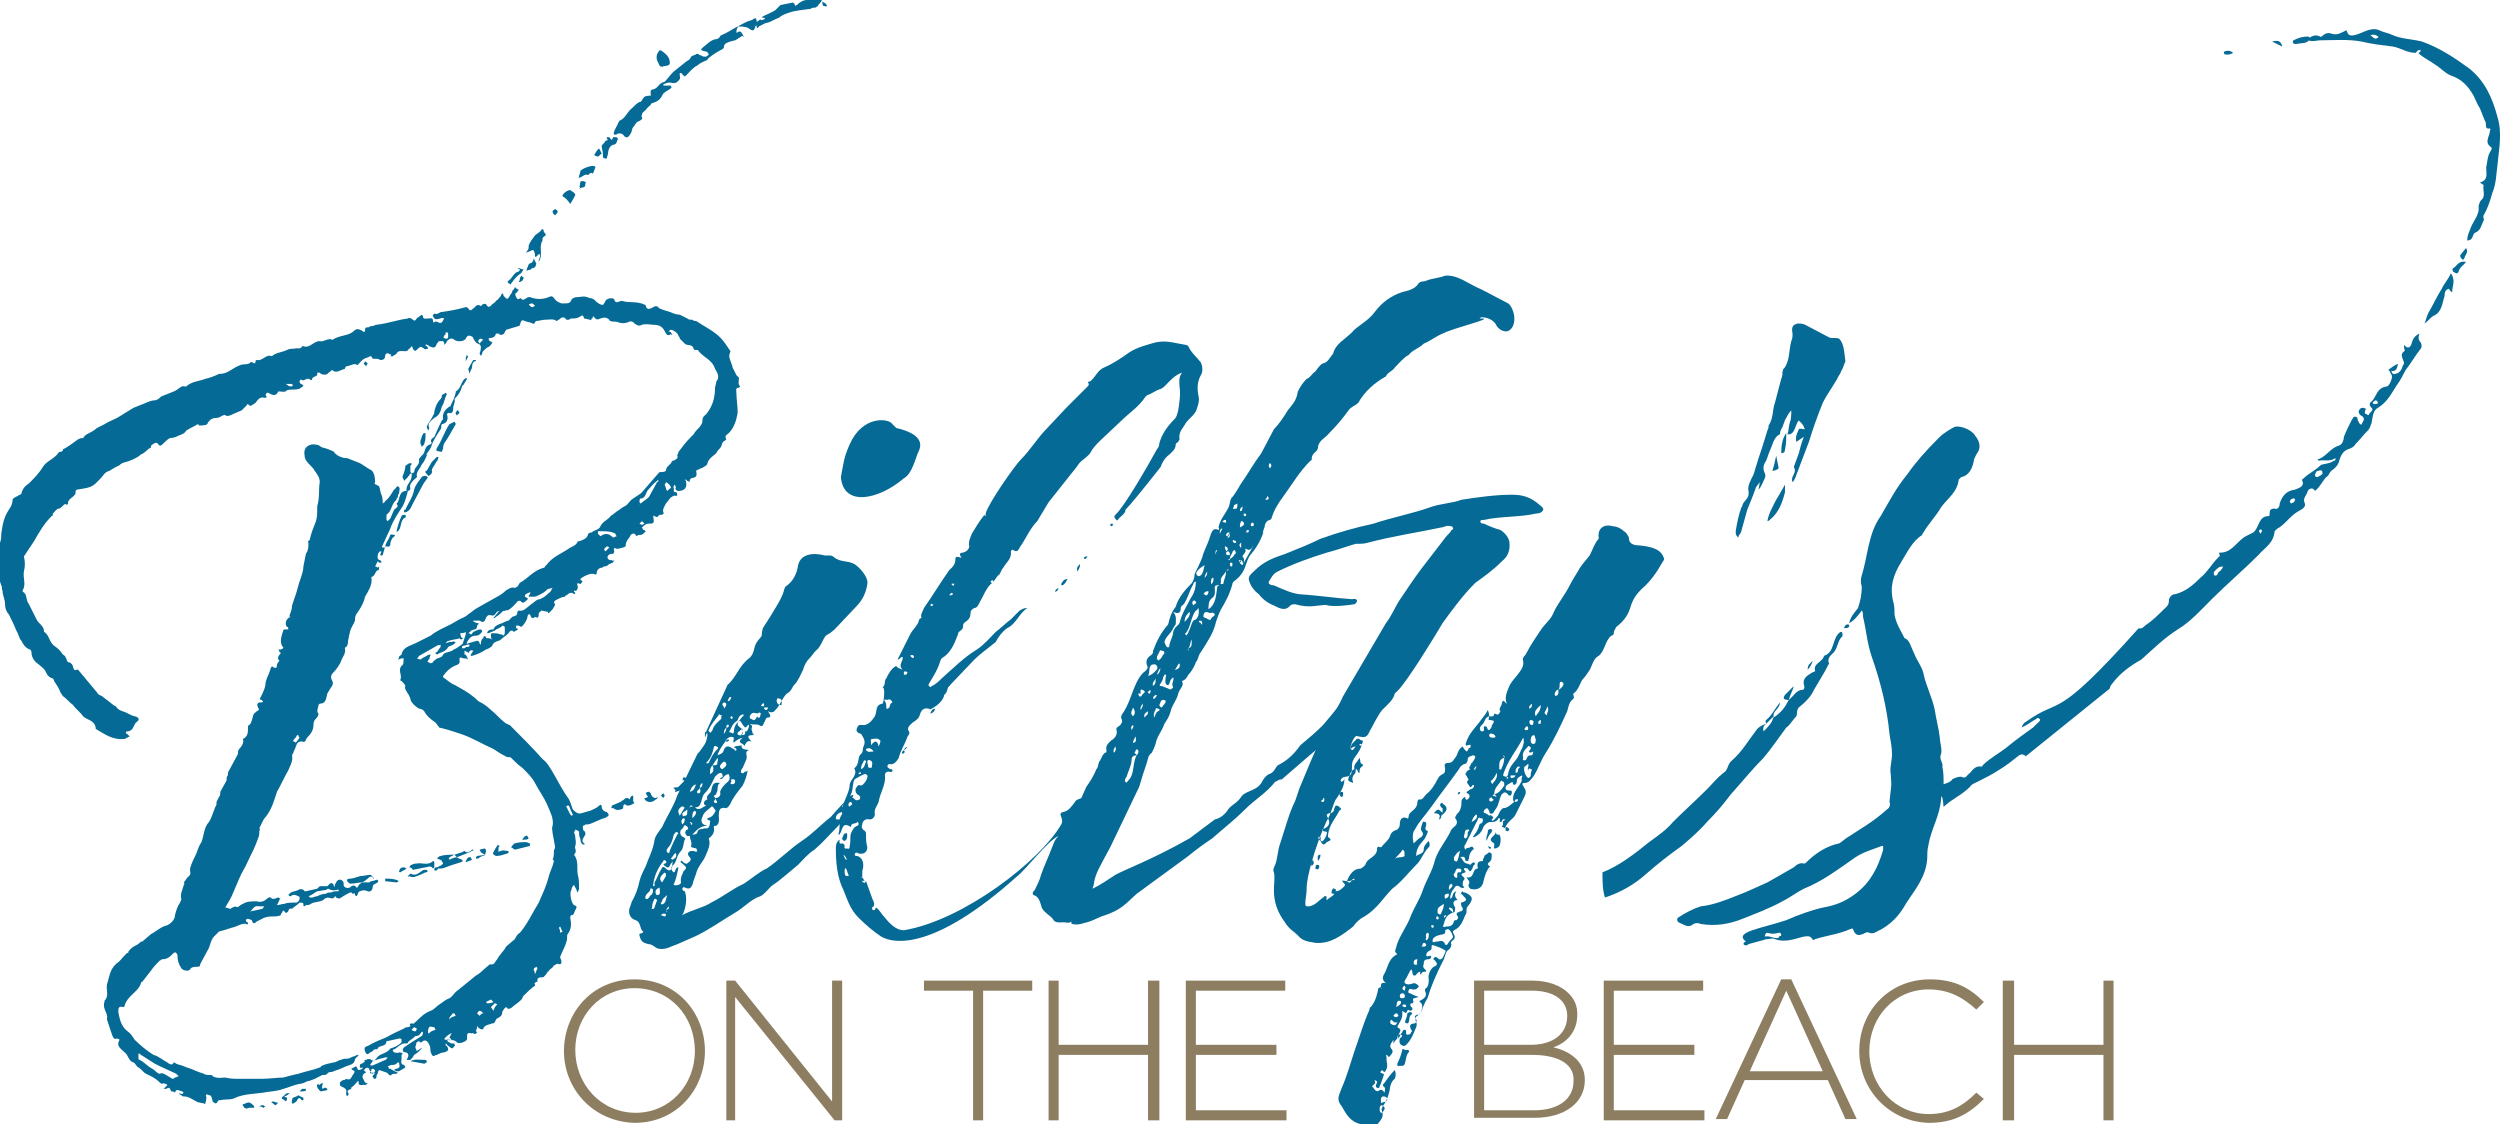 <?xml version="1.0" encoding="UTF-8"?> <!-- Generator: Adobe Illustrator 25.1.0, SVG Export Plug-In . SVG Version: 6.00 Build 0) --> <svg xmlns="http://www.w3.org/2000/svg" xmlns:xlink="http://www.w3.org/1999/xlink" version="1.1" x="0px" y="0px" viewBox="0 0 198.6 89.3" style="enable-background:new 0 0 198.6 89.3;" xml:space="preserve"> <style type="text/css"> .st0{fill:#8D7E62;} .st1{fill:#056A95;} </style> <g id="Layer_1"> <path class="st0" d="M55.2,83.5L55.2,83.5c0-2.8-2-5-4.8-5c-2.7,0-4.7,2.2-4.7,4.9v0c0,2.7,2,5,4.8,5 C53.2,88.4,55.2,86.2,55.2,83.5 M44.8,83.5L44.8,83.5c0-3,2.2-5.7,5.6-5.7c3.4,0,5.6,2.7,5.6,5.7v0c0,3-2.2,5.7-5.6,5.7 C47.1,89.1,44.8,86.5,44.8,83.5"></path> <polygon class="st0" points="57.7,77.9 58.4,77.9 66.1,87.5 66.1,77.9 66.9,77.9 66.9,89 66.3,89 58.4,79.2 58.4,89 57.7,89 "></polygon> <polygon class="st0" points="77.3,78.7 73.4,78.7 73.4,77.9 82,77.9 82,78.7 78.1,78.7 78.1,89 77.3,89 "></polygon> <polygon class="st0" points="83.3,77.9 84.1,77.9 84.1,83 91.2,83 91.2,77.9 92.1,77.9 92.1,89 91.2,89 91.2,83.8 84.1,83.8 84.1,89 83.3,89 "></polygon> <polygon class="st0" points="94.2,77.9 102.1,77.9 102.1,78.7 95,78.7 95,83 101.4,83 101.4,83.8 95,83.8 95,88.2 102.2,88.2 102.2,89 94.2,89 "></polygon> <path class="st0" d="M121.7,83.8h-3.8v4.4h4c1.9,0,3.1-0.9,3.1-2.3v0C125.1,84.6,123.9,83.8,121.7,83.8 M124.5,80.7 c0-1.2-1-2-2.8-2h-3.8V83h3.7C123.3,83,124.5,82.2,124.5,80.7L124.5,80.7z M117.1,77.9h4.6c1.3,0,2.3,0.4,2.9,1 c0.5,0.5,0.7,1,0.7,1.7v0c0,1.5-1,2.3-1.9,2.6c1.3,0.3,2.5,1.1,2.5,2.6v0c0,1.8-1.6,3-4,3h-4.8V77.9z"></path> <polygon class="st0" points="127.4,77.9 135.3,77.9 135.3,78.7 128.2,78.7 128.2,83 134.6,83 134.6,83.8 128.2,83.8 128.2,88.2 135.4,88.2 135.4,89 127.4,89 "></polygon> <path class="st0" d="M144.8,85.1l-2.9-6.4l-2.9,6.4H144.8z M141.5,77.8h0.8l5.2,11.1h-0.9l-1.4-3.1h-6.6l-1.4,3.1h-0.9L141.5,77.8z "></path> <path class="st0" d="M147.7,83.5L147.7,83.5c0-3.2,2.4-5.7,5.6-5.7c2,0,3.2,0.7,4.3,1.8l-0.6,0.6c-1-0.9-2.1-1.6-3.8-1.6 c-2.7,0-4.7,2.2-4.7,4.9v0c0,2.8,2.1,5,4.7,5c1.6,0,2.7-0.6,3.8-1.7l0.6,0.5c-1.2,1.2-2.4,1.9-4.4,1.9 C150.1,89.1,147.7,86.6,147.7,83.5"></path> <polygon class="st0" points="159.1,77.9 160,77.9 160,83 167.1,83 167.1,77.9 167.9,77.9 167.9,89 167.1,89 167.1,83.8 160,83.8 160,89 159.1,89 "></polygon> </g> <g id="Layer_2"> <path class="st1" d="M65.3,0.1c0.1,0.1,0.2,0.1,0.3,0.2c0,0,0.1,0.1,0.1,0.2h-0.1C65.2,0.5,65.4,0.2,65.3,0.1 M58.6,2.1 c0.4-0.2,0.7-0.4,1.1-0.5c0.1,0,0.4-0.4,0.4,0.1h0.1c0.1-0.1,0.2-0.2,0.3-0.1c0.1,0,0.2-0.1,0.3-0.1c-0.1-0.1-0.1-0.1-0.2-0.1h-0.1 l0.1-0.1c0.4-0.2,0.7-0.3,1-0.5L62,0.4l1-0.2l0.1,0.1l0.1,0.2c0-0.1,0.1-0.1,0.1-0.1c0.2-0.2,0.5-0.4,0.8-0.4 c0.2,0,0.4-0.1,0.6-0.1c0.2,0,0.4,0.1,0.6,0.1c-0.1,0.2-0.2,0.3-0.3,0.4c0,0.1-0.1,0.1-0.2,0.2c-0.1,0-0.3,0-0.4,0.1 c-0.6,0.1-1.1,0.1-1.7,0.3c-0.3,0.1-0.6,0.2-0.8,0.4c-0.3,0.1-0.6,0.3-0.9,0.4c-0.2,0-0.5,0.2-0.7,0.3c-0.1,0.1-0.2,0.3-0.2-0.1 L60.1,2c0,0-0.1,0.1-0.1,0.1c-0.1,0.4-0.2,0.4-0.6,0.1C59.1,2.1,58.8,2.1,58.6,2.1 M56.6,61.1h0.3c0.1,0,0.1-0.1,0.1,0l0.2,0.1 c-0.1,0.1-0.2,0.1-0.2,0.1h-0.1L56.6,61.1z M55.2,62.2c0.1-0.2,0.3-0.4,0.6-0.4c0.2,0.1,0.3-0.1,0.4-0.2c0-0.1,0.1-0.1,0.1-0.2 c0.1,0.1,0.1,0.2,0.1,0.2c-0.1,0.1-0.1,0.1-0.1,0.1c-0.1,0.1-0.1,0.1-0.1,0.1c-0.3,0.2-0.6,0.4-0.9,0.6 C55.2,62.2,55.2,62.2,55.2,62.2 M55,61.7c0.1-0.1,0.2-0.2,0.2-0.4c0.1,0.1,0.1,0.1,0.1,0.2L55,61.8C55,61.7,54.9,61.7,55,61.7 M53.5,62.6c0.1-0.1,0.3,0,0.4-0.1l0.5-0.5c-0.1,0-0.1,0-0.2-0.1c0.1-0.1,0.1-0.1,0.1-0.2c0.1,0.1,0.2,0.1,0.2,0.1 c0.1,0.1,0.2,0.2,0.3,0.2l0.2,0.1c-0.1,0-0.2,0.1-0.2,0.1c-0.2-0.1-0.4,0.1-0.4,0.3c-0.2,0.3-0.4,0.3-0.7,0.4h-0.1 C53.8,62.7,53.4,62.6,53.5,62.6 M53.3,38.7c-0.1-0.2-0.2-0.3-0.4-0.4c0,0.1-0.1,0.2-0.1,0.2c0.1,0.2,0.1,0.4,0.2,0.5 C53.2,38.8,53.3,38.8,53.3,38.7 M52.5,63.2l0.2-0.2c0,0.1,0.1,0.1,0.1,0.2c0,0.1-0.1,0.1-0.1,0.2L52.5,63.2z M52.3,5 c-0.2-0.3-0.2-0.7,0.1-1C52.4,4,52.5,4,52.5,4c0.3,0.2,0.7,0.5,0.7,0.9c0.1,0.4-0.4,0.3-0.6,0.4C52.5,5.3,52.4,5.3,52.3,5 M51.2,63.4h0.1c0.2-0.1,0.2-0.1,0.1-0.2L51.3,63c0.1-0.1,0.2-0.1,0.3-0.1c0,0.1,0.1,0.1,0.1,0.1c0,0.2,0.2,0.4,0.4,0.4 c0.1-0.1,0.1,0,0.2-0.1c-0.1,0.1-0.1,0.2-0.2,0.2c-0.2,0.2-0.5,0.3-0.8,0.1C51.2,63.5,51.2,63.5,51.2,63.4 M51.2,41.6 c-0.1-0.1-0.2-0.2-0.2-0.2l-0.2,0.2l0.2,0.1L51.2,41.6z M50.9,40c0.2-0.2,0.6-0.4,0.7-0.6c0.2-0.4,0.4-0.7,0.6-1.1 c0.1,0,0.1-0.1,0.1-0.2l-0.1,0.1c-0.3,0.2-0.5,0.5-0.7,0.7c-0.2,0.2-0.2,0.7-0.6,0.7c-0.1,0-0.1,0.2-0.1,0.3l0.1,0.1 C50.7,40.1,50.8,40.1,50.9,40 M48.8,10.4L49,10l0.2-0.4c0.5-0.2,0.6-0.7,1-1c0.2-0.2,0.4-0.4,0.6-0.5C51,8.1,51,7.9,51.1,7.8 c0.1-0.2,0.4-0.2,0.6-0.2c0-0.2-0.1-0.5,0.2-0.5c0.4-0.1,0.4-0.5,0.9-0.6c0.2-0.2,0.4-0.5,0.7-0.8l1-0.8c0.1-0.1,0.3-0.1,0.4-0.4 c0.1-0.1,0.3-0.1,0.4-0.2c0.2-0.1,0.2,0.1,0.4,0.1c0.1,0.1,0.2,0.1,0.4,0.1c0.1-0.1,0.2-0.1,0.2-0.2c0,0-0.1-0.2-0.2-0.2 C55.7,4,55.6,4,55.8,3.8c0.4-0.3,0.7-0.7,1.2-0.7c0,0,0.1-0.1,0.1-0.1c0.1,0,0.1-0.2,0.2-0.2c0.5-0.2,0.9-0.5,1.3-0.7v0.1 c-0.1,0.1-0.1,0.3-0.1,0.4c0.1,0,0.2-0.1,0.2-0.1s0.2,0,0.2,0.1c0.1,0.1,0.1,0.2,0.2,0.3c-0.1,0-0.2-0.1-0.2,0 c-0.2,0.1-0.3,0.2-0.5,0.3L58,3.3c-0.2,0.1-0.5,0.1-0.5,0.5c0,0-0.1,0.1-0.1,0.1c-0.4,0.2-0.7,0.4-1.1,0.7 c-0.1,0.1-0.1,0.2-0.2,0.2c-0.2,0.1-0.5,0.2-0.7,0.4C55,5.4,54.8,5.7,54.5,6c-0.1,0.1-0.1,0.1-0.3-0.1c0-0.1-0.1-0.1-0.2-0.1v0.2 c0.1,0.3-0.1,0.4-0.2,0.5c-0.1,0.1-0.2,0.1-0.4,0.1c-0.2-0.1-0.5,0-0.7,0.1v0.1h0.6c0,0.1,0.1,0.2,0,0.2c-0.2,0.2-0.6,0.3-0.7,0.6 c-0.2,0.4-0.5,0.5-0.8,0.6c-0.1,0-0.1,0.2-0.2,0.2l-0.2,0.2C51.2,8.9,51,8.9,51,9.1c0,0.1-0.1,0.1,0,0.2c0.1,0.2-0.2,0.3-0.4,0.4 c-0.1,0.1-0.2,0.3-0.3,0.4c-0.1,0.1-0.1,0.4-0.2,0.5c-0.2,0.4-0.4,0.4-0.6,0.1c-0.1-0.1-0.2-0.1-0.4-0.1c-0.1,0.1-0.2,0.1-0.3,0.1 C48.7,10.6,48.8,10.5,48.8,10.4 M48.9,64.3c-0.1,0-0.1-0.1-0.2-0.1h-0.2c0.1,0,0.1-0.1,0.1-0.2l0.7-0.3c0.1-0.1,0.2-0.1,0.4-0.3 h0.2c0.1,0.1,0.1,0.2,0.2-0.1c0,0,0.1-0.1,0.2-0.1v0.4c0,0.1,0.1,0.2,0.1,0.2c-0.2,0.1-0.3,0.2-0.6,0.2c-0.2-0.2-0.3-0.1-0.3,0.2 c0,0.1-0.5,0.2-0.6,0.1h-0.1L48.9,64.3z M48.4,43.5c0,0-0.1-0.1-0.2-0.1L48,43.6c0,0.1,0,0.1,0.1,0.2L48.4,43.5z M47.9,12.5v-0.2 c0-0.3-0.1-0.5-0.1-0.7c0-0.1,0.2-0.2,0.3-0.4c0.1-0.1,0.3,0,0.1-0.2c0-0.1,0-0.1,0.1-0.1h0.1c0.1,0.1,0.2,0.4,0.3,0H49 c0,0.1,0.1,0.1,0.1,0.1c-0.1,0.2-0.1,0.5-0.4,0.5c-0.3,0.1-0.4,0.5-0.4,0.7c0,0.1-0.1,0.3-0.1,0.4C48.1,12.6,48,12.6,47.9,12.5 M49,42.6c-0.1-0.1-0.1-0.1-0.1-0.2c-0.4-0.2-0.7-0.2-1.2-0.2h-0.2v0.2l0.2,0.2c0.4-0.3,0.7-0.2,1,0.1C48.8,42.7,48.9,42.6,49,42.6 M47.2,12.3c0.1-0.1,0.2-0.4,0.4-0.5l0.2,0.4c-0.1,0.1-0.2,0.1-0.2,0.2C47.4,12.5,47.2,12.3,47.2,12.3 M46,14.8 c0.2-0.1-0.1-0.5,0.4-0.4c0.1,0.1,0.2,0,0.1,0.2c0,0.4-0.2,0.2-0.5,0.4C46.1,14.9,46.1,14.8,46,14.8 M46,14c0-0.1,0.1-0.2,0.1-0.4 c0.1-0.2,0.9-0.5,1.1-0.4c0.1,0,0.1,0.1,0.1,0.1l-0.2,0.5c-0.2-0.2-0.3,0.1-0.4,0.1c-0.2-0.1-0.4,0.1-0.6,0.2c-0.1,0-0.1,0-0.2,0.1 C45.9,14.2,46,14.1,46,14 M45.5,64.7c-0.1-0.2-0.2-0.4-0.3-0.7H45v0.1H45c0.1,0.2,0.2,0.4,0.3,0.6c0.1,0.1,0.1,0.1,0.1,0.1 C45.5,64.8,45.5,64.7,45.5,64.7 M44.7,15.6c-0.1-0.1,0.3-0.5,0.6-0.5c0.1,0.1,0.4,0.2,0.4,0.4c-0.1,0.2-0.2,0.4-0.4,0.7 C45.1,15.9,44.9,15.7,44.7,15.6 M44.7,74c-0.1-0.1-0.1-0.2-0.2-0.4l-0.1,0.1c0.1,0.2,0.1,0.3,0.1,0.4L44.7,74z M43.9,16.8 c0-0.1,0.1-0.1,0.2-0.2c0.1,0.1,0.2,0.1,0.2,0.2s-0.1,0.2-0.2,0.3C43.9,17,43.9,16.8,43.9,16.8 M42.7,76.9 c-0.1-0.1-0.1-0.1-0.1-0.1c-0.1,0.1-0.2,0.1-0.2,0.2c0,0.1,0.1,0.2,0.1,0.4L42.7,76.9z M42.5,24.3c-0.1-0.1-0.1-0.2-0.3-0.2 L42,24.2c0.1,0.1,0.2,0.2,0.3,0.2L42.5,24.3z M42.8,20.7c0-0.1,0.1-0.2,0.1-0.4v-0.1c-0.1,0-0.2,0-0.2,0.1 c-0.2,0.2-0.2,0.1-0.2-0.1c-0.1-0.4-0.1-0.4-0.5-0.2c-0.1,0-0.1,0-0.2,0.1c0-0.1,0.1-0.2,0.1-0.2c0.1-0.1,0.1-0.2,0.1-0.4 c0.1-0.3,0.3-0.5,0.5-0.8c0.1-0.1,0.3-0.2,0.5-0.4c0-0.1,0.1-0.1,0.1-0.1l0.1,0.1c-0.1,0.2,0.4,0.3,0,0.5c-0.1,0.1-0.1,0.1-0.1,0.2 v0.1c-0.3,0.5,0,1-0.2,1.5l-0.1,0.2C42.8,20.8,42.8,20.7,42.8,20.7 M41.8,21.5L42,21c0.1-0.1,0.1-0.1,0.2-0.1 c0.1-0.1,0.2-0.2,0.2-0.4c0.1,0.2,0.1,0.3,0.2,0.4c0,0.2-0.1,0.4-0.3,0.4c-0.1,0-0.1,0.1-0.1,0.1L41.8,21.5L41.8,21.5z M41.8,66.4 c0.1-0.1,0.1,0.1,0.2,0.2c-0.1,0.1-0.2,0.1-0.4,0.1c-0.1,0.1-0.1,0-0.1,0C41.6,66.5,41.7,66.4,41.8,66.4 M41.2,22.4 c0.1-0.1,0.1-0.2,0.1-0.3c0-0.1,0.1-0.1,0.1-0.2c0.1,0.1,0.2,0.1,0.2,0.2c0,0-0.1,0.2-0.1,0.2c-0.1,0-0.1,0.1-0.2,0.1h-0.1 C41.2,22.5,41.2,22.4,41.2,22.4 M40.6,67.3c0.1-0.1,0.2-0.3,0.3-0.3c0.3-0.1,0.6-0.1,0.9-0.1c0.1,0,0.2,0.1,0.3,0.1v0.2l-1.2,0.3 L40.6,67.3z M40.4,22.5c-0.1-0.1-0.1-0.2,0-0.2c0.3-0.2,0.4-0.6,0.7-0.7c0.1,0,0.2-0.1,0.2-0.2c0,0-0.3-0.1-0.1-0.1 c0.1,0,0.2,0.1,0.4,0.1l-0.2,0.3c-0.3,0.2-0.5,0.4-0.7,0.7c-0.1,0.1-0.1,0.1-0.1,0.2C40.4,22.5,40.4,22.5,40.4,22.5 M39.2,67.7 c0.1-0.2,0.2-0.4,0.3-0.5c0-0.1,0.1-0.1,0.1-0.1c0,0.1,0,0.1,0.1,0.1c-0.1,0.1-0.1,0.1-0.1,0.2v0.3c0.1-0.1,0.1-0.1,0.2-0.1 c0.1-0.1,0.4,0,0.5,0c0.1,0,0.1,0,0.1,0.1c0,0,0,0.1-0.1,0.1c-0.3,0.1-0.6,0.2-0.9,0.2C39.2,67.9,39.1,67.8,39.2,67.7 M39.2,49.1 l0.4-0.5c0.2-0.2,0.5-0.4,0.7-0.5h0.1c-0.1,0.1-0.2,0.3-0.4,0.4c-0.2,0.2-0.4,0.4-0.6,0.5l-0.1,0.1h-0.1 C39.1,49.2,39.1,49.1,39.2,49.1 M39.5,79.8c0,0-0.1-0.1-0.2-0.1L39,80l0.2,0.3C39.3,80,39.3,80,39.5,79.8 M39.2,79.6L39,79.4 l-0.4,0.2c0,0,0.1,0.1,0.1,0.1C38.9,79.7,39,79.7,39.2,79.6 M38.2,67.7l-0.1-0.2l0.4-0.1l0.1,0.1c0,0.2,0,0.3-0.1,0.4L38.2,67.7z M38.4,27l-0.2-0.1C38.1,26.9,38,27,38,27.1c-0.1,0,0.1,0.1,0.1,0.2C38.2,27.2,38.2,27.1,38.4,27 M38.4,80.5 c-0.1-0.1-0.2-0.2-0.3-0.2c-0.1,0-0.1,0.1-0.2,0.2l0.2,0.2C38.2,80.6,38.2,80.5,38.4,80.5 M37.9,68l0.7-0.1 c-0.2,0.1-0.4,0.1-0.6,0.3h-0.2C37.8,68.1,37.8,68.1,37.9,68 M37.2,29.3c0.1-0.2,0.2-0.4,0.4-0.7h0.2c0,0.1,0,0.1-0.1,0.1 c-0.3,0.2-0.1,0.5-0.3,0.7c0,0.1-0.1,0.2-0.1,0.3L37.2,29.3z M38.4,50.7c0-0.2,0.1-0.2,0.2-0.1c0,0.1,0.1,0.1,0.1,0.1 c0.2,0,0.2,0,0.4,0.1C39,50.7,39,50.6,39,50.5c0-0.1,0-0.2,0.1-0.2c0.2,0,0.4,0,0.7,0.1c0.1,0,0.1,0,0.2,0.1 c0.1-0.1,0.1-0.2,0.1-0.3v-0.4c-0.1-0.1-0.2-0.1-0.2-0.1c-0.1,0.2-0.4,0.2-0.6,0.4l-0.5,0.2h-0.1c0-0.1,0.1-0.2,0.1-0.2 c0.1-0.1,0.4-0.1,0.4-0.1c0.1-0.3,0.4-0.4,0.7-0.5c0.2-0.1,0.4-0.2,0.5-0.2c0.1-0.1,0.2-0.2,0.3-0.3c0.3-0.1,0.4-0.1,0.4-0.4 c0,0,0.1-0.1,0.1-0.1c0.4,0.1,0.6-0.2,1-0.5c0.2-0.1,0.4-0.4,0.7-0.4c0.4-0.2,0.5-0.3,0.7-0.5c0.2-0.1,0.2-0.3,0.3-0.4l-0.4,0.1 l-0.1,0.1c-0.2,0.2-0.6,0.4-0.9,0.5H42c0-0.1,0-0.1,0.1-0.2c0-0.1,0-0.1,0.1-0.1c-0.1,0-0.1-0.1-0.2,0c-0.1,0-0.2,0.1-0.2,0.1 c-0.1,0-0.1,0.1-0.1,0.2c0.4,0.2,0.2,0.2,0,0.4c-0.1,0.1-0.2,0.1-0.3,0c0-0.1-0.3-0.1-0.3,0c-0.2,0.2-0.4,0.5-0.8,0.7 c0,0-0.1-0.1-0.1,0c-0.3,0.1-0.6-0.1-0.8,0.2c-0.1,0.2-0.2,0.2-0.3,0.2c-0.3-0.1-0.4,0-0.5,0.2c-0.1,0.3-0.2,0.4-0.5,0.2h-0.5 c0,0.1,0,0.1,0.1,0.1c0.1,0.1,0.2,0.1,0.3,0.1c0,0,0,0.1,0.1,0.1c-0.3-0.1-0.1,0.4-0.4,0.4c-0.1,0-0.2,0.1-0.3,0.1 c0,0.1-0.1,0.1-0.2,0.2c0.1,0,0.2,0.1,0.2,0.1c0.1,0,0.1-0.1,0.2-0.2c0.2-0.1,0.4-0.2,0.6-0.2l0.1,0.1c0,0.1,0,0.1-0.1,0.2 c-0.1,0.1-0.2,0.2-0.4,0.2c-0.4,0-0.5,0.2-0.7,0.5c0,0.1,0,0.1-0.1,0.1c0.1,0,0.2,0.1,0.2,0l0.7-0.2c0.1,0,0.2,0.1,0.2,0.2 c0,0,0,0.1,0.1,0.1C38.2,50.7,38.4,50.7,38.4,50.7 M37,68.4c0.1-0.1,0.1-0.3,0.3-0.3c0.1-0.1,0.1,0.1,0.2,0.2 c-0.2,0.1-0.3,0.1-0.5,0.2C37,68.5,37,68.4,37,68.4 M37,28.5c0-0.2,0.1-0.2,0.1-0.4c0,0.1,0,0.2,0.1,0.2c-0.1,0.2-0.1,0.2-0.2,0.4 L37,28.5z M37,51.4h0.2c0,0,0.1-0.1,0.1-0.1c0-0.1,0-0.1-0.1-0.1c-0.1,0-0.3,0.1-0.4,0.1c-0.1,0-0.1,0.1-0.1,0.2 C36.9,51.5,37,51.5,37,51.4 M36.2,32.8c0-0.1,0.1-0.1,0.1-0.2h0.1c0,0.1,0.1,0.1,0.1,0.2l-0.2,0.2C36.2,32.9,36.2,32.9,36.2,32.8 M36.2,80.7l-0.1-0.2c-0.1,0-0.2,0-0.2,0.1c-0.1,0.1-0.2,0.2-0.2,0.3v0.1C35.8,80.8,35.9,80.8,36.2,80.7 M35.6,26.8v-0.3 c0-0.1-0.1-0.1-0.2-0.1v0.1c0,0.1,0,0.1-0.1,0.1c0,0.1,0,0.1-0.1,0.2c0.1,0,0.1,0.1,0.2,0.1C35.5,26.9,35.6,26.9,35.6,26.8 M35.5,82.6c0.1-0.1,0.6,0.2,0.2-0.2c0,0,0.1-0.1,0.1-0.2c0.1-0.1,0.1-0.1,0.1-0.1h-0.1c-0.2,0.1-0.4,0.3-0.5,0.4 c0,0,0,0.1,0.1,0.1H35.5z M34.7,35.6c0.4-0.6,0.6-1.3,1-1.9l0.4-0.2c0,0,0.1,0.1,0.1,0.2c-0.3,0.5-0.6,1.1-0.9,1.5 c-0.1,0.2-0.1,0.3-0.1,0.4c0,0.1-0.1,0.2-0.1,0.3C34.7,35.8,34.6,35.9,34.7,35.6 M34.5,69.1c0-0.2,0.1-0.2,0.2-0.2 c0,0,0.1,0,0.2-0.1c0.1,0,0.2-0.1,0.2-0.1c0.1-0.1,0.1-0.1,0.1-0.1c0-0.1-0.1-0.1-0.1-0.2c0-0.1-0.1,0-0.1-0.1 c-0.1,0-0.2-0.1-0.3-0.1c0.1-0.1,0.2-0.2,0.3-0.2c0.3-0.1,0.7-0.1,1.1-0.1l0.6-0.2c0.1,0,0.1-0.1,0.2-0.1c0.2,0.2,0.4,0.1,0.6-0.1 h0.1c0,0.1-0.1,0.1-0.1,0.1c-0.1,0-0.1,0.1-0.2,0.1l-1,0.4c-0.1-0.1-0.2-0.2-0.2-0.2l-0.4,0.2c0,0.1,0,0.1-0.1,0.1 c0.1,0,0.1,0.1,0.1,0.1c0.2-0.1,0.4-0.2,0.6-0.2c0.1,0.1,0.2,0.1,0.4,0.2c0.1,0.1,0.1,0.1-0.1,0.2c-0.3,0.1-0.7,0.2-1.2,0.4 c-0.2,0.1-0.4,0.1-0.6,0.1C34.7,69.2,34.5,69.2,34.5,69.1 M33.9,33.9c0.1-0.3,0.4-0.6,0.5-0.9c0.1-0.1,0.1-0.2,0.1-0.3 c0.1-0.4,0.2-0.7,0.5-1c0.1-0.1,0.1-0.2,0.1-0.3c0.1-0.1,0.2-0.1,0.3-0.2l0.1,0.1c-0.2,0.4-0.2,0.7-0.4,1c-0.1,0.4-0.2,0.7-0.6,0.9 c-0.2,0.2-0.6,0.4-0.4,0.8c0,0.1-0.1,0.2-0.1,0.2C34,34.1,33.9,34,33.9,33.9 M34.6,81.8c-0.1-0.2-0.1-0.2-0.1-0.2 c-0.1,0-0.4-0.1-0.4,0c-0.1,0.1-0.1,0.3-0.1,0.4c0,0,0,0.1,0.1,0.1C34.1,82,34.3,81.9,34.6,81.8 M33.8,37.5c0-0.1,0-0.1,0.1-0.1 l0.4-0.7l0.4-0.4h0.1c0,0,0.1,0.1,0,0.1c0,0.2-0.1,0.2-0.2,0.4c-0.1,0.2-0.3,0.4-0.3,0.6c0.1,0.1-0.1,0.4-0.3,0.4 C33.9,37.6,33.8,37.6,33.8,37.5 M33.4,35.2v-0.2c0.1-0.2,0.1-0.4,0.2-0.5c0-0.1,0.1-0.1,0.2-0.1v0.4c0,0.2-0.1,0.4-0.1,0.5 c-0.1,0.1-0.2,0.2-0.2,0.2C33.5,35.4,33.4,35.3,33.4,35.2 M34.4,52.6c0-0.1,0.1-0.1,0.2-0.2c0.2-0.2,0.5-0.1,0.6-0.4l0.1-0.1 c0.2-0.1,0.4-0.1,0.6-0.2c0.1-0.1,0.4-0.2,0.5-0.3c0.1-0.1,0.4-0.2,0.4-0.4l0.2-0.6v-0.2c-0.1,0.1-0.4,0.1-0.4,0.1 c-0.1,0,0,0.1,0,0.2c0,0.1,0.1,0.2,0.2,0.2c-0.1,0.1-0.2,0.1-0.2,0.1s-0.1-0.1-0.1-0.1c-0.2,0.1-0.6,0.1-0.8,0.2 c-0.2,0-0.2,0.1-0.3,0.2l0.3-0.1h0.2c0.1-0.1,0.2,0,0.3,0c-0.1,0.1-0.1,0.2-0.2,0.2c-0.1,0.1-0.3,0.1-0.4,0.2 c-0.2,0.4-0.6,0.4-0.9,0.6c0,0-0.1-0.1-0.1-0.1c0-0.1,0.1-0.1,0.1-0.1c0.1-0.1,0.2-0.3,0.3-0.4v-0.2c-0.1,0.1-0.2,0-0.3,0.1 l-1.4,0.8c-0.1,0.1-0.1,0.2-0.2,0.2l0.3,0.1c0.1-0.1,0.3-0.2,0.5-0.3c0.1-0.1,0.2-0.1,0.3-0.1c0,0.1-0.1,0.2-0.1,0.4 c-0.1,0-0.1,0-0.1,0.1c-0.1,0.1,0,0.1,0,0.1C34.1,52.6,34.2,52.8,34.4,52.6 M33.1,81.8v-0.1c-0.1,0-0.1-0.1-0.2-0.1l-0.2,0.2 c0.1,0.1,0.1,0.1,0.2,0.1C33,82,33,81.9,33.1,81.8 M32.6,84.3c0.4-0.2,0.7-0.1,1.2-0.1c0.1,0,0.1,0.1,0.1,0.2 c-0.1,0-0.1,0.1-0.2,0.1L32.6,84.3z M32.5,68.9c0.1-0.1,0.1-0.2,0.2-0.2c0.2-0.1,0.3-0.1,0.4-0.1c0.4-0.1,0.9,0.2,1.3-0.2 c0,0,0.1,0,0.1,0.1v0.4l-0.1,0.1c-0.2-0.3-0.4-0.1-0.6-0.1l-1,0.2C32.7,69,32.7,68.9,32.5,68.9 M32.4,69.6l0.2-0.2 c0.4,0.2,0.6,0,0.9-0.2c0.1-0.1,0.2-0.1,0.4-0.1c0.1,0.1,0.1,0.2-0.1,0.2c-0.2,0.1-0.4,0.2-0.7,0.3c-0.2,0.1-0.4,0.1-0.6,0 C32.4,69.7,32.4,69.6,32.4,69.6 M32.2,40.5c0.2-0.5,0.6-1,0.7-1.6c0.1-0.4,0.4-0.7,0.6-1c0.1-0.1,0.2-0.1,0.3-0.1 c0.1,0,0.1,0.1,0.2,0.1c-0.1,0.2-0.3,0.4-0.4,0.6L32.8,40c-0.1,0.2-0.2,0.5-0.4,0.6c-0.1,0.1-0.2,0.1-0.3,0.1V40.5z M31.7,69.2 c0.1-0.2,0.1-0.3,0.4-0.3c0.1,0,0.1,0.1,0.2,0.1c-0.1,0.1-0.4,0.2-0.5,0.3C31.7,69.3,31.7,69.2,31.7,69.2 M31.5,42.2 c0.1-0.4,0.2-0.8,0.4-1.2c0-0.1,0.2-0.1,0.3-0.1c0,0,0.1,0.2,0,0.2c-0.4,0.2-0.3,0.7-0.5,1c-0.1,0.1-0.1,0.1-0.2,0.2 C31.6,42.3,31.5,42.2,31.5,42.2 M30.6,70C30.6,70,30.6,69.9,30.6,70v-0.2c0.3,0,0.6,0,0.9,0.1c0.1,0,0.1,0.1,0.2,0.1l-0.2,0.1 L30.6,70z M29.8,85.1c0-0.1-0.1-0.2-0.2-0.2c-0.1,0-0.1,0.1-0.1,0.1c0,0.1-0.1,0.1-0.1,0.1l0.2,0.2C29.7,85.3,29.8,85.1,29.8,85.1 M29.7,84.6l0.9-0.4c0.1,0,0.1-0.1,0.2-0.2h-0.2c-0.3,0.1-0.5,0.1-0.7,0.2c-0.1,0-0.2,0.1-0.3,0.1l-0.2,0.3 C29.4,84.6,29.5,84.7,29.7,84.6 M28.9,28.9c0-0.1,0.1-0.1,0.1-0.2c0.1,0.1,0.2,0.1,0.2,0.2c-0.1,0.1-0.1,0.2-0.1,0.2 C29,29,28.9,28.9,28.9,28.9 M27.6,70c-0.1-0.1,0-0.2,0.2-0.2c0.2,0,0.5-0.1,0.8-0.2c0.2,0,0.6-0.1,0.8-0.1c0.1,0,0.2,0.1,0.2,0.2 c0.1,0,0.1,0.1,0.1,0.1c0,0-0.1,0-0.1-0.1c-0.1-0.1-0.2-0.1-0.4,0.1C29,70,28.9,70,28.8,70.1c-0.4,0-0.6,0.1-1,0.1 C27.7,70.1,27.6,70.1,27.6,70 M25.2,86.2c0-0.1,0.1-0.1,0.1-0.1c0,0,0,0.1,0.1,0.1c0-0.1,0.1-0.1,0.1-0.1l0.1-0.1 c0,0.1,0.1,0.1,0,0.2c0,0.2-0.1,0.4,0.2,0.2c0.1,0,0.2,0.1,0.2,0.1v0.1l-0.5,0.1C25.4,86.7,25.1,86.3,25.2,86.2 M24.8,71.3 c0.1,0,0.2-0.1,0.4-0.1c0.2-0.1,0.4-0.2,0.7-0.2c0.1-0.1,0.2-0.1,0.4-0.1c0.2-0.1,0.3-0.1,0.6-0.1v-0.1c0,0-0.1-0.1-0.1,0 c-0.2,0-0.4,0.1-0.7-0.1c0,0-0.1,0-0.2,0.1c-0.2,0-0.5,0.1-0.7,0.1c-0.2,0.1-0.4,0.3-0.7,0.4c0.1,0,0.1,0.1,0.1,0.1H24.8z M23.8,86.7l0.2-0.2h0.3v0.1C24.3,86.7,24.1,86.7,23.8,86.7L23.8,86.7z M23.8,58.6c-0.1-0.1-0.1-0.2-0.1-0.2h-0.1 c-0.1,0.2-0.2,0.3-0.3,0.4v0.1c0.1,0,0.2,0.1,0.2,0.1L23.8,58.6z M23.2,87.4c0-0.3,0.3-0.2,0.5-0.4c0.1,0.1,0.2,0.1,0.4,0.2v0.2 c-0.1,0-0.2,0-0.2-0.1c-0.1-0.1-0.2-0.1-0.3,0.1c0,0.1-0.2,0.2-0.2,0.2c0,0-0.1,0-0.1,0.1C23.1,87.6,23.2,87.5,23.2,87.4 M23.3,30.6c-0.1,0-0.1-0.1-0.1-0.1h-0.5c0.2,0.1,0.2,0.2,0.4,0.2C23.2,30.7,23.3,30.6,23.3,30.6 M22.4,87.3c0-0.1,0-0.2,0.1-0.2 l0.2-0.2c0.1-0.1,0.2,0,0.4-0.1C23,86.8,22.9,87,22.8,87c-0.1,0.1-0.4,0.1,0,0.2v0.1c0,0.1-0.1,0.2-0.1,0.2 C22.6,87.4,22.5,87.3,22.4,87.3 M21.6,87.6c-0.1,0,0-0.1,0.1-0.1c0.1,0,0.2,0.1,0.4,0.1l-0.2,0.2C21.8,87.8,21.8,87.7,21.6,87.6 M20.6,87.9L20.6,87.9c0.1-0.1,0.2-0.1,0.3-0.1s0.1,0.1,0.2,0.1c-0.1,0-0.1,0.1-0.2,0.1C20.8,87.9,20.7,87.9,20.6,87.9 M19.9,72.4 c0.4-0.1,0.6-0.1,0.9-0.2c0.1,0,0.1-0.1,0.2-0.2h-0.4C20.2,71.9,20.1,72.2,19.9,72.4L19.9,72.4C19.8,72.5,19.9,72.5,19.9,72.4 M19.8,88L19.8,88c-0.2,0.1-0.4,0.1-0.5-0.2c-0.1,0,0-0.1,0.1-0.1c0.2-0.1,0.4-0.2,0.6,0c0.1,0.1,0.2,0.1,0.2,0.3 C20.1,88,19.9,88,19.8,88L19.8,88z M13.9,85.6c0.1,0,0.2-0.1,0.3-0.1c-0.1-0.1-0.1-0.1-0.2-0.2c-0.4-0.2-0.9-0.4-1.3-0.6l-0.4-0.2 l-1.1-0.7c-0.1-0.1-0.1-0.1-0.2-0.1C11,83.9,11,84,11,84.1c0,0.1,0.1,0.1,0.1,0.1c0.4,0.2,0.6,0.5,1,0.7c0.2,0.1,0.4,0.4,0.6,0.4 c0.2-0.1,0.3,0,0.5,0.1l0.5,0.3C13.8,85.7,13.9,85.6,13.9,85.6 M15.6,87.5c-0.4-0.2-0.6-0.4-1-0.4c-0.1,0-0.1,0-0.2-0.1 c-0.1,0-0.1-0.1-0.2-0.2c0.1,0,0.1,0.1,0.2,0.1s0.1,0,0.2-0.1c-0.1,0-0.1-0.1-0.1-0.1c-0.2,0-0.5-0.3-0.6,0.1 c-0.1-0.1-0.2-0.1-0.3-0.1c-0.1-0.2-0.1-0.4-0.4-0.2L13,86.5l0.1-0.1c0.1-0.1,0.2-0.2,0.2-0.2c-0.1-0.1-0.1-0.1-0.2-0.1 c-0.1-0.1-0.2,0-0.2,0c-0.1,0-0.2-0.1-0.2-0.1c-0.4-0.4-0.7-0.5-1.1-0.7c-0.2-0.1-0.4-0.4-0.6-0.5c-0.2-0.1-0.2-0.3-0.4-0.4 c-0.4-0.1-0.4-0.6-0.7-0.8c-0.3-0.3-0.7-0.5-0.4-1c0,0-0.1-0.1-0.2-0.1C9,82.6,9,82.4,8.9,82.2l-0.4-1.2C8.5,81,8.5,81,8.5,80.9 c0.1-0.4-0.4-0.8-0.2-1.3v-0.1c0.4-0.4,0.1-0.9,0.2-1.3c0.2-0.6,0.2-1.2,0.8-1.7c0.2-0.1,0.4-0.4,0.6-0.6l0.2-0.2 c0.1,0,0.1,0,0.1-0.1c0.2-0.3,0.4-0.4,0.6-0.5c0.2-0.1,0.3-0.2,0.4-0.3h0.1l0.7-0.6c0.4-0.2,0.8-0.6,1.3-0.7 c0.2-0.1,0.6-0.4,0.6-0.8c0.1-0.4,0.2-0.7,0.4-1c0.1-0.2,0.1-0.2,0.1-0.3c-0.1-0.4,0.1-0.7,0.2-1.1c0.1-0.1,0-0.2,0-0.2 c0.1-0.1,0.2-0.3,0.3-0.4c0.1-0.1,0.3-0.2,0.2-0.5V69c0.1-0.4,0.3-0.8,0.5-1.2c0.1-0.3,0.2-0.6,0.4-0.9c0.2-0.5,0.2-1.2,0.6-1.6 c0.2-0.3,0.3-0.7,0.5-1.2c0.1-0.1,0.1-0.2,0.1-0.4l0.2-0.4c0.1-0.1,0.1-0.2,0.1-0.4L18,62c0-0.2,0-0.3,0.1-0.4c0-0.1,0-0.3,0.1-0.4 l0.7-1.3c0-0.1,0-0.3,0.1-0.4c0.2-0.2,0.4-0.5,0.3-0.8c0.4-0.2,0.4-0.5,0.4-0.9c0-0.1,0-0.2,0.1-0.2c0.2-0.2,0.2-0.4,0.3-0.7 c0-0.2,0.2-0.3,0.3-0.4c0.2-0.1,0.2-0.1,0.1-0.3c-0.1-0.2-0.1-0.4,0.2-0.4c0.1,0,0.2,0,0.2-0.1c-0.1,0-0.1-0.1-0.1-0.1 c-0.2,0-0.2-0.1-0.1-0.2c0.2-0.4,0.4-0.8,0.4-1.2c0.1-0.4,0.3-0.7,0.4-1.1c0.1-0.2,0.1-0.2,0.2-0.1c0.2,0.1,0.3,0.1,0.3-0.2 c0-0.1,0.1-0.1,0.1-0.2c0.1-0.1,0.1-0.1,0.1-0.1c-0.2-0.2-0.1-0.4,0.1-0.6c0,0,0-0.1-0.1-0.1c0-0.1-0.1-0.2-0.1-0.2h0.2 c0.2-0.1,0.3-0.1,0.1-0.3c-0.2-0.4,0-0.9,0.1-1.2c0-0.1,0.1-0.1,0.2-0.1h0.2c0-0.1,0-0.2-0.1-0.2c-0.2-0.2-0.1-0.7,0.3-0.8 C23,49,23,49,23,48.9c0.1-0.3,0.2-0.5,0.2-0.8l0.2-0.6c0.2-0.5,0.3-1.1,0.5-1.6c0.1-0.3,0.2-0.6,0.2-0.9l0.2-1 c0.2-0.3,0.2-0.5,0.2-0.9c-0.1-0.1,0-0.1,0.1-0.2c0.1-0.5,0.3-1,0.5-1.5c0.1-0.3,0.1-0.7,0.1-1.1v-0.1c0.2-0.6,0.1-1.3,0.2-1.9 c0-0.4-0.2-0.6-0.4-0.9c-0.2-0.4-0.8-0.7-0.8-1.2c-0.1-0.5,0.1-0.8,0.6-0.9c0.2,0,0.5,0,0.7,0.2c0.2,0.1,0.4,0.1,0.6,0.2 c0.2,0.1,0.4,0.1,0.5,0.3c0.3,0.3,0.7,0.4,1,0.4l1,0.4c0.2,0.1,0.6,0.4,0.8,0.5c0.3,0.1,0.4,0.6,0.4,1c-0.1,0.1,0,0.2,0.1,0.2 c0.1,0.1,0.2,0.1,0.2,0.1c0.1,0.2,0.1,0.5,0.2,0.7c0.1,0.2,0.1,0.5,0.1,0.7c0.1-0.1,0.2-0.1,0.2-0.2c0.3-0.2,0.5-0.6,0.7-0.9 c0.2-0.1,0.2-0.4,0.4-0.2c0.1,0.1,0,0.3,0,0.5c-0.1,0.1-0.1,0.2-0.1,0.3c-0.1,0.1-0.1,0.1-0.1,0.2c-0.4,0.3-0.4,0.9-0.7,1.1 c-0.1,0.1-0.1,0.1-0.1,0.1v0.4l0.1,0.1l0.2-0.2c0.1-0.2,0.2-0.5,0.3-0.7c0.2-0.2,0.4-0.2,0.2-0.5c0.3-0.2,0.1-0.9,0.7-1h0.1 c-0.1-0.5,0.4-0.7,0.4-1.2v-0.2c-0.1,0-0.2,0.1-0.2,0.2c-0.1,0-0.1,0.1-0.1,0.1c-0.1,0.1-0.2,0.2-0.3,0.3c0-0.1-0.2-0.3-0.1-0.4 c0.1-0.3,0.2-0.5,0.2-0.8l0.3-0.2h0.2c0,0.1,0,0.1-0.1,0.2v0.5l0.1,0.1c0.1,0,0.2-0.1,0.2-0.1c0-0.4,0.4-0.5,0.4-0.9 c-0.1-0.1,0.1-0.3,0.3-0.5c0.2-0.2,0.1-0.7,0.6-0.8c0,0,0.1-0.1,0.1-0.1c-0.2-0.3,0.1-0.4,0.2-0.5l0.4-0.9l0.2-0.4l0.1-0.1 c-0.1-0.5,0.2-0.8,0.5-1c0,0,0.1,0,0.1-0.1c0.2-0.4,0.3-0.6,0.4-1v-0.1c0.4-0.2,0.4-0.7,0.7-1c0.1,0,0.1-0.1,0.1-0.1 c0.1,0.1,0.1,0.1,0.1,0.1l-0.3,0.5c0,0-0.1,0-0.1,0.1c-0.1,0.4-0.3,0.7-0.6,1c0.1,0.2-0.1,0.5-0.1,0.7c0,0.2,0,0.5-0.4,0.4 c0,0-0.1,0.1-0.1,0.1c0.1,0.3,0.1,0.7-0.4,0.8c-0.1,0.1,0,0.3-0.1,0.4c-0.2,0.3-0.4,0.6-0.6,1c-0.1,0.2-0.1,0.3-0.2,0.5 c-0.1,0.2-0.3,0.4-0.4,0.6C34,36,34,36,33.9,36.2c-0.1,0.2-0.2,0.5-0.4,0.7c-0.1,0.3-0.4,0.5-0.4,0.9c0.1,0.1-0.1,0.2-0.2,0.3 c-0.2,0.2-0.4,0.4-0.3,0.7c0,0.1-0.1,0.2-0.2,0.2c-0.1,0.4-0.2,0.8-0.4,1.2c-0.4,0.6-0.8,1.2-1,1.8c-0.2,0.4-0.4,0.9-0.6,1.3 c-0.1,0.2-0.1,0.2,0.2,0.2c0-0.4,0.3-0.6,0.4-1c0.1-0.1,0.2,0,0.4,0c-0.1,0.1-0.1,0.2-0.2,0.2c-0.1,0.2-0.2,0.3-0.2,0.6 c-0.1,0.2-0.2,0.1-0.4,0.1l-0.2,0.7c0,0-0.1,0-0.1,0.1c0-0.1,0-0.1-0.1-0.1c0-0.1,0.1-0.2,0.1-0.3c-0.1,0-0.2,0-0.2,0.1 c-0.1,0.1-0.1,0.2-0.1,0.4c0,0.1,0.1,0.2,0.2,0.2c0.1,0.1,0.1,0.1,0.1,0.2h-0.2c0-0.1-0.1-0.1-0.1-0.1L29.8,45 c0.1,0,0.2,0.1,0.2,0.1c0.2-0.2,0.1,0,0.1,0.1c0,0.1,0,0.1-0.1,0.1c-0.2,0.1-0.2,0.4-0.4,0.5c-0.1,0-0.1,0.1-0.1,0.1 c0.1,0.5-0.2,1-0.5,1.5c-0.1,0.5-0.4,1-0.7,1.4c-0.1,0.2-0.1,0.3-0.1,0.5c-0.1,0.3-0.3,0.5-0.4,0.9c0,0.1-0.1,0.3-0.1,0.5 c-0.1,0.2,0,0.5-0.2,0.7c-0.1,0-0.1,0.1-0.1,0.1c0.1,0.4-0.2,0.7-0.3,1c-0.1,0.3-0.4,0.7-0.6,0.9c-0.3,0.3-0.2,0.5-0.1,0.7 c0.1,0.2,0,0.4-0.1,0.5L26,55.1c-0.1,0.4-0.1,0.8-0.6,0.8c0,0-0.1,0.1-0.1,0.1c0,0.2-0.2,0.5,0,0.7c0,0.2-0.2,0.4-0.3,0.5 c-0.1,0.2-0.1,0.3-0.1,0.4c0,0.4-0.2,0.7-0.5,1c0,0-0.1,0.1-0.1,0.2c-0.1,0.1-0.1,0.2-0.3,0.1c-0.3,0-0.4,0.1-0.5,0.4 c0,0.1-0.2,0.4-0.2,0.5c0,0.1-0.1,0.1-0.1,0.2c0.1,0.5-0.2,0.9-0.3,1.2c-0.3,0.5-0.6,1.2-0.9,1.7c-0.2,0.6-0.4,1.4-0.9,2 c-0.2,0.2-0.3,0.5-0.5,0.9c0,0,0.1,0.1,0,0.2c0,0.2,0,0.4-0.1,0.6c-0.2,0.6-0.5,1.2-0.8,1.8c-0.2,0.5-0.5,0.9-0.7,1.4l-0.6,1.4 c-0.1,0.2-0.2,0.4-0.4,0.7c0,0.1-0.1,0.1-0.1,0.2c0.2,0,0.3,0.1,0.4,0.1c0.1-0.1,0.4-0.2,0.4-0.2c0.2,0.2,0.3-0.1,0.6-0.2 c0.3-0.2,0.7-0.2,1.1-0.2c0.3,0.1,0.6,0,0.8-0.2c0.1-0.1,0.3-0.2,0.4,0h0.2c0.1,0,0.2-0.1,0.3-0.1c0.1,0,0.1,0.1,0.2,0.1 c-0.1,0-0.1,0.1-0.1,0.1L22,71.9c0.2,0,0.4-0.1,0.6-0.1c0.2-0.1,0.6-0.1,0.9-0.1c0.1,0,0.1,0,0.2-0.1c0.1-0.1,0.1-0.2,0.1-0.3 c0-0.1-0.1-0.1-0.1-0.1c-0.2-0.1-0.4-0.2-0.6,0c0,0-0.1,0-0.2-0.1c0.1-0.1,0.2-0.2,0.2-0.2c0.2-0.1,0.4-0.1,0.6-0.2 c0.1-0.1,0.4-0.1,0.5,0.1h0.1l0.9-0.2l0.2-0.2H26c0.1-0.1,0.1-0.1,0.1-0.1c0.2-0.2,0.3-0.2,0.4,0c0,0.1,0.1,0.1,0.1,0.2v-0.2 c0.1-0.2,0.2-0.5,0.5-0.4c0.2,0.1,0.2,0.2,0.2,0.4s0.3,0.3,0.5,0.2c0.2-0.2,0.4-0.2,0.5,0h0.1c0.2-0.5,0.6-0.4,0.9-0.4 c0.1,0,0.1-0.1,0.2-0.1c0.2,0,0.3-0.1,0.4-0.1c0.1-0.1,0.1,0.1,0.2,0.1c-0.1,0-0.1,0.1-0.1,0.1c-0.1,0.1-0.4,0.1-0.4,0.4 c0,0.2-0.2,0.4-0.4,0.3c-0.2-0.1-0.4-0.1-0.6,0c-0.1,0-0.2,0.2-0.2,0.3c-0.1,0.1-0.1,0.1-0.1,0.1c0,0-0.1-0.1-0.1-0.1 c0-0.1,0-0.2-0.1-0.1h-0.1c0-0.1-0.1-0.1-0.2-0.1c-0.2,0.1-0.4,0.2-0.7,0.4c-0.1,0.1-0.2,0.1-0.4,0c0-0.1-0.1-0.1-0.1-0.1 c-0.1,0.3-0.4,0.1-0.6,0.1c-0.1,0.1-0.2,0-0.2,0.1c-0.3,0.3-0.8,0.2-1.1,0.4c-0.1,0.1-0.3,0.1-0.4,0.1c-0.1,0.1-0.2,0.2-0.2-0.1 c0-0.1-0.2-0.1-0.3-0.1c-0.1,0.1-0.2,0.2-0.5,0.4l-0.1,0.1c-0.2-0.1-0.3,0.1-0.3,0.2c-0.1,0.1-0.2,0.2-0.3,0 c-0.1-0.1-0.1-0.1-0.2,0.1c-0.1,0.1-0.1,0.2-0.1,0.2c-0.2,0.1-0.4,0.1-0.6,0.1c-0.2,0-0.4,0-0.7,0.1c-0.2,0.1-0.4,0.2-0.6,0.3 c-0.2,0.2-0.3,0.2-0.4-0.1c-0.2-0.1-0.2-0.1-0.4-0.1c-0.1,0.1-0.1,0.2,0.1,0.3v0.1c0,0-0.1,0.1-0.1,0c-0.4-0.1-0.7,0.2-1.2,0.3 c-0.3,0.1-0.6,0.2-1,0.3c-0.1,0.1-0.2,0.2-0.4,0.4c-0.2,0.2-0.3,0.6-0.4,0.9c-0.2,0.4-0.5,0.9-0.7,1.3c0,0.1,0,0.2-0.2,0.2 c-0.2,0-0.5,0-0.6,0.2c-0.1,0.2-0.6,0.1-0.7-0.1c-0.2-0.3-0.3-0.6-0.3-1c0-0.1-0.1-0.2-0.1-0.2c-0.1-0.1-0.2,0-0.3,0.1 c-0.2,0.2-0.4,0.4-0.8,0.4c-0.1,0-0.1,0.1-0.2,0.1c-0.2,0.2-0.5,0.5-0.7,0.8l-0.7,0.9c0,0-0.1,0-0.1,0.1c-0.2,0.7-1.1,1-1.3,1.8 c0,0.1-0.1,0.1-0.1,0.1c-0.4-0.1-0.4,0.1-0.4,0.4c0.1,0.5,0.2,1.1,0.7,1.5c0.3,0.2,0.4,0.4,0.6,0.7c0.4,0.4,1,0.9,1.5,1.2 c0.4,0.1,0.7,0.4,1.1,0.6c0.1,0.1,0.4,0.3,0.5,0c0,0,0.1,0,0.2,0.1c0.2,0.1,0.4,0.1,0.6,0.2c0.2,0.1,0.6,0.2,0.8,0.3 c0.2,0.1,0.5,0.2,0.8,0.3c0.1,0.1,0.4,0.1,0.6,0.1c0.1,0.1,0.1,0,0.1,0.1c0.4,0.2,0.7,0.1,1,0.1c0.4,0.1,0.7,0.1,1.2,0.1h1.7 c0.6,0,1.2-0.1,1.7-0.1c0.4-0.1,0.7-0.2,1.2-0.3c0.6-0.2,1.2-0.3,1.7-0.5c0.1,0,0.1-0.1,0.1-0.1c0.4-0.2,0.6-0.2,1-0.3 c0.2,0,0.4-0.2,0.6-0.2c0.1-0.1,0.4-0.1,0.5-0.1c0.2,0,0.4-0.2,0.6-0.2c0.1-0.1,0.2-0.1,0.3-0.1c-0.1,0.1-0.1,0.2-0.2,0.2 c0,0.1-0.1,0.1-0.1,0.1c0,0.5-0.5,0.5-0.7,0.6c-0.4,0.2-0.7,0.3-1,0.4c-0.1,0.1-0.4,0-0.5,0.2c-0.1,0.1-0.2,0.1-0.4,0.1 c-0.4,0.2-0.7,0.4-1.2,0.5c-0.2,0.1-0.4,0.2-0.6,0.2c-0.5,0.1-0.9,0.3-1.3,0.4c-0.5,0.2-1.1,0.2-1.6,0.3c-0.7,0.1-1.5,0.1-2.2,0.4 c-0.3,0.2-0.8,0.1-1.2,0.2c-0.1,0-0.2,0-0.2,0.1c-0.1,0.2-0.2,0.2-0.4,0C16.8,87,16.7,87,16.6,87c-0.2-0.1-0.3-0.1-0.2,0.2 c0,0.1-0.1,0.5-0.1,0.5C16.1,87.6,15.7,87.6,15.6,87.5 M27.5,86.8c0.1-0.3-0.2-0.4-0.4-0.5C27,86.3,27,86.1,27,86 c0,0,0.1-0.1,0.1-0.1c0.1-0.1,0.2-0.1,0.2-0.1c0.1,0,0.2-0.1,0.2-0.1c0.4,0.2,0.4-0.2,0.6-0.4c0.1-0.2,0.1-0.2-0.1-0.3l-0.1-0.1 c0.2-0.1,0.2-0.1,0.4-0.2c0,0.1,0.1,0.1,0.1,0.2c0,0.1,0.1,0.1,0.1,0.1c0.2,0,0.2-0.1,0.3-0.1v-0.1c-0.3,0.1-0.2-0.1-0.2-0.2 c0-0.1,0.2-0.1,0.3-0.2l0.1-0.1c-0.1-0.1-0.1-0.1,0.1-0.1c0.1-0.1,0.3-0.1,0.4,0c0.1,0,0.1,0.1,0.2,0.1c0.2-0.2,0.3-0.4,0.5-0.5 c0.2-0.1,0.6-0.2,0.8-0.5c0.3-0.1,0.6-0.2,0.9-0.5v-0.2c0-0.1-0.1-0.1-0.2-0.1l-0.9,0.2h-0.1c0,0.5-0.6,0.3-0.7,0.6 c0,0.1-0.2,0-0.3,0.1c-0.1,0.1-0.2,0.2-0.3,0.2c-0.1,0.1-0.2,0.2-0.3,0.1c-0.1-0.1-0.2-0.4-0.1-0.5c0.1-0.1,0.2-0.1,0.2-0.1 c0.5-0.3,1-0.5,1.5-0.7c0.5-0.3,1-0.5,1.4-0.7c0.1-0.1,0.2-0.1,0.3-0.1c0.1,0,0.2-0.1,0.2-0.1c-0.1-0.2,0-0.2,0.2-0.2 c0.1,0.1,0.1-0.1,0.2-0.1c0.4-0.4,0.7-0.7,1.2-0.9c0.3-0.1,0.5-0.4,0.7-0.5c0.3-0.2,0.5-0.4,0.8-0.5c0.2-0.1,0.3-0.3,0.5-0.5 c0.5-0.4,1-0.8,1.6-1.3c0.4-0.2,0.6-0.5,1-0.8l0.1-0.1c0.4,0.1,0.4-0.2,0.6-0.4c0.2-0.4,0.5-0.6,0.7-1l0.7-0.6 c0.1-0.2,0.2-0.4,0.4-0.5c0.6-0.7,1-1.6,1.5-2.4c0.3-0.7,0.6-1.3,0.8-2.1c0.1-0.4,0.3-0.7,0.4-1.2c0-0.1-0.1-0.1-0.1-0.1 c0.1-0.2,0.1-0.5,0.1-0.7c0-0.1,0.1-0.2,0.1-0.3l-0.2-1.1c0-0.2-0.1-0.4,0-0.6c0.1-0.6-0.2-1.1-0.4-1.6c-0.3-0.7-0.7-1.2-1-1.8 c-0.2-0.4-0.6-0.8-1-1.2c-0.3-0.2-0.6-0.5-0.9-0.8c-0.1-0.1-0.2,0-0.4-0.1c-0.4-0.2-0.7-0.4-1-0.6c-0.9-0.4-1.7-0.9-2.6-1.2 c-0.6-0.2-1.2-0.4-1.7-0.5l-0.3-0.4c-0.3-0.2-0.7-0.5-0.9-0.9c-0.1-0.1-0.2-0.2-0.4-0.2c-0.2-0.1-0.7-0.5-0.7-0.8 c-0.1-0.2-0.1-0.3-0.2-0.4c-0.1-0.2-0.3-0.4-0.2-0.6c0-0.1-0.2-0.3-0.3-0.4c-0.1,0-0.1-0.1-0.1-0.1c0.2-0.4-0.3-0.8,0.2-1.2 c0.1-0.1,0-0.4,0.1-0.5h-0.2l-0.3,0.1c0.1-0.1,0.1-0.2,0.1-0.2c0-0.1,0.1-0.1,0.2-0.2c0.1-0.6,0.7-0.7,1.1-0.9l1.2-0.6 c0.5-0.4,1-0.6,1.6-0.9l0.7-0.4c0.2-0.1,0.5-0.2,0.7-0.4c0.3-0.2,0.5-0.4,0.7-0.5l1.6-0.9c0.2-0.1,0.5-0.3,0.7-0.5 c0.2-0.1,0.4-0.3,0.7-0.2c0.1,0,0.1-0.1,0.2-0.1c0.1-0.1,0.1-0.2,0.2-0.3c0.7-0.4,1.1-1,1.9-1.2c0.1,0,0.1-0.2,0.2-0.2 c0.5-0.7,1.2-0.9,1.9-1.4c0.2-0.1,0.5-0.2,0.6-0.5C45.8,43,45.9,43,46,43c0.3-0.1,0.6-0.2,0.7-0.5c0-0.1,0.1-0.2,0.3-0.2 c0.2-0.2,0.6-0.2,0.7-0.5c0.2-0.4,0.6-0.5,0.8-0.8c0.3-0.2,0.5-0.4,0.7-0.5c0.2-0.2,0.5-0.3,0.6-0.4c0.2-0.2,0.3-0.4,0.5-0.5 l0.6-0.4c0.1-0.1,0.1-0.1,0.1-0.1l1.3-1.5c0.1-0.1,0.1-0.1,0.1-0.1c0.2,0,0.4,0,0.5-0.1c0-0.2,0.1-0.3,0.2-0.4l0.2-0.2 c0.1-0.2,0.1-0.2,0.2-0.2c0.2-0.1,0.4-0.2,0.3-0.4c0-0.1,0.1-0.2,0.1-0.3c0.3-0.4,0.6-0.8,1-1.2l0.2-0.2c0.1-0.2,0.3-0.4,0.5-0.6 c0.1-0.2,0.2-0.2,0.2-0.5s0.2-0.4,0.3-0.5c0.5-0.6,0.7-1.3,0.7-2.1c0-0.1,0.1-0.3,0.1-0.5c0.3-0.3,0.1-0.7-0.1-1 c-0.2-0.7-0.9-0.9-1.3-1.4c0-0.1-0.1-0.1-0.2-0.1c-0.1,0-0.2,0-0.2-0.1c-0.1-0.4-0.5-0.2-0.7-0.4L54,26.9c0-0.1,0-0.1-0.1-0.2 c0-0.2-0.4-0.5-0.6-0.5c-0.1,0-0.1,0.1-0.2,0.1l0.2,0.1c0,0.1,0.1,0.1,0.1,0.2c-0.1,0-0.1-0.1-0.2,0c-0.2,0.1-0.3-0.1-0.4-0.3 c-0.2-0.4-0.5-0.5-0.9-0.5c-0.2,0-0.6-0.1-0.9,0c-0.2,0.1-0.3,0.1-0.6-0.1c-0.1-0.2-0.4-0.2-0.5-0.1c-0.3,0.1-0.5,0.1-0.8,0 c-0.2-0.1-0.4,0-0.6-0.1c-0.1,0-0.1-0.1-0.1-0.1c-0.2-0.2-0.4-0.2-0.7-0.1c-0.2,0.1-0.3,0.1-0.4,0l-0.2-0.2c0,0.1,0,0.2-0.1,0.2 c0,0.1-0.1,0.2-0.1,0.1c-0.1,0-0.4-0.1-0.5-0.1c-0.1-0.4-0.2-0.2-0.4-0.1c-0.2,0.1-0.4,0.1-0.6,0.1c-0.1,0-0.2,0.1-0.2,0.1h-0.2 c-0.2-0.3-0.4-0.2-0.6,0c-0.1,0-0.1,0.1-0.2,0.1c-0.2-0.2-0.6-0.1-0.9-0.1c-0.2,0-0.5,0.1-0.7,0.1c-0.1,0-0.1,0.3-0.3,0.2 c-0.1-0.1-0.4-0.1-0.6-0.2c-0.2-0.1-0.3-0.1-0.4,0.3c0,0,0,0.1-0.1,0.1c-0.3,0.1-0.7,0.2-1,0.3c0,0.1-0.1,0.1-0.1,0.2 c-0.1,0.2-0.2,0.2-0.4,0.2c0-0.1-0.1-0.1-0.1-0.1h-0.2c-0.1,0.4-0.4,0.3-0.6,0.4l0.1,0.2c0.4,0.1,0.1,0.2,0.1,0.3 c-0.1,0.1-0.2,0.2-0.3,0.2c-0.2,0.2-0.4,0.3-0.4,0.5c0,0.1-0.1,0.1-0.1,0.2c0-0.1-0.1-0.2-0.1-0.2c0-0.1,0.1-0.2,0.1-0.5 c0-0.1,0-0.2-0.2-0.3c-0.2,0-0.3-0.3-0.4-0.4c0-0.1-0.1-0.2-0.2-0.2c-0.2-0.1-0.3,0-0.4,0.2c-0.1,0.2-0.6,0.3-0.9,0.1 c-0.2-0.2-0.4-0.1-0.6,0.1c0,0.1-0.1,0.2-0.2,0.3c0-0.1,0-0.2-0.1-0.3L35,27.1c-0.1,0-0.2,0-0.2,0.1c-0.1,0.1-0.1,0.1-0.1,0.1 c-0.1,0.3-0.2,0.4-0.6,0.2c-0.1-0.1-0.1-0.1-0.2-0.1c0-0.1-0.1,0-0.1,0c0,0.1,0.1,0.1,0.1,0.1c0.1,0.1,0.1,0.1,0.1,0.2 c-0.1,0-0.2,0.1-0.3,0c-0.3-0.2-0.3-0.2-0.6,0.1c-0.1,0.1-0.2,0.1-0.3-0.1c0-0.1-0.1-0.2-0.1-0.2c-0.1,0.1-0.1,0.2-0.2,0.2 c-0.1,0.1-0.1,0.2-0.3,0.2c-0.2,0-0.6-0.1-0.7,0.2c-0.1,0.1-0.2,0.1-0.3,0.2L31,28.3c0.2-0.2,0-0.1-0.1-0.2c-0.2-0.1-0.2,0-0.3,0.1 c0,0.3-0.1,0.4-0.4,0.4c-0.1-0.1-0.3-0.1-0.4-0.1h-0.2c-0.1-0.3-0.2-0.2-0.4-0.1c-0.4,0.1-0.5,0.3-0.7,0.5l-0.1,0.1 c-0.3-0.2-0.6,0.1-0.9,0.1c-0.1,0.1-0.1,0.2-0.1,0.2c-0.4,0.1-0.7,0.4-1,0.1c-0.1,0-0.2,0.2-0.3,0.2c-0.1,0.2-0.4,0.2-0.6,0.1 c-0.1-0.1-0.1-0.1-0.2-0.1c-0.1,0-0.1,0-0.1,0.1c0.1,0.2-0.4,0.2-0.4,0.4c0,0.1-0.1,0.1-0.1,0.1c-0.3-0.3-0.5,0.1-0.7,0 c-0.1-0.1-0.2,0-0.2,0.1c0,0.1,0,0.1,0.1,0.2c0.3,0.1,0.2,0.2,0,0.3c-0.1,0.1-0.1,0.1-0.2,0.1c-0.3,0.1-0.6,0-0.9,0.1 c-0.2,0.2-0.3,0.1-0.6,0.1h-0.1c-0.2,0.5-0.6,0.2-0.8,0.1h-0.1c-0.1,0.1-0.1,0.2-0.1,0.2c0.2,0.2,0,0.2-0.1,0.2 c-0.3-0.1-0.5,0.1-0.7,0.4c-0.2,0.1-0.4,0.4-0.6,0.1c-0.1,0-0.1,0.1-0.1,0.1l-0.4,0.4c-0.2,0.1-0.5,0.2-0.7,0.3 c-0.2,0.1-0.4,0.2-0.6,0.1c0-0.1-0.1,0-0.2,0c-0.2,0.1-0.3,0.2-0.5,0.2c-0.3,0-0.5,0.1-0.7,0.4c0,0.2-0.4,0.2-0.7,0.2 c0-0.1-0.1-0.1-0.1-0.1c-0.3,0.2-0.6,0.3-0.9,0.5c-0.1,0.2-0.3,0.3-0.6,0.4c-0.2,0.1-0.4,0.2-0.7,0.2c-0.2,0.1-0.4,0.3-0.6,0.5 c-0.1,0.1-0.2,0.2-0.4-0.1c-0.1-0.1-0.4,0.1-0.5,0.2c0,0.1,0,0.2-0.1,0.2c-0.2,0.1-0.4,0.4-0.7,0.5c-0.2,0.2-0.6,0.4-0.9,0.5 c-0.2,0.1-0.4,0.1-0.6,0.2c-0.2,0.1-0.2,0.2-0.3,0.2c-0.2,0.1-0.4,0.2-0.7,0.4c-0.4,0.1-0.5,0.4-0.7,0.6l-0.4,0.4 c-0.4,0.4-1,0.4-1.5,0.5c-0.1,0.1-0.1,0.1-0.1,0.1c0.1,0.5-0.6,0.5-0.6,1c0.1,0-0.1,0.1-0.1,0.1c-0.2-0.2-0.3,0.2-0.6,0.3 c-0.2,0-0.3,0.2-0.5,0.4c0,0.1,0,0.2-0.1,0.2c-0.6,0.6-1,1.3-1.4,2l-0.8,1.2C2,44.6,2,45,1.9,45.4c-0.1,0.5,0.2,1-0.1,1.5v0.1 C2.2,47.2,2,47.6,2.3,48c0.2,0.4,0.4,0.8,0.6,1.2s0.6,0.5,0.6,1c0.4,0.2,0.4,0.8,0.8,1.1C4.6,51.5,4.8,51.7,5,52 c0.2,0.1,0.2,0.2,0.3,0.4c0,0.1,0.1,0.2,0.1,0.2c0.2,0,0.4,0.2,0.4,0.4c0.1,0.2,0.1,0.3,0.3,0.2h0.1L7.7,55 c0.1,0.2,0.2,0.2,0.4,0.3L9,56c0.1,0.1,0.2,0.1,0.2,0.1c0.2,0.4,0.7,0.4,1,0.6c0.2,0.1,0.4,0.2,0.5,0.2c0.4,0.1,0.4,0.3,0.1,0.5 c-0.2,0.2-0.2,0.7-0.7,0.7c-0.1,0-0.1,0.1-0.1,0.1s0,0.1,0.1,0.1l0.2,0.2l-0.4,0.2c-1,0.1-1.6-0.4-2.3-0.8v-0.1 c-0.1-0.6-0.7-0.6-1-0.9C6.4,56.6,6,56.3,5.8,56c-0.3-0.2-0.5-0.5-0.8-0.7L4.8,55c-0.1-0.3-0.3-0.6-0.5-0.9c0-0.1-0.1-0.2-0.1-0.2 c-0.4-0.1-0.5-0.4-0.6-0.6c-0.1-0.2-0.4-0.4-0.5-0.5c-0.3-0.2-0.6-0.5-0.6-1c0-0.1-0.1-0.2-0.1-0.2c-0.4-0.1-0.6-0.5-0.7-0.7 c-0.2-0.2-0.2-0.5-0.4-0.8c-0.2-0.5-0.4-0.9-0.6-1.3c-0.2-0.2-0.3-0.5-0.3-0.8c0-0.4-0.2-0.7-0.2-1.1c-0.1-0.1,0-0.3-0.1-0.4 L0,46.2v-3.1c0.1-0.2,0.1-0.5,0.1-0.7c0.1-0.7,0.2-1.3,0.6-1.9C0.9,40.2,1,40,1,39.7c0-0.1,0.2-0.2,0.4-0.3 c0.1-0.1,0.3-0.1,0.3-0.2c0.1-0.4,0.3-0.6,0.6-0.8c0.4-0.4,0.8-0.8,1.1-1.3c0.3-0.5,0.9-0.6,1.3-1.2C4.8,35.9,5,35.9,5,35.7 c0.4-0.2,0.8-0.5,1.2-0.8c0.2-0.1,0.3-0.1,0.4-0.1c0.1-0.1,0.1-0.2,0.3-0.3c0.2-0.1,0.6-0.3,0.8-0.5c0.2-0.1,0.4-0.2,0.6-0.3 c0.3-0.2,0.6-0.3,1-0.5l1.3-0.8l1-0.4c0.2-0.1,0.5-0.2,0.7-0.2c0.2,0,0.4-0.2,0.5-0.3l1-0.4L14,31c0.2-0.1,0.4-0.4,0.7-0.3h0.1 c0.4-0.4,1-0.4,1.5-0.6c0.4-0.1,0.7-0.2,1.1-0.4h0.1c0.6,0,1-0.5,1.6-0.7c0.2-0.1,0.6,0,0.8-0.2c0-0.1,0.1,0,0.2,0 c0.1,0.1,0.2,0.1,0.2-0.1c0-0.1,0.1-0.1,0.1-0.1c0.5,0.1,0.7-0.5,1.2-0.3c0.3-0.3,0.8-0.3,1.2-0.5c0.2-0.1,0.4-0.1,0.6-0.1 c0.2-0.1,0.5,0.1,0.6-0.2h0.1c0.5,0.2,0.8-0.4,1.3-0.4c0.3,0.1,0.7-0.3,1-0.1c0.6-0.4,1.3-0.3,1.7-0.7c0.2-0.2,0.4-0.2,0.7,0 c0.1,0.1,0.2,0.1,0.2-0.1c0-0.2,0.1-0.2,0.3-0.2c0.1-0.1,0.2-0.1,0.3-0.1c0.1,0,0.2-0.1,0.3-0.1c0.9-0.1,1.7-0.4,2.5-0.5 c0.1-0.1,0.3,0,0.4,0.1c0.1,0.1,0.2,0.1,0.3-0.1c0.1-0.1,0.3-0.2,0.4-0.3l0.1,0.1c0,0.3,0.2,0.2,0.4,0.2c0.2,0,0.4-0.1,0.4,0.2 c0,0.1,0,0.1,0.1,0.1c0.2-0.2,0.4,0.2,0.6,0c0.1-0.1,0.1-0.2,0.2-0.3c-0.1,0-0.2-0.1-0.3,0c-0.4,0.1-0.5,0.1-0.6-0.2 c-0.1-0.1,0.1-0.1,0.1-0.2c0.2,0.1,0.3,0,0.5-0.1c0.7-0.1,1.3-0.2,2-0.4c0.1,0,0.1,0,0.2,0.1c0.1,0.2,0.2,0.2,0.4,0 c0.2-0.1,0.2-0.4,0.6-0.2c0,0,0.1,0,0.1-0.1c0.2-0.1,0.3-0.1,0.4,0.1c0.1,0.1,0.1,0.1,0.3,0c0.1-0.2,0.3-0.2,0.4-0.4 c0.2-0.1,0.2-0.2,0.4-0.4c0-0.1,0.1-0.2,0.1-0.2c0.1,0.1,0.1,0.1,0.1,0.2c0.1,0.1,0.2,0.2,0.2,0.2c0.2,0.1,0.2-0.1,0.3-0.2 c0-0.1,0.2-0.2,0.2-0.4c0.1-0.1,0.1-0.1,0.1-0.1c0.1-0.1,0.1-0.2,0.1-0.2c0.1,0.1,0.2,0.2,0.3,0.2c0,0.1-0.1,0.1-0.1,0.2 c-0.2,0.1-0.2,0.2-0.1,0.4c0.1,0.2,0.2,0.2,0.3,0.1h0.1c0.1,0.2,0.2,0.1,0.4,0c0.1-0.1,0.2-0.1,0.3-0.1c0.5,0.2,1,0.2,1.5,0 c0.2-0.1,0.3-0.1,0.5,0.2c0.1,0.1,0.2,0.2,0.5,0.3h0.3c0.2,0,0.4,0,0.5-0.3c0.1-0.1,0.2-0.2,0.5-0.2c0.2,0,0.5-0.1,0.7,0 c0.1,0,0.2,0.1,0.4,0.1l0.2,0.1l0.2,0.2c0.2,0.1,0.2,0.2,0.4,0.2c0.1,0.1,0.2-0.1,0.3-0.3c0.1-0.2,0.6-0.3,0.7-0.1 c0.1,0.4,0.4,0.1,0.6,0.1c0.6,0.2,1.2,0,1.8,0.3c0.1,0,0.1,0.1,0.1,0.1c0.1,0.4,0.4,0.2,0.6,0.1c0.1-0.1,0.3-0.1,0.4,0 c0,0.1,0.1,0.1,0.1,0.1c0.4,0.2,0.7,0.2,1.1,0.4c0.1,0,0.2,0.1,0.5,0.1c0.2,0.1,0.4,0.2,0.6,0.3c0.1,0.1,0.2,0.1,0.4,0.1 c0.1,0.1,0.2,0.1,0.3,0.1c0.6,0.4,1.4,0.8,1.9,1.3c0.4,0.4,0.6,0.8,0.9,1.2C58,27.8,58,28,58,28c-0.2,0.4,0.1,0.7,0.2,1.2 c0.1,0.2,0.2,0.4,0.3,0.6c0.1,0.1,0.2,0.2,0.2,0.2c0,0.3-0.1,0.5,0.1,0.7l-0.1,0.1c-0.3,0-0.2,0.2-0.2,0.4c0,0.5,0.1,1,0.1,1.6 c-0.1,0.6-0.3,1.2-0.7,1.6c-0.1,0.1-0.4,0.2-0.2,0.5l-0.1,0.1c-0.3,0.1-0.2,0.4-0.4,0.6c-0.1,0.1-0.2,0.2-0.3,0.4 c-0.2,0.2-0.6,0.4-0.7,0.8c0,0.1-0.1,0.2-0.3,0.3c-0.1,0.1-0.3,0.1-0.4,0.2c-0.1,0-0.2,0.1-0.2,0.1c0.1,0.5,0,0.5-0.4,0.6l-0.1,0.1 c0,0.2,0,0.2-0.2,0.1c-0.1-0.1-0.1-0.1-0.2-0.1c0.1,0.1,0.1,0.1,0.1,0.2c0.1,0.4-0.1,0.7-0.6,0.7c-0.2,0-0.3-0.2-0.2-0.3l-0.1-0.2 c-0.1,0.1-0.1,0.2-0.1,0.2c0.1,0.2-0.1,0.4,0.2,0.4c0.1,0,0.1,0.2,0.1,0.2c0,0.1-0.1,0.1-0.1,0.1c-0.2-0.1-0.3,0.1-0.4,0.1L52.9,40 c-0.1,0.2-0.3,0.5-0.2,0.7c0.1,0.2-0.2,0.2-0.3,0.2c-0.1,0-0.1,0.3-0.4,0.1c-0.1-0.1-0.1,0-0.1,0.1c0.1,0.5,0,0.5-0.4,0.5 c-0.2,0-0.4,0.2-0.5,0.3l0.1,0.2c0.1,0,0.1,0,0.2,0.1l-0.2,0.2c-0.1,0.1-0.2,0.1-0.4,0.1c-0.1,0.1-0.2,0.1-0.2,0 c-0.1-0.2-0.3-0.1-0.4,0c-0.1,0.3-0.4,0.4-0.4,0.9l-0.2,0.1c-0.1,0-0.3,0.1-0.5,0.1c-0.2-0.1-0.3-0.1-0.2,0.2 c0,0.1-0.1,0.2-0.1,0.2h-0.2c-0.2,0.1-0.3,0.2-0.2,0.4c0.1,0.1,0.2,0.1,0.3,0.1c0.1,0.1,0.2,0,0.2,0c0,0.1-0.1,0.1-0.1,0.2 c-0.1,0-0.2,0.1-0.3,0.1c-0.1,0.1-0.2,0.2-0.4,0.2c-0.1,0-0.1,0.1-0.2,0.1c-0.2,0-0.4,0.2-0.4,0.4c0,0.1,0,0.2-0.2,0.1 c-0.3-0.1-0.9,0.2-1.1,0.4c0,0,0,0.1,0.1,0.1c0,0.1,0.1,0.1,0.1,0.1c-0.1,0.1-0.2,0.2-0.2,0.2c-0.4-0.2-0.2,0.1-0.2,0.2 c0,0.1,0,0.2-0.1,0.3c0,0.1-0.4-0.1-0.1,0.2c0,0.1-0.1,0.1-0.1,0.1c-0.2-0.2-0.4-0.1-0.6,0.1c-0.1,0-0.1,0-0.1,0.1 c-0.2,0-0.4,0.1-0.6,0.2c-0.2,0.1-0.4,0.2-0.2,0.4c0,0.1-0.1,0.2-0.2,0.4c-0.1,0.1-0.1,0.1-0.2,0.2c-0.1,0.1-0.1,0.2-0.2,0L43,48.5 c-0.1,0.1-0.1,0.1-0.2,0.2c0,0.2,0,0.5-0.3,0.3c-0.2,0.2-0.3,0.1-0.4-0.2H42c0,0-0.1,0.1-0.1,0.2c0,0.2-0.3,0.7-0.5,0.8l-0.2-0.1 h-0.2v0.2c0.3,0.1,0.1,0.1,0,0.2l-0.2,0.1c-0.1-0.2-0.3-0.1-0.4,0.1c-0.1,0.1-0.2,0.2-0.5,0.4c-0.1,0.1-0.2,0.2-0.3,0.2 c-0.2,0.1-0.4,0.1-0.5,0.4c-0.1,0.1-0.2,0.2-0.5,0.3c-0.3,0.2-0.7,0.4-1.1,0.5h-0.1V52l0.2-0.3c-0.2-0.1-0.3,0-0.4,0.2 c0-0.1-0.1-0.1-0.1-0.1c-0.1-0.1-0.2-0.1-0.2-0.1V52h0.1l0.2,0.4c-0.1-0.1-0.3-0.1-0.4-0.1c-0.2-0.1-0.3-0.1-0.3,0.1 c0.1,0.4-0.2,0.4-0.4,0.5c-0.4,0.2-0.6,0.4-0.9,0.8v0.1c0.3,0.2,0.6,0.5,0.9,0.6c0.7,0.4,1.3,0.7,1.9,1.3c0.4,0.2,0.7,0.4,1,0.7 c0.4,0.3,0.7,0.7,1.1,1c0.1,0.1,0.4,0.2,0.4,0.2c0.9,0.9,1.8,1.8,2.6,2.7c0.4,0.3,0.6,0.7,0.9,1.2c0.4,0.7,0.7,1.3,1.2,2 c0.1,0.2,0.2,0.5,0.3,0.8c0.2,0.2,0.4,0.4,0.7,0.3l0.7-0.2c0.2-0.1,0.5-0.2,0.7-0.4c0.1-0.1,0.2-0.1,0.2,0.1c0,0.2,0.2,0.4,0.4,0.4 c0.2,0.2,0.2,0.3,0,0.4c-0.1,0.1-0.3,0.1-0.5,0.2c-0.2,0.1-0.5,0.2-0.7,0.3c-0.2,0.1-0.4,0.1-0.5,0.1c-0.1,0.1-0.2,0.1-0.2,0.1 c0,0.1,0,0.4,0.1,0.4c0.1,0.1,0.1,0.1,0.1,0.3c-0.1,0.2-0.4,0.5-0.1,0.7c0.1,0,0,0.1,0,0.1c0,0-0.1,0-0.2-0.1 c-0.1-0.2-0.1-0.3-0.1-0.4C46,66.5,46,66.2,46,66.1c0-0.1-0.1-0.1-0.3-0.2c0,0.1-0.1,0.2-0.1,0.2c0,0.1,0.1,0.2,0.1,0.4 c0,0.2,0.1,0.4,0,0.7c-0.1,0.2,0.2,0.4-0.1,0.7c0.4,0.5,0.2,1.1,0.3,1.6c0.1,0.3,0.1,0.7,0.1,1.1c0,0.1-0.1,0.2-0.1,0.3 c-0.1-0.1-0.1-0.2-0.1-0.2l-0.2-0.4c-0.1,0.1-0.2,0.2-0.2,0.4c-0.2,0.2,0,1.1,0.2,1.2c0.3,0.1,0.2,0.2,0.1,0.4 c-0.1,0.2-0.1,0.4-0.3,0.4c-0.1,0-0.1,0.2-0.1,0.2c0.1,0.5,0.1,0.9-0.2,1.3c-0.1,0.1,0,0.4-0.1,0.6c-0.1,0.4-0.3,0.7-0.5,1.2V76 c0,0.2,0.1,0.2,0.1,0.4c0,0.1,0,0.2-0.2,0.2c-0.1-0.1-0.2,0-0.4,0.1c-0.1,0.2-0.2,0.2-0.4,0.4c0,0,0,0.1-0.1,0.1 c-0.1,0.2-0.2,0.3-0.3,0.4c-0.1,0.1-0.6-0.1-0.5,0.4h-0.1c-0.1,0.1-0.2,0.1-0.1,0.2v0.1c-0.3,0.2-0.6,0.5-0.9,0.8 c-0.1,0.1-0.1,0.2-0.1,0.2c-0.2,0.3-0.6,0.5-0.8,0.7c-0.1,0.1-0.3,0.2-0.4,0.1c-0.1-0.2-0.2,0-0.3,0.1c0,0.1-0.1,0.1-0.1,0.2 c0,0.3-0.2,0.4-0.4,0.5c-0.2,0.1-0.1,0.4-0.4,0.4c-0.2,0.1-0.6,0.1-0.7,0.4c0,0.1-0.2,0.1-0.3,0c-0.1,0-0.1-0.1-0.2-0.2 c0,0.1,0,0.2-0.1,0.4c0,0,0.1,0.1,0.1,0.1c-0.1,0.1-0.1,0.2-0.3,0.1c0-0.1-0.1,0-0.1,0c-0.4-0.1-0.4,0-0.4,0.4 c0.1,0.2-0.7,0.5-0.8,0.3c-0.3-0.3-0.6-0.1-0.7-0.2l-0.1,0.1c0.1,0,0.1,0.1,0.2,0.1c0.1,0.1,0.2,0.1,0.4,0.1c0,0.1,0.1,0.2,0,0.2 c-0.2,0.3-0.2,0.2-0.6-0.1c0-0.1-0.1-0.1-0.1-0.1v0.1c0,0.1,0.1,0.1,0.1,0.1c0.2,0.3,0.1,0.4-0.2,0.5c-0.2,0-0.4,0.1-0.6,0.2 c-0.1,0-0.2,0.1-0.3,0.1c-0.1-0.1-0.2-0.3-0.2-0.4c0-0.4-0.1-0.5-0.2-0.7c-0.1-0.1-0.2-0.2-0.4-0.1c-0.1,0.1-0.2,0.2-0.3,0 l-0.2,0.1C33,83.1,33,83.2,33,83.2c0,0.1,0.1,0.2,0.1,0.3c0.1-0.1,0.2-0.1,0.3-0.2c0,0,0.1,0,0.1-0.1v0.1c-0.2,0.2-0.4,0.4-0.6,0.5 c-0.1,0.2-0.2,0.3-0.3,0.4h-0.3l0.1-0.2c0.1-0.2,0-0.4-0.2-0.4c-0.1,0-0.2-0.1-0.2-0.1c0-0.1,0-0.2,0.1-0.3l0.6-0.4l0.8-0.5 c0.1-0.1,0.1-0.2,0.1-0.3c-0.1-0.1-0.1,0-0.2,0.1c-0.1,0.2-0.3,0.2-0.4,0.2c-0.1,0.1-0.2,0.2-0.5,0.4c-0.1,0.1-0.1,0.2-0.2,0.2 c-0.5-0.1-0.7,0.4-1.1,0.5c0,0.1,0.1,0.2,0.1,0.2c0.1,0,0.3,0.1,0.4,0c0.2,0,0.4,0.1,0.2,0.2v0.4c-0.1,0.3,0.1,0.4,0.2,0.4 c0.1,0.1,0.1,0.2,0.1,0.2l-0.5,0.3h-0.2l-0.2-0.1c0.1-0.1,0.2-0.1,0.2-0.1c0.1,0,0.2-0.1,0.2-0.1c0.1-0.1,0-0.2,0-0.4h-0.1 c-0.2,0.2-0.3,0.2-0.5,0.2c-0.1,0-0.2,0.1-0.3,0.1c0,0,0.1,0.1,0.1,0.2H31c0.2,0.1,0.3,0.2,0.6,0.3l-0.1,0.1c-0.2,0-0.4,0-0.4,0.1 c-0.2,0.1-0.2-0.1-0.4-0.2l-0.6-0.2c0,0-0.1,0.2-0.1,0.3c-0.1,0.1-0.1,0.2-0.1,0.3c0,0.1-0.1,0.1-0.2,0.1c0-0.1-0.1-0.1-0.1-0.2 c0-0.1,0.2-0.2,0.2-0.2l-0.2-0.1c-0.2,0.2-0.2,0-0.2-0.1c-0.1-0.2-0.1-0.4-0.4-0.2c-0.1,0.1-0.1,0.2,0,0.2c0.1,0.1,0.1,0.1-0.1,0.2 c-0.1,0.1-0.1,0.2-0.1,0.3L29,86c0,0,0.1,0,0.2,0.1L29,86.2c-0.1-0.1-0.6,0.2-0.5-0.3h-0.1c-0.1,0.1-0.2,0.3-0.5,0.5v0.1 c-0.2,0.1-0.4,0.1-0.2,0.4c0,0.1-0.1,0.1-0.1,0.2C27.5,87,27.5,87,27.5,86.8"></path> <path class="st1" d="M75.6,53.8c0.1-0.2,0.1-0.4,0.4-0.5c-0.1,0.2-0.3,0.3-0.2,0.5c0,0.1-0.1,0.1-0.2,0.1 C75.6,53.9,75.6,53.8,75.6,53.8 M75.1,54.4c0.1-0.1,0.2-0.3,0.3-0.1c0.2,0.2-0.1,0.2-0.1,0.2c-0.2,0.4-0.3,0.9-0.7,1.2 c-0.1,0.1-0.1,0.2-0.4,0.2C74.7,55.5,74.8,54.9,75.1,54.4 M74.3,56.3c-0.1,0.2-0.1,0.3-0.4,0.4C74,56.4,74.1,56.3,74.3,56.3 M72.1,59.3c-0.1,0.1-0.1,0.2-0.3,0.3C71.9,59.4,71.9,59.4,72.1,59.3 M71.8,59.6c0.1,0.1,0.1,0.2-0.1,0.3 C71.6,59.7,71.7,59.7,71.8,59.6 M69.6,62.2c0,0.3,0,0.3-0.2,0.5C69.4,62.5,69.4,62.3,69.6,62.2 M68.9,62.7c0,0.1,0.1,0.3-0.2,0.3 C68.7,62.8,68.9,62.8,68.9,62.7 M68.3,63.3c0.1-0.1,0.1-0.2,0.2-0.2c0.1,0,0.1,0.1,0.1,0.2c0,0.1-0.1,0.2-0.2,0.2 C68.5,63.4,68.4,63.4,68.3,63.3 M68.3,62.5c0,0.2-0.1,0.4-0.3,0.5C68.1,62.6,68.1,62.5,68.3,62.5 M66.8,37.9c0.2-1,0.2-1.5,0.7-2.6 c1-2.3,3.1-2.1,3.4-1.6l0.3,0.3c0.9,0.2,2.3,0.7,1.8,1.8c-0.3,0.6-0.5,1.8-1.2,2.2C69.8,39.7,67,40.3,66.8,37.9 M66.7,65.1 c0-0.2,0.3-0.3,0.3-0.6c-0.3,0-0.6,0.2-0.6,0.5c0,0.1,0.1,0.1,0.1,0.1H66.7z M62.1,55.8c0-0.1,0-0.3-0.2-0.3 c-0.2-0.1-0.2,0.1-0.2,0.2S61.8,56,62,56C62.1,56.1,62.1,55.9,62.1,55.8 M61,56.2h-0.2c-0.1,0-0.1,0-0.1,0.1 c0.1,0.1,0.1,0.1,0.2,0.1C61,56.3,61,56.3,61,56.2 M60.7,55.9c-0.1-0.1-0.2,0.1-0.2,0.1c-0.1,0.1,0,0.1,0.1,0.1 C60.7,56.1,60.7,56.1,60.7,55.9 M60.1,57c0-0.1,0.1-0.1,0.1,0c0.2,0.1,0.2-0.2,0.2-0.2c0.1-0.1,0-0.2-0.1-0.2 c-0.1,0.2-0.4-0.1-0.6,0.1c-0.1,0.1-0.2,0.2-0.1,0.4C59.8,57.1,59.9,57.4,60.1,57 M59,58.1v-0.2h-0.1c0,0.1,0,0.1-0.1,0.1 c0,0.1-0.1,0.1-0.1,0.1c-0.1,0.1-0.2,0.2,0,0.3C59,58.5,58.9,58.2,59,58.1 M58.4,62.1c0-0.1,0-0.2-0.2-0.2s-0.1,0.1-0.1,0.2 c-0.1,0.1-0.1,0.2,0.1,0.2C58.3,62.3,58.4,62.2,58.4,62.1 M58.3,58.1c0-0.2,0.1-0.5,0.2-0.6c0.2-0.2,0.4-0.5,0.6-0.7 c-0.1-0.1-0.2,0-0.2,0c-0.3,0.1-0.2,0.4-0.4,0.5c-0.3,0.2-0.4,0.5-0.5,0.7c-0.1,0.1-0.1,0.2,0.1,0.2C58.2,58.3,58.3,58.3,58.3,58.1 M58.2,57c0-0.1-0.1-0.1-0.1-0.1c0,0-0.1,0.1-0.1,0.1c0.1,0.1,0.1,0.1,0.1,0.1C58.2,57.1,58.2,57.1,58.2,57 M58.1,55.4 c-0.2-0.1-0.2,0.1-0.3,0.3C58,55.7,58,55.6,58.1,55.4 M57.7,57.8c0.1,0,0.2,0,0.2-0.2C57.7,57.5,57.7,57.7,57.7,57.8 c-0.1,0.1-0.2,0.2-0.2,0.5C57.7,58.1,57.7,57.9,57.7,57.8 M57.7,55.9c-0.1-0.1-0.2-0.1-0.2-0.1c-0.3,0.2,0.1,0.3,0,0.5 C57.6,56.2,57.7,56.1,57.7,55.9 M57.7,60.7c0-0.1-0.1-0.2-0.2-0.2c-0.1,0.1-0.3,0.2-0.3,0.4c0,0.1,0.1,0.2,0.2,0.2 C57.6,60.9,57.7,60.9,57.7,60.7 M56.6,58c0.1-0.4,0.4-0.6,0.7-0.9v-0.2c0.1-0.1,0-0.1-0.1-0.1c-0.1-0.1-0.1-0.1-0.1,0 c-0.3,0.4-0.6,0.7-0.8,1.2c-0.1,0.1,0.1,0.1,0.1,0.2S56.6,58,56.6,58 M56.6,60.8c0.1,0,0.3,0,0.4-0.1c-0.1-0.1,0.1-0.2,0-0.5 L56.6,60.8c-0.2,0.2-0.2,0.4-0.2,0.7C56.6,61.4,56.8,61.2,56.6,60.8 M56.3,60.6c0.2-0.4,0.3-0.7,0.7-1.1c0.1-0.1,0-0.2-0.1-0.2 c-0.1-0.1-0.2,0-0.2,0.1c-0.1,0.4-0.2,0.8-0.6,1.2C56.1,60.6,56.1,60.7,56.3,60.6C56.2,60.7,56.3,60.7,56.3,60.6 M56,58.2 c0.1-0.1,0.1-0.1,0.2-0.1L56,58.6C56,58.5,56,58.3,56,58.2 M55.6,62.6c0.2-0.1,0.2-0.2,0.2-0.4C55.6,62.3,55.6,62.5,55.6,62.6 c-0.1,0.2-0.3,0.2-0.2,0.4C55.6,63.1,55.7,62.9,55.6,62.6 M55.3,64.5l-0.1-0.1C55,64.5,55,64.7,55,65 C55.2,64.8,55.3,64.7,55.3,64.5 M55.4,66.1c0.1-0.3,0.3-0.2,0.6-0.3c0.4,0.1,0.4-0.4,0.4-0.5c0.1-0.2-0.2-0.1-0.2-0.2V65 c0.4-0.1,0.5-0.3,0.6-0.5c0.1-0.1,0-0.2-0.1-0.3c0-0.1-0.2-0.2-0.2-0.1c-0.2,0.2-0.6,0.4-0.7,0.8c-0.1,0.2-0.2,0.6,0.4,0.7 c-0.6,0-0.9,0.4-1.2,0.7C55.1,66.3,55.4,66.3,55.4,66.1 M55.3,62.3c-0.3,0.1-0.4,0.3-0.5,0.6C55.2,62.8,55.2,62.5,55.3,62.3 M54.8,64.1c0.1,0,0.3-0.1,0.4,0c0.3,0.4,0.6,0,0.9-0.1c-0.3-0.1-0.2-0.4,0.1-0.5c-0.1-0.2,0-0.3,0.1-0.4c0.1-0.1,0.2-0.2,0.2-0.3 c0.1-0.5,0.2-0.7,0.7-0.6C57,62.3,57,62.6,57,62.8c-0.1,0.2-0.1,0.4-0.3,0.4c0,0.1,0.1,0.1,0.1,0.2v0.1c0,0.1-0.1,0.1-0.1,0.2 c0.1,0.1,0.1,0.1,0.2,0.1c0.1-0.1,0.1-0.1,0-0.2c0-0.1-0.1-0.1-0.1-0.2c0.3,0,0.5-0.2,0.4-0.5c0.1-0.3,0.3-0.5,0.5-0.7 c0.3-0.2,0.3-0.4,0.2-0.7c-0.4,0-0.4,0.4-0.7,0.4c0-0.2,0.3-0.1,0.2-0.3c0-0.1-0.1-0.2-0.1-0.2c-0.2,0-0.3,0.1-0.4,0.2l-0.1,0.1 c-0.2,0.4-0.4,0.9-0.8,1.3c-0.2,0.2-0.2,0.4-0.3,0.7c-0.1,0.3-0.2,0.5-0.6,0.4C54.9,63.9,54.8,64,54.8,64.1c0,0.1-0.1,0.1,0,0.1 V64.1z M55,65.4c-0.1-0.1-0.2-0.1-0.2-0.1c0,0.1,0.1,0.1,0.1,0.1C54.8,65.5,55,65.6,55,65.4 M54.6,64.3c-0.2,0.2-0.4,0.2-0.4,0.4 c0,0.1,0.1,0.2,0.2,0.1C54.6,64.8,54.6,64.7,54.6,64.3 M54.4,65.1c0-0.1-0.1-0.1-0.1-0.1c-0.2,0.1-0.2,0.3-0.1,0.5 C54.3,65.4,54.4,65.3,54.4,65.1 M54.3,64.3c0.1-0.1,0.1-0.2,0-0.2c-0.1-0.1-0.2,0-0.3,0.1c-0.2,0.2-0.1,0.4,0,0.6L54.3,64.3z M54.1,70.1c-0.1-0.4,0.2-0.8,0.2-0.9c0.4-0.3,0.1-0.4-0.1-0.6c-0.1-0.1-0.2-0.1-0.1-0.2c0.1-0.1,0.1,0.1,0.2,0.1 c0.2,0.2,0.3,0.1,0.4,0c0.2-0.1,0.2-0.3,0.1-0.4c-0.1-0.1-0.2-0.2-0.1-0.4c0.1-0.1,0.2-0.1,0.4-0.1c0.2,0.1,0.4,0.1,0.2-0.2h0.1 c-0.2,0-0.6-0.1-0.5-0.2c0.1-0.3-0.1-0.5-0.1-0.8c-0.1,0-0.2,0.1-0.3-0.1c-0.1-0.1-0.1-0.3,0.1-0.4c0.1,0,0.1-0.2-0.1-0.3 c-0.1-0.1-0.2,0-0.2,0.1c-0.1,0.1-0.1,0.2-0.2,0.2c-0.1,0.2-0.1,0.5,0.2,0.6c0.1,0.1,0.2,0.1,0.1,0.2c-0.1,0.2-0.1,0.7-0.3,0.9 c-0.4,0.4-0.3,0.9-0.7,1.2c-0.1,0.1-0.1,0.3,0.1,0.5c0.2,0,0.1-0.4,0.4-0.4c-0.1,0.5-0.2,1-0.4,1.4C53.9,70.4,54.1,70.2,54.1,70.1 M53.7,67.8c-0.1-0.1-0.2,0.2-0.4,0.4l0.1,0.1C53.6,68.2,53.8,68.1,53.7,67.8 M53.2,67.6c0.2-0.5,0.4-0.9,0.6-1.3 c0.1-0.1,0.1-0.1,0.1-0.1c-0.1-0.1-0.1-0.1-0.2-0.1c-0.1,0.1-0.2,0.2-0.2,0.3c-0.1,0.4-0.2,0.7-0.4,0.9c-0.1,0.1-0.2,0.3-0.1,0.4 C53.1,67.8,53.2,67.8,53.2,67.6 M52.9,72.3c0.2-0.1,0.3-0.1,0.2-0.3L52.9,72.3l0.1,0.2C53,72.4,53,72.4,52.9,72.3 M52.9,72.6 c-0.1,0-0.2-0.1-0.4,0.1C52.8,72.8,52.9,72.9,52.9,72.6 M52.9,69.6v-0.2c-0.1-0.1-0.1-0.1-0.2,0c-0.2,0.2-0.4,0.4-0.1,0.7 L52.9,69.6z M52.7,71.8c0.2-0.1,0.2-0.4,0.3-0.7c-0.2,0.2-0.4,0.3-0.4,0.5c-0.1,0.1-0.1,0.1-0.1,0.2C52.6,71.9,52.7,71.8,52.7,71.8 M52.4,70.5c-0.2,0.1-0.4,0.2-0.3,0.5c0,0.1,0.1,0.1,0.2,0.1C52.5,71,52.4,70.8,52.4,70.5 M52,70.1c0.2-0.3,0.3-0.7,0.5-1 c0.1-0.1,0.1-0.4,0.4-0.1c0.2,0.2,0.4,0.2,0.5-0.1c0-0.2,0-0.4,0.1-0.5l-0.2,0.2c-0.2,0.4-0.2,0.4-0.6,0.1l0.1-0.1 c0.1,0,0.2-0.1,0.1-0.2c-0.1-0.1-0.2-0.1-0.2,0c-0.4,0.5-0.7,1.1-0.8,1.8c0,0.1-0.1,0.2,0.1,0.2C52,70.2,52,70.2,52,70.1 M52.1,71.8c0-0.1,0.1-0.2,0.1-0.3c-0.1-0.1-0.1-0.1-0.2-0.1c-0.1,0.2-0.2,0.4-0.2,0.7c-0.1,0.1,0,0.1,0.1,0.1 C52,72.2,52,72,52.1,71.8 M51.7,71.1c0.1,0,0.1-0.1,0.1-0.1c0.1-0.1,0.1-0.4,0-0.4c-0.2-0.1-0.1,0.1-0.2,0.2l-0.2,0.2 c-0.1,0.1-0.2,0.3-0.1,0.4C51.5,71.5,51.6,71.2,51.7,71.1 M51.5,75c-0.4-0.1-0.6-0.2-0.7-0.7c-0.1-0.2,0.3-0.1,0.3-0.3 c-0.2-0.1-0.2-0.4-0.3-0.6c-0.1-0.2-0.1-0.2-0.3-0.3c-0.4-0.1-0.6-0.5-0.5-0.9l0.2-0.6c0.3-0.5,0.5-1.1,0.6-1.6 c0.1-0.4,0.3-0.8,0.5-1.2c0.2-0.6,0.6-1.3,0.7-2.1c0.1-0.4,0.4-0.7,0.6-1c0.4-0.9,0.9-1.6,1.2-2.5l1.6-3.3c0.2-0.2,0.4-0.5,0.6-0.8 c0.1-0.2,0.2-0.5,0.2-0.8c-0.1-0.1,0-0.2-0.1-0.2l1.7-3.7c0.7-0.6,0.9-1.5,1.7-2.1c0.5-0.4,0.3-0.9,0.7-1.4c0.5-0.6,0.2-0.2,0.4-1 c0.4-0.6,0.7-1.1,1-1.6s0.6-1,0.7-1.5l0.1-0.2c0.6-0.4,0.9-1,1-1.7c0.2-0.9,1.2-1,2-0.8c0.3,0.1,0.6-0.1,0.9,0.2 c0.5,0.4,1.2,0.2,1.7,0.6c0.4,0.3,1,1,0.9,1.5c-0.1,0.7-0.4,1.3-0.9,1.8l-1.7,1.8c-0.6,0.5-0.1,0.1-0.7,0.5 c-0.3,0.4-0.4,0.9-0.8,1.2c-0.2,0.2-0.3,0.4-0.5,0.6c-0.2,0.2-0.4,0.5-0.5,0.9c-0.2,0.4-0.4,0.9-0.7,1.2c-0.2,0.2-0.2,0.5-0.6,0.7 c-0.4,0.4-0.5,0.9-0.9,1.3c-0.1,0.1-0.2,0.3-0.6,0.1c0.2,0.3,0.3,0.5,0,0.5c-0.2,0-0.2,0.3-0.3,0.4c-0.1,0.2-0.1,0.4-0.4,0.2 c-0.2-0.1-0.5,0-0.7-0.1v0.1c-0.2-0.1-0.2,0.1-0.4,0.2c-0.1-0.1-0.2-0.2-0.3-0.4c-0.1-0.1-0.1-0.2-0.2-0.1 c-0.1,0.1-0.1,0.2-0.1,0.3c0.1,0.1,0.1,0.1,0.2,0.2c0.2,0.1,0.2,0.2,0.2,0.4c0,0.1-0.1,0.2,0,0.2c0.1,0,0.2-0.1,0.2-0.1 c0-0.1-0.1-0.2,0.1-0.2c0.2-0.2,0.2-0.4,0.2-0.6c0.2,0.1,0.3,0.1,0.2,0.4c0,0.1,0.1,0.3,0.1,0.4h0.1c0,0.1-0.1,0-0.1,0.1 c-0.4,0-0.5,0.1-0.1,0.5c-0.4-0.1-0.4,0.1-0.6,0.4c0.1-0.3-0.7-0.2-0.1-0.7c-0.4,0.1-0.6,0.3-0.7,0.4c-0.1-0.1,0-0.2,0-0.4 c-0.3-0.2-0.6,0.1-0.7,0.3C58,59,58,58.6,57.7,58.8c-0.3,0.4-0.6,0.8-0.7,1.2c0.2-0.1,0.4-0.1,0.5-0.4c0.1-0.3,0.3-0.4,0.6-0.2 c0.1,0.1,0.2,0.1,0.2,0.1c0.1,0.1,0.1,0.2,0.2,0.1v-0.1c-0.1-0.1-0.1-0.1-0.2-0.1c0.1-0.2,0.4-0.1,0.6-0.2c0,0.4,0.3,0.3,0.6,0.4 c-0.4,0.1-0.1,0.4-0.2,0.7c-0.1,0.2-0.2,0.5-0.3,0.7c-0.1,0.1-0.2,0.3-0.1,0.4c0.2,0.1,0.2-0.1,0.3-0.1c0.1,0,0.1,0,0.2-0.1 c-0.1,0.5-0.2,0.8-0.4,1.2c-0.4,0.5-0.8,1-1,1.5c-0.1,0.1-0.1,0.2-0.3,0.3c-0.5-0.1-0.6,0.1-0.6,0.6c0,0.2,0.1,0.6-0.2,0.8 c-0.1,0-0.2,0-0.2,0.1c0.1,0.4-0.1,0.7-0.4,0.9c0.2,0.5-0.1,1-0.3,1.5c-0.2,0.4-0.6,0.8-0.7,1.3c-0.1,0.3-0.2,0.5-0.3,0.9 c-0.1,0.2-0.2,0.4-0.6,0.2c-0.1,0-0.1-0.1-0.2,0.1c0,0.1,0.1,0.2,0.2,0.2c0.2,0.5,0.1,1.2-0.1,1.7c0,0.1-0.1,0.1-0.1,0.2 c0.7-0.4,1.7-0.6,2.3-1c1-0.5,1.7-1.1,2.6-1.5c0.6-0.4,1.3-1,1.8-1.2c0.9-0.6,1.9-1.6,2.8-2.2c0.9-0.6,1.4-1.2,2.3-1.9 c0.5-0.6,1-1.1,1.5-1.6c0.1-0.1,0.2-0.2,0.3-0.1c-0.1,0.2-0.3,0.4-0.4,0.6l-0.2,0.1C67,63.9,66.8,64,67,64.2 c0.1,0.2,0.4,0.1,0.6-0.1c0.1-0.1,0.1-0.1,0.2,0.1c0.1,0.1,0.1,0.1,0,0.2c-0.6,0.4-0.9,0.9-1.3,1.3c-0.6,0.6-1.1,1.2-1.8,1.8 c-0.5,0.3-0.9,0.8-1.3,1.2c-0.5,0.4-1.5,1.3-2,1.6c-0.3,0.2-0.6,0.7-1,0.9c-0.7,0.2-1.3,0.9-2,1.3c-1,0.6-2,1.3-3,1.8 c-0.7,0.3-1.5,0.7-2.1,0.9c-0.4,0.2-1,0.3-1.3,0C51.7,75,51.6,75,51.5,75"></path> <path class="st1" d="M101,37c0-0.1-0.1-0.2-0.1-0.2c-0.1,0-0.1,0.1-0.1,0.2c0,0.1,0,0.1,0.1,0.2L101,37z M100.7,39.4 c-0.1,0.2-0.1,0.2-0.2,0.3C100.7,39.7,100.9,39.7,100.7,39.4 M100.4,42.1c0-0.1,0.1-0.2,0.1-0.3c0-0.1,0.1-0.3,0.1-0.3 C100.6,41.5,100.5,41.7,100.4,42.1 M99.4,41.8h-0.2H99.4L99.4,41.8C99.4,41.9,99.3,41.9,99.4,41.8L99.4,41.8L99.4,41.8 c0.2,0,0.2,0,0.2-0.2l-0.1-0.1C99.4,41.6,99.3,41.6,99.4,41.8 M99.2,42.1c-0.2,0-0.2,0.1-0.2,0.2H99C99.2,42.3,99.2,42.3,99.2,42.1 C99.2,42.1,99.2,42.1,99.2,42.1 M98.8,40.8c0,0.2,0,0.2,0.1,0.2c0.1,0,0.1-0.1,0.1-0.1c0-0.1-0.1-0.1-0.1-0.1H98.8z M98.5,40.6 C98.5,40.6,98.5,40.6,98.5,40.6c0.2,0,0.2-0.1,0.2-0.4C98.7,40.3,98.5,40.3,98.5,40.6 M98.5,41.9L98.5,41.9L98.5,41.9 C98.5,42,98.5,41.9,98.5,41.9L98.5,41.9c0.2-0.1,0.4-0.2,0.3-0.4c-0.1-0.1-0.1-0.1-0.2-0.1C98.5,41.6,98.5,41.7,98.5,41.9 M98.5,43.4c0,0.1,0.1,0.1,0.1,0.1v-0.4C98.5,43.2,98.4,43.3,98.5,43.4 M99.6,43.3c-0.2,0.3-0.3,0.5-0.6,0.3h-0.1 c0.2,0.2-0.2,0.5-0.2,0.6c0.2,0.2,0.1,0.4,0.1,0.6c-0.1-0.1-0.1-0.2-0.1-0.2l-0.1-0.1h-0.2l0.1,0.2v-0.2l0.1,0.1l-0.1,0.1 c0,0.1,0.1,0.1,0.2,0.2L99.6,43.3z M98.2,43.1c0-0.2-0.1-0.1-0.2-0.2c-0.1,0-0.1,0.1,0,0.2C98.1,43.2,98.1,43.1,98.2,43.1 M98.3,40 c-0.2,0.1-0.3,0.1-0.3,0.3c-0.1,0.1,0,0.2,0.1,0.1C98.3,40.5,98.3,40.2,98.3,40 M97.9,44.8c0-0.1,0-0.1-0.1-0.1 c-0.1,0-0.1,0.1-0.1,0.1c0,0.2,0.1,0.2,0.1,0.2C97.9,45,97.9,45,97.9,44.8 M98.1,43.7c-0.1,0-0.2,0.1-0.2,0.2 c-0.1,0.2-0.2,0.3-0.2,0.5c-0.1,0-0.1,0-0.1,0.1c0.1,0,0.1,0,0.1-0.1c0.2-0.1,0.3-0.2,0.4-0.4C98.2,44,98.2,43.9,98.1,43.7 M97.7,42.5v-0.1l-0.2,0.3h0.1C97.7,42.7,97.7,42.5,97.7,42.5 M97.4,42.5c0,0,0,0.1,0.1,0.1l0.2-0.3h-0.1 C97.5,42.3,97.4,42.4,97.4,42.5 M97.4,44c0,0.1,0.1,0.1,0.2,0.1c0.1,0,0.1,0,0.1-0.1c0-0.1-0.1-0.2-0.1-0.2 C97.4,43.8,97.4,43.9,97.4,44 M97.4,43.8c0.1-0.1,0.2-0.1,0.1-0.3c0,0-0.1-0.1-0.2-0.1C97.3,43.6,97.4,43.7,97.4,43.8 M97.1,41.4 c0.1,0.1,0.1,0.1,0.2,0.1c0.1,0.1,0.1,0,0.1-0.1c0-0.1,0-0.1-0.1-0.1C97.2,41.3,97.2,41.4,97.1,41.4 M97.6,45.2 c-0.1,0-0.1,0.1-0.2,0.2c-0.2,0.3-0.5,0.5-0.4,0.8c0,0.1-0.1,0.1,0,0.2c0.1,0,0.2,0,0.2-0.1c0-0.2,0.2-0.5,0.2-0.9 C97.5,45.3,97.6,45.3,97.6,45.2 M96.9,42.4l0.2-0.4h-0.1C96.9,42.1,96.9,42.2,96.9,42.4 M96.5,44.1L96.5,44.1l0.2-0.4 C96.5,43.7,96.6,43.9,96.5,44.1 M96.2,46.4c0.2-0.1,0.2-0.3,0.2-0.5C96.2,45.9,96.2,46.1,96.2,46.4 M96.7,46.5 c-0.1,0-0.2,0-0.2,0.2c0,0.2,0.1,0.6-0.2,0.8C96,47.7,96,48.1,96,48.4H96c0.6-0.4,0.6-1.1,0.7-1.8C96.9,46.5,96.8,46.4,96.7,46.5 M95.7,45.9c0.2-0.2,0.2-0.3,0.2-0.5C95.7,45.7,95.7,45.8,95.7,45.9 M95.8,47c-0.1,0-0.1,0.1-0.2,0.2c0.1,0,0.2,0.1,0.2,0.1 c0.1,0,0.2-0.1,0.2-0.3C96,46.9,95.9,47,95.8,47 M96.5,48.8c-0.1-0.2-0.3-0.1-0.4-0.1c-0.4-0.2-0.5,0-0.5,0.3c0,0,0.1,0.1,0.2,0.1 c0.2,0.1,0.3,0.2,0.4,0.1C96.2,49,96.5,49,96.5,48.8 M95.5,49.5c0-0.1,0-0.2-0.2-0.2c-0.1,0.1-0.1,0.1,0.1,0.2c0,0.1,0,0.1,0.1,0.1 C95.5,49.6,95.5,49.5,95.5,49.5 M95.7,44.9c-0.2,0.1-0.5,0.3-0.6,0.5c-0.1,0.1-0.1,0.2,0,0.3c0.1,0.1,0.1,0.1,0.3,0 C95.6,45.5,95.6,45.2,95.7,44.9 M95,47.8l-0.1-0.1c-0.1,0-0.3,0.1-0.1,0.4C94.9,47.9,95.1,48,95,47.8 M94.7,50.8 c-0.2,0.2-0.1,0.5-0.3,0.7c0,0-0.1,0.1,0,0.2v-0.2C94.8,51.4,94.6,51,94.7,50.8 M94.5,48.6c-0.2,0.2-0.4,0.4-0.4,0.8 C94.3,49.2,94.6,48.9,94.5,48.6 M95.2,48.3c-0.1,0.1-0.1,0.2-0.2,0.2c-0.4,0.5-0.4,1.3-0.8,1.8c-0.1,0-0.1,0.1,0,0.1 c0,0.1,0.1,0.1,0.1,0c0.1-0.1,0.1-0.1,0.1-0.2c0.2-0.3,0.2-0.6,0.4-0.9C95.2,49.2,95.3,48.7,95.2,48.3 M93.7,52.7 c-0.2,0.1-0.2,0.4-0.4,0.5C93.6,53.2,93.8,53,93.7,52.7 M94.6,47.5c0.3-0.4,0.4-0.9,0.4-1.3c-0.1,0-0.2,0.1-0.2,0.2 c-0.3,0.5-0.4,1-0.7,1.5c-0.1,0.2-0.3,0.2-0.3,0.4c0,0.4-0.2,0.5-0.6,0.3c0.3,0.4,0.2,0.6,0.2,1c-0.1,0.1-0.2,0.3-0.3,0.5 c-0.2,0.3-0.5,0.5-0.6,0.9c0.1,0.2,0.1,0.3,0.2,0.4c0.2,0.1,0.2-0.1,0.2-0.2c0.1-0.4,0.3-0.7,0.3-1c0.1-0.4,0.4-0.5,0.5-0.7 C93.9,48.7,94.3,48.1,94.6,47.5 M93.2,53.8L93,54c-0.1,0.2-0.1,0.5-0.3,0.4c-0.2-0.1-0.1-0.4-0.1-0.6c0-0.1,0.1-0.1,0-0.2 c-0.1-0.1-0.1,0.1-0.2,0.2c0,0.2-0.1,0.3-0.2,0.5c-0.1,0.1-0.1,0.2,0,0.2c0.2,0,0.3,0.1,0.6,0.2c0.2,0.2,0.4-0.1,0.4-0.1 C93,54.3,93.3,54.1,93.2,53.8 M92.6,55.7c0-0.1-0.2-0.1-0.2-0.1c-0.2,0-0.2,0.2-0.3,0.4c0,0.1,0.1,0.2,0.2,0.2 C92.4,56,92.6,55.9,92.6,55.7 M91.9,53.6c0.2-0.1,0.2-0.2,0.3-0.5C92,53.2,92,53.4,91.9,53.6 M91.9,52.3c0,0.1,0,0.1,0.1,0.1 c0,0.1,0.1,0.1,0.1,0c0.2-0.1,0.2-0.3,0.4-0.5c0-0.2-0.1-0.2-0.2-0.2c-0.1-0.1-0.2,0-0.2,0.1C92,52,91.9,52.1,91.9,52.3 M92,56.3 c-0.2-0.1-0.2,0-0.2,0.1c-0.1,0.1-0.2,0.4-0.1,0.6c0.1-0.2,0.1-0.4,0.3-0.5C92.2,56.4,92.1,56.3,92,56.3 M91.7,55.5 c0.1,0,0.1-0.2,0.2-0.2c0-0.1-0.1-0.1-0.1-0.1c-0.1,0.1-0.2,0.1-0.2,0.3C91.6,55.5,91.6,55.5,91.7,55.5 M91.7,54.4 c0.1-0.1,0.1-0.2,0.1-0.5c-0.1,0.2-0.3,0.4-0.2,0.5C91.5,54.5,91.6,54.5,91.7,54.4 M91.4,54.8c-0.1,0.1-0.2,0.1-0.2,0.2 c0,0,0,0.1,0.1,0.1C91.4,55.1,91.4,54.9,91.4,54.8 M91.2,53.7c0.3-0.1,0.4-0.2,0.6-0.4c0.1-0.1,0.2-0.2,0.1-0.4 c-0.1-0.2-0.3-0.1-0.4-0.1C91.2,53,91.4,53.3,91.2,53.7 M91.2,56.5c-0.3,0.2-0.3,0.2-0.3,0.5C91.1,56.8,91.2,56.8,91.2,56.5 M90.8,55.9c-0.2,0.2-0.2,0.3-0.2,0.5C90.7,56.3,90.8,56.1,90.8,55.9 M90.9,54.9c-0.1-0.1-0.1-0.1-0.2-0.1 c-0.1-0.1-0.1,0.1-0.1,0.2c0.1,0.1,0,0.1-0.2,0.1c0.2,0.5,0.3,0.1,0.4,0C90.9,55.1,91,54.9,90.9,54.9 M90.2,58.5 C90.1,58.7,90,58.9,90,59C90.2,59,90.3,58.9,90.2,58.5 M90,57.6c-0.1,0.1-0.2,0.1-0.1,0.4C90,57.8,90.1,57.7,90,57.6 M90,56.9 c0.2-0.2,0.2-0.4,0-0.7C90,56.4,89.7,56.6,90,56.9 M90.4,59.6c0-0.1-0.2-0.1-0.2,0.1c-0.2,0.1,0.1,0.2,0.1,0.3 c-0.2,0-0.4,0.1-0.4,0.3c0,0.5-0.3,1-0.4,1.4c-0.1,0.1-0.2,0.4-0.1,0.4c0.1,0.2,0.2-0.1,0.4-0.3c0.3-0.5,0.2-1.3,0.5-1.8 C90.4,59.9,90.5,59.7,90.4,59.6 M88.6,59.3c-0.1,0.2-0.2,0.3-0.1,0.5C88.6,59.7,88.7,59.5,88.6,59.3 M88.3,41.6 c0.1,0,0.1,0,0.1,0.1c0,0.1-0.1,0.1-0.1,0.1s-0.1,0-0.1-0.1C88.2,41.7,88.2,41.6,88.3,41.6 M86.4,44.2c-0.1,0.1-0.1,0.2-0.2,0.2 c-0.1,0-0.1-0.1-0.1-0.1C86.2,44.2,86.3,44.2,86.4,44.2 M85.8,44.8c0,0.3-0.1,0.4-0.2,0.6C85.5,45.1,85.6,45,85.8,44.8 M84.3,46.4 c0.1-0.2,0.2-0.4,0.5-0.4V46c-0.1,0.2-0.2,0.4-0.4,0.5C84.3,46.5,84.3,46.4,84.3,46.4 M83.8,47c0.1-0.2,0.1-0.2,0.3-0.3 C84,47,83.9,47,83.8,47 M78.7,46.2c0,0.1,0.1,0.1,0.1,0.1c0.1,0,0.1-0.1,0.1-0.2C78.9,46.1,78.7,46.1,78.7,46.2 M75.6,46.4 c0,0.1,0.1,0.1,0.1,0.1c0,0.1,0.1,0,0.1-0.1C75.8,46.4,75.8,46.3,75.6,46.4C75.7,46.3,75.6,46.3,75.6,46.4 M75.5,47.3 c0.1,0,0.2-0.1,0.2-0.1c0-0.1-0.1-0.1-0.1-0.1c-0.1,0-0.1,0.1-0.1,0.1C75.4,47.2,75.4,47.3,75.5,47.3 M73.9,48.1 c0.1,0,0.1,0.1,0.2,0c0.1-0.1,0-0.1-0.1-0.1C74,47.9,74,47.9,73.9,48.1 M72.3,52.1c0.1,0.1,0.1,0.1,0.1,0.1c0.1,0.1,0.2,0.1,0.2,0 C72.6,52,72.4,52,72.3,52.1 M71.8,53.5c0,0.1,0,0.1,0.1,0.1c0.2,0,0.1-0.1,0.2-0.2C71.9,53.3,71.8,53.3,71.8,53.5 M70.4,56 c0,0.1,0,0.4,0.1,0.3c0.3-0.1,0.1-0.4,0.4-0.5c-0.1-0.2-0.2-0.3-0.4-0.2C70,55.5,70.4,55.7,70.4,56 M69.2,59.2 c0.3-0.4,0.5-0.4,0.6,0.1c0.1-0.2,0.2-0.5,0.1-0.5c-0.2-0.2-0.4-0.1-0.6-0.1C69.1,58.7,69.2,58.9,69.2,59.2 M69.3,60.7 c0-0.2-0.1-0.3-0.2-0.3c-0.2-0.1-0.2,0.1-0.2,0.2c0.1,0.2,0,0.4,0.2,0.4C69.4,61,69.2,60.8,69.3,60.7 M68.8,59.6 c0.2,0.2,0.3,0.1,0.6,0.1c-0.2-0.3-0.4-0.3-0.6-0.2C68.8,59.5,68.8,59.5,68.8,59.6 M68.4,61.1c0.3-0.1,0.3-0.4,0.4-0.6 c0-0.1-0.1-0.1-0.1-0.1c-0.1,0-0.1,0.1-0.1,0.1C68.5,60.7,68.4,60.8,68.4,61.1 M68.2,61.4c0,0.1,0.1,0.1,0.1,0.1 c0.1,0,0.1-0.1,0.1-0.1l-0.1-0.1C68.3,61.4,68.3,61.4,68.2,61.4 M68.3,63.5c0.1-0.2,0-0.3-0.2-0.4C68,63,67.9,62.8,68,62.6 c0.1-0.1,0.1-0.3,0.4-0.2c0.2,0,0.6-0.6,0.5-0.8l-0.1-0.1c-0.1-0.1-0.7,0.3-0.9,0.4c-0.2,0.3-0.1,0.8-0.3,1.2 c-0.2,0.3,0.2,0.2,0.3,0.4C68,63.6,68.1,63.6,68.3,63.5 M67.7,63.9c0-0.1-0.1-0.2-0.1-0.2c-0.1,0-0.2,0.1-0.2,0.2 c0,0.1,0,0.1,0.1,0.2C67.5,64,67.6,64,67.7,63.9 M67.4,69.5c-0.1-0.2-0.1-0.4-0.2-0.5c-0.1-0.1-0.1,0.1-0.1,0.2 c0,0.2,0,0.4,0.2,0.4C67.4,69.6,67.5,69.5,67.4,69.5 M67,67.9c0.1,0.2,0.1,0.4,0.3,0.4C67.2,68.2,67.2,68,67,67.9 M67.1,66.8 c-0.1,0-0.2-0.1-0.2-0.2c0.1-0.2,0.1-0.4,0.3-0.4c0.1-0.1,0.1,0.1,0.1,0.2C67.3,66.5,67.3,66.7,67.1,66.8 M120.3,25.3 c0,0.4-0.1,0.8-0.5,1c-0.3,0.1-0.7-0.1-0.9-0.4c-0.2-0.5-0.8-0.7-1.2-0.7c-0.1,0-0.1,0.1-0.2,0.1h0.2c1,0-2.1,0.7-3.1,1.2 c-0.5,0.2-1,0.6-1.5,0.8c-0.4,0.4-0.9,0.5-1.2,0.9c-0.4,0.2-0.8,0.7-1.1,1c-0.2,0.3-0.6,0.4-0.7,0.7c-0.9,0.5-1.7,1.2-2.2,2.1 c-0.2,0.2-0.5,0.3-0.7,0.5c-0.5,0.7-1,1.3-1.6,1.9c-0.3,0.4-0.9,0.6-0.9,1.2l-0.1,0.2c-0.2,0.2-0.4,0.3-0.4,0.7 c0,0.1-0.1,0.1-0.1,0.1c-0.9,0.9-1.4,1.8-2.2,2.9c-0.3,0.4-0.7,1-0.9,1.7l-0.1,0.1c-0.5,0.1-0.4,0.6-0.6,1c0.1,0,0.1-0.1,0.1-0.1 c-0.2,0.6-0.5,1.2-1,1.8c-0.3,0.3-0.4,0.9-0.6,1.3c-0.2,0.4-0.5,0.7-0.8,0.9c-0.1,0.1-0.1,0.2-0.1,0.2c-0.2,0.8-0.6,1.5-0.9,2 c-0.2,0.4-0.3,0.7-0.4,1c-0.2,0.9-0.7,1.6-1.2,2.4c-0.2,0.2-0.2,0.6-0.4,0.8c-0.1,0.3-0.3,0.7-0.6,1c-0.1,0.2-0.2,0.4-0.5,0.5 c0.2,0.4-0.2,0.6-0.3,1c-0.1,0.5-0.5,0.9-0.6,1.4c-0.1,0.4-0.3,0.7-0.5,1c-0.2,0.6-0.6,1-0.7,1.6c-0.1,0.3-0.2,0.5-0.3,0.7 c-0.3,0.2-0.3,0.5-0.4,0.8c-0.2,0.6-0.4,1.2-0.6,1.9l-2.3,4.8c-0.8,1.5-1.2,2.1-1.3,2.9c0,0.1-0.1,0.3-0.1,0.4 c0.6-0.3,1.2-0.7,1.8-1.1c0.7-0.4,2.9-1.2,5.9-2.9l2-1.5c0.4-0.1,0.7-0.3,1-0.7c0.2-0.4,0.8-0.6,1.1-1.1c0.2-0.3,0.6-0.4,1-0.6 c0.2-0.1,0.4-0.2,0.6-0.5c0.2-0.4,0.4-0.6,0.6-0.7c0.4-0.1,0.5-0.5,0.7-0.7c0.8-0.4,1.3-0.9,1.8-1.6c0.6-0.5,1.2-1,1.8-1.6 c1.1-1.3,1.5-1.8,1.9-2.5c0.1-0.4,0.4-0.7,0.6-0.9c0.5-0.4,0.7-0.8,0.9-1.3c0.3-0.4,0.6-0.7,1-0.5c0.4,0.1-0.9,0.9-0.6,1 c0.1,0.2,0.1,0.4-0.1,0.4c-0.3,0.4-0.6,0.7-0.8,1.1c-0.3,0.5-0.7,1-1.5,2.2c-0.2,0.4-0.5,0.4-0.6,0.6c-0.5,0.5-0.8,1-1,1.6 c-0.7,0.5-3.8,3.3-3.1,2.6c-0.2,0-0.4,0.2-0.5,0.2c-0.7,0.9-1.6,1.4-2.4,2.2c-0.9,0.9-1.7,1.5-2.6,2.3c-0.6,0.4-1.3,0.9-1.9,1.4 l-4.1,3c-0.9,0.8-1.2,1.3-2.8,1.8c-0.5,0.2-0.8,0.4-1.3,0.5c-0.3,0.1-0.7,0.2-1,0.1c-0.1,0-0.1-0.1-0.1-0.2 c-0.1,0.1-0.2,0.1-0.3,0.1c-0.4-0.1-0.9,0.1-1.1-0.2c-0.2-0.4-0.9-0.6-1-1.2c-0.1-0.3-0.2-0.7-0.6-0.8c-0.1-0.1-0.1-0.2,0.1-0.4 c0.2-0.4,0.4-0.8,0.5-1.2c0.2-0.6,0.5-1.2,1-2.5c0.1-0.3,0.3-0.5,0.4-0.6c-0.9,0.4-2.6,2.7-3.4,3.3C74.2,75.5,71,75,70,74.4 c-0.6-0.4-1.2-0.9-1.8-1.5c-0.7-0.7-0.9-1.5-1.2-2.2c-0.5-1-0.6-2.2-0.6-3.3c0-0.2,0-0.5,0.3-0.7c0,0.1-0.1,0.4,0.2,0.3 c0.1,0,0.2,0.1,0.2,0.2c-0.1,0.3,0.2,0.2,0.2,0.2c0.2,0.1,0.2-0.1,0.2-0.2c0.1-0.4,0-0.7,0.1-1c0.1-0.2,0.2-0.5,0.5-0.6 c0.1,0,0.1-0.1,0.1-0.2c0-0.1-0.1-0.1-0.1-0.1c-0.1,0.2-0.5,0-0.5,0.4c-0.5-0.3-0.6-0.2-0.8,0.4c-0.1,0.2-0.1,0.2-0.2,0.2 c0.1-0.3,0.1-0.7,0.1-1.1c0-0.1,0.1-0.3,0.1-0.4c0.1-0.1,0.1-0.1,0.1-0.1c-0.1-0.9,0.6-1.6,0.6-2.4c0.1-0.4,0.6-0.7,0.4-1.2 c-0.1,0,0-0.1,0-0.1c0.4-0.3,0.2-0.9,0.5-1.1c0.2-0.2,0.1-0.4,0.2-0.6c0.2-0.4,0-0.7-0.2-1C68,58.2,68,58,68.1,57.8 c0.1-0.3,0.3-0.2,0.5-0.2c0.4,0,0.7-0.4,0.9-0.7c0.2-0.4,0-0.9,0.6-1c0.1,0,0.2-1,0.1-1.2c0,0,0-0.1-0.1-0.1 c0.3-0.2,0.1-0.5,0.3-0.7c0.2-0.4,0.4-0.8,0.8-1c0.1,0.2,0.3,0.2,0.5,0.3c-0.4-0.4,0.1-0.7,0-1c-0.1-0.1-0.2,0.2-0.4,0.2l1-2 c0.2-0.4,0.6-0.7,0.7-1.1c0-0.1,0.1-0.2,0.2-0.2c-0.1-0.3,0.1-0.5,0.2-0.8c0.7-1,1.3-2,2-3c0.2-0.2,0.5-0.4,0.5-0.9 c0-0.3,0.3-0.1,0.5-0.1c-0.2-0.2-0.2-0.4,0.1-0.4c0.4-0.1,0.5-0.4,0.5-0.5c-0.1-0.4,0.1-0.7,0.2-1c0.3-0.5,0.6-1,1-1.5 c0.1,0.2,0.1,0.1,0.1-0.1c0.2-0.8,2.3-3.8,2.8-4.3c0.8-0.8,1.3-1.7,2.1-2.5l1.5-1.6l1.7-1.7c0.1-0.1,0.1-0.2,0.1-0.2 c-0.1-0.1-0.1-0.2,0.1-0.2c0.4-0.3,0.6-0.9,1.1-1.1c0.7-0.3,1.3-0.7,2-1.2c0.6-0.4,1.4-0.6,2.1-0.8c0.9-0.2,1.7,0.1,2.4,0.2 c0.1,0,0.2,0.1,0.2,0.1c0.2,0.5,0.7,0.9,1,1.3c0.1,0.2,0.2,0.7,0,1c-0.3,0.5-0.3,1.1-0.2,1.6c0.1,0.4,0,0.7-0.1,1 c-0.1,0.5-0.6,0.8-0.9,1.2c-0.2,0.4-0.6,0.7-0.5,1.3c0,0.1-0.1,0.1-0.1,0.2c-0.1,0.1-0.2,0.1-0.2,0.2c0,0.4-0.3,0.6-0.5,0.8 c-0.4,0.3-0.6,0.7-0.7,1c-1.5,1.9-2.4,3-2.8,3.4v0.1c-0.1,0.3-0.4,0.4-0.6,0.7c-0.1,0.1-0.1,0-0.2-0.1c-0.1-0.1-0.1-0.2,0-0.3 c0.7-0.6,2.7-4.1,3.3-5.2c0.1-0.1,0.2-0.3,0.2-0.5c0.2-0.7,0.6-1.3,1.2-1.9c0.2-0.2,0.2-0.4,0.3-0.7c0.1-0.7,0.2-1.3,0.1-1.9 c0-0.3-0.1-0.7,0.2-1.1c-0.6,0.2-1,0.7-1.3,1c-0.1,0.1-0.2,0.2-0.4,0.3c-0.4,0.1-0.7,0.4-1.1,0.5c0,0.1-0.1,0.1-0.1,0.1 c-0.5,0.8-1.3,1.3-1.9,1.9l-1.7,1.6c-0.3,0.3-0.6,0.6-0.8,1c-0.3,0.4-0.8,0.6-1,1l-2.3,2.9l-0.9,1.5c-0.6,0.6-0.9,1.4-1.4,2.1 c-0.1,0.2-0.2,0.4-0.5,0.2c-0.1-0.1-0.2,0.1-0.2,0.1c0.1,0.6-0.4,0.9-0.6,1.3c-0.2,0.2-0.2,0.5-0.4,0.6c-0.2,0.2-0.3,0.5-0.6,0.7 c-0.4,0.4-0.6,1-0.9,1.5c-0.1,0.2-0.2,0.4-0.4,0.4c-0.2,0.1-0.3,0.2-0.3,0.4c0,0.3-0.1,0.5-0.4,0.7c-0.1,0.1-0.2,0.1-0.2,0.4 s-0.4,0.3-0.4,0.6c-0.3,0.8-0.6,1.5-1.3,1.9l-0.1,0.2c-0.2,0.7-0.6,1.3-0.9,1.8c0,0.1-0.1,0.1,0,0.2c0.1,0.1,0.2,0.1,0.2,0 c0.3-0.1,0.6-0.4,0.8-0.6c0.9-0.8,1.8-1.7,2.8-2.3c0.6-0.4,1-0.9,1.5-1.4c0.4-0.3,0.8-0.7,1.2-1l0.7-0.7c0.2-0.1,0.3-0.2,0.6-0.2 c-0.7,0.5-0.9,1.3-1.6,1.6c-0.4,0.3-0.7,0.7-0.9,1.1c-0.6,0.5-1.2,0.9-1.7,1.4l-2,2.1c-0.2,0.2-0.1,0.5-0.4,0.7 C75,55.5,74.6,56,74,56.3c0,0-0.1,0.1-0.2,0c-0.4-0.1-0.6,0.1-0.7,0.4c-0.1,0.4-0.3,0.5-0.6,0.7c-0.2,0.2-0.5,0.4-0.3,0.7 c0.1,0.1,0,0.3-0.1,0.4c-0.2,0.6-0.6,1.2-0.7,1.7c-0.1,0.2-0.4,0.6-0.7,0.5c-0.1,0-0.2,0-0.2,0.2c0,0.1,0.1,0.1,0.2,0.2 c0.1,0,0.2,0,0.2,0.1c0,0.2-0.2,0.1-0.3,0.1c-0.2,0-0.3,0.1-0.3,0.3c0.1,0.7-0.4,1.4-0.5,2.1c-0.1,0.3-0.4,0.6-0.3,1 c0,0.2-0.2,0.4-0.4,0.4c-0.3-0.1-0.6,0.1-0.6,0.4c-0.1,0.2,0,0.4,0.2,0.5c0.1,0.1,0.1,0.2,0.1,0.4c0,0.3,0,0.5,0.1,0.9 c0,0.4-0.3,0.6-0.7,0.5c-0.1-0.1-0.3-0.1-0.3,0.1c0,0.1,0.1,0.1,0.2,0.1c0.4,0.1,0.6,0.6,0.4,1.2v0.5c0,0-0.1-0.1-0.1,0h0.1 c0.1,0.1,0.1,0.2,0.2,0.3c-0.1,0-0.2-0.1-0.2,0c0,0.1,0.1,0.1,0.1,0.1c0.1,0.1,0.1,0,0.2-0.1l0.5,1.4c0.1,0.2,0.2,0.4,0.1,0.6 c-0.1,0.1-0.2,0.1-0.1,0.2c0,0.1,0,0.1,0.1,0.1c0.2,0,0.1-0.2,0.2-0.2c0.3,0.2,0.4,0.5,0.7,0.8c0.4,0.5,0.9,1,1.5,1 c4.8-0.8,10.9-5.6,12.5-8.4c0.3-0.5-0.4-0.9,0.2-1c0.4-0.1,0.6-0.4,0.9-0.8c0.1-0.2,0.3-0.2,0.5-0.3l0.4-0.9 c0.3-0.4,0.6-0.9,0.8-1.4c0.2-0.2,0.1-0.5,0.3-0.7c0.1-0.2,0.2-0.5,0.4-0.6c0.1,0,0.1-0.1,0.1-0.2c-0.1-0.4,0.2-0.6,0.4-0.8 c0.2-0.1,0.5-0.4,0.4-0.8c-0.1-0.2,0.2-0.3,0.3-0.4c0.1-0.2,0.2-0.2,0.1-0.5c-0.1-0.1,0-0.2,0-0.3c0.6-0.8,0.8-1.8,1.2-2.6 c0.2-0.4,0.4-0.7,0.7-0.9c0.2-0.2,0.2-0.3,0.1-0.5c-0.1-0.4,0.1-0.6,0.4-0.8c0.1-0.1,0.1-0.2,0.1-0.3c0.3-0.8,0.6-1.4,1.2-2.1 c0.1-0.4,0.2-0.9,0.6-1.4c0.2-0.7,0.7-1.3,1.3-1.9c0.1-0.2,0.2-0.4,0.2-0.7c0.2-0.4,0.4-0.8,0.6-1.3c0.1-0.5,0.4-0.9,0.7-1.9 c0.1-0.2,0.2-0.5,0.6-0.3c0.1-0.1,0-0.2,0-0.2c0.1-0.6,0.5-1,0.8-1.6c0.1-0.2,0.1-0.5,0.2-0.7c0.3-0.3,0.6-0.9,0.8-1.2 c0.5-0.7,1-1.6,1.6-2.4l1-1.9c0.4-0.4,0.8-1,1.1-1.5c0.4-0.5,0.7-0.8,0.8-1.5c0.2-0.4,0.4-0.7,0.7-1c0.3-0.1,0.4-0.4,0.7-0.6 c0.3-0.4,0.4-0.6,0.8-0.7c0.3-0.2,0.4-0.5,0.6-0.7c0.2-0.8,0.9-1.1,1.5-1.7c0.4-0.5,1.3-0.9,1.8-1.6c0.6-0.8,1.3-1.3,2.2-1.6 c0.4-0.1,1-0.2,1.3-0.7c0.2-0.2,0.4-0.1,0.6-0.2c0.5-0.2,1-0.2,1.5-0.4c1-0.1,1.9,0.7,2.9,1.1l2.1,1.1 C120.1,24.3,120.3,24.9,120.3,25.3"></path> <path class="st1" d="M124.2,54.4c0-0.1,0-0.2-0.1-0.2c-0.1-0.1-0.2,0-0.2,0.1c0,0.2,0,0.4-0.1,0.5h-0.1c-0.1,0.1-0.2,0.2-0.2,0.4 l0.1,0.1c0.2-0.1,0.2-0.2,0.2-0.3v-0.2C124,54.7,124.1,54.6,124.2,54.4 M122.9,56.1c0,0.2-0.1,0.3-0.2,0.5c0,0.1,0.1,0.1,0.1,0.2 c0.1,0,0.1,0,0.1-0.1C122.9,56.6,123.1,56.4,122.9,56.1 M122.4,57.2c-0.1,0-0.2,0.1-0.2,0.2c0,0.1,0,0.1,0.1,0.1 c0.1,0,0.1,0,0.1-0.1V57.2z M122,56.9c0.1-0.2,0.4-0.4,0.4-0.9C122.1,56.3,121.8,56.5,122,56.9 M121.8,58.4 c-0.2,0.1-0.2,0.3-0.2,0.5c0,0.1,0.1,0.2,0.2,0.2c0.2,0,0.2-0.2,0.2-0.4C121.9,58.6,122,58.4,121.8,58.4 M121.6,57.2 c-0.1,0-0.1,0.1-0.1,0.2c0,0.1,0.1,0.2,0.2,0.2c0.1,0,0.1-0.1,0.1-0.2C121.9,57.4,121.8,57.2,121.6,57.2 M121.6,52.8l0.1,0.1 c0.1,0.1,0,0.2-0.2,0.3C121.5,53,121.5,52.9,121.6,52.8 M121.5,56.3c0.2-0.1,0.2-0.2,0.2-0.4C121.6,56,121.4,56.1,121.5,56.3 M121.1,57.9c0,0.1,0.1,0.1,0.2,0.1c0.1,0,0.1-0.1,0.1-0.1c0-0.1,0-0.2-0.1-0.2C121.2,57.7,121.2,57.8,121.1,57.9 M121.6,61.1 c-0.2-0.2-0.2,0.2-0.2,0.1c-0.1-0.2,0.1-0.4,0-0.5c-0.1,0-0.2,0.2-0.3,0.2c-0.1,0.3,0.1,0.8,0.3,0.9c0.1,0,0.2-0.1,0.2-0.2 C121.6,61.2,121.8,61.1,121.6,61.1 M121.8,59.7c-0.4,0.2-0.4,0-0.2-0.2c0-0.1,0-0.2-0.1-0.2c-0.1-0.1-0.1,0-0.2,0.1 c-0.2,0.2-0.4,0.4-0.3,0.8c0,0.1-0.1,0.2,0.1,0.2c0.1,0,0.2-0.1,0.2-0.2c0.1-0.2,0.2-0.2,0.4-0.2C121.7,60,121.8,59.9,121.8,59.7 M120.4,61.4c0.2,0,0.2-0.2,0.2-0.3c0.1-0.1,0.2-0.2,0.1-0.2c-0.1,0-0.2,0-0.2,0.1C120.4,61.1,120.4,61.1,120.4,61.4 C120.4,61.4,120.4,61.4,120.4,61.4 M120,61.6v0.2c0.2,0,0.3,0,0.4-0.2C120.4,61.6,120.2,61.6,120,61.6 M119.9,65.9 c-0.1,0.1-0.1,0.2-0.2,0.1c-0.1,0-0.1,0-0.1-0.1c0-0.1,0-0.2,0.1-0.2C119.7,65.7,119.9,65.8,119.9,65.9 M119.4,61.6 c0.1,0.1,0.2,0.1,0.3,0.1v0.2c0.1-0.1,0.2-0.1,0-0.2c0.1-0.1,0.1-0.2,0.1-0.2c0.1-0.7,0.6-1,0.8-1.4c0.2-0.5,0.6-1,0.4-1.5 C120.5,59.6,119.7,60.5,119.4,61.6 M119.1,61.1c0.1,0.1,0.2,0,0.2-0.1c0.1-0.2,0.2-0.5,0.2-0.8c0-0.1,0.1-0.1-0.1-0.2l0.1,0.2 c-0.4,0.1-0.4,0.4-0.4,0.7V61.1z M118.9,61.4c-0.1,0.2-0.2,0.4-0.4,0.6c-0.1,0-0.1,0.1,0,0.2c0,0.1,0.1,0.1,0.1,0 C118.8,62,119,61.7,118.9,61.4 M119.1,66.3c0.2,0.2,0.1,1-0.1,1c-0.1,0.1-0.2,0.1-0.2,0.1c-0.2,0-0.1-0.1-0.1-0.2v-0.2 c-0.7-0.4,0.2-0.6,0.1-0.9c0.1,0.1,0,0.2,0.2,0.2C119.1,66.5,118.9,66.3,119.1,66.3 M118.3,63.6c0.1,0.1,0.2,0.1,0.3,0 c0.1-0.1,0-0.1-0.1-0.2v-0.2c0.2,0,0.3,0.1,0.4,0.1c-0.1-0.1-0.1-0.2-0.2-0.2c0.4-0.1,0.6-0.4,0.8-0.7c0-0.2,0-0.3-0.1-0.3 c-0.1-0.1-0.2-0.1-0.2,0c-0.2,0.3-0.5,0.5-0.5,1c-0.1,0-0.1,0.1-0.2,0.2l-0.1,0.1C118.3,63.3,118.3,63.6,118.3,63.6 M118.3,58.4 c0,0.2,0.2,0.2,0.3,0.2c0.1,0,0.2,0,0.2-0.1c-0.1-0.2-0.2-0.2-0.3-0.2C118.5,58.2,118.3,58.3,118.3,58.4 M118.3,67.4 c-0.1-0.1,0-0.1-0.1-0.2c0.2,0.1,0.3,0.1,0.2,0.2C118.5,67.5,118.3,67.4,118.3,67.4 M118.5,66.1c-0.2,0.2-0.3,0.4-0.4,0.7 c-0.1-0.3,0.1-0.5,0.1-0.8c0-0.1,0.2-0.2,0.3-0.1C118.6,65.9,118.5,66,118.5,66.1 M120.9,61.6L120.9,61.6c-0.2,0.1-0.4,0.2-0.4,0.4 c0,0.1,0,0.2-0.1,0.3c0,0-0.1,0.1-0.2,0c0-0.2-0.1-0.2-0.2-0.1c-0.2,0.1-0.4,0.2-0.4,0.4c0,0.2,0.2,0.2,0.3,0.2 c0.1,0,0.2,0,0.2,0.1c0,0.1,0,0.2-0.1,0.3c-0.1,0-0.2,0-0.2-0.1c-0.2-0.2-0.3-0.2-0.5,0c-0.2,0.3-0.2,0.8-0.5,1.2 c-0.1,0.1-0.1,0.2-0.2,0.3c-0.2,0.1-0.3,0-0.3-0.2c-0.1-0.1-0.1-0.2-0.2-0.2c-0.1,0.1-0.2,0.1-0.2,0.2c-0.1,0.1,0,0.2,0.1,0.2 c0.2,0.1,0.2,0.1,0.3,0.2c0.1-0.1,0.2,0,0.3,0.1c0.1,0.1-0.1,0.1-0.1,0.3c0.2,0,0.3-0.2,0.4-0.3c0.2-0.2,0.2-0.5,0.5-0.7 c0.4,0,0.6-0.3,0.9-0.5c0.1,0,0.3,0,0.3-0.2h-0.1c-0.2,0-0.1,0.1-0.2,0.2c-0.1,0-0.1-0.2-0.1-0.3c0-0.5,0.5-0.9,0.7-1.4 C120.8,61.8,121,61.7,120.9,61.6 M117.3,64.7c-0.2,0.1-0.3,0.3-0.4,0.6C117.3,65.1,117.4,64.9,117.3,64.7 M118.5,67.9 c0,0.2,0,0.4-0.1,0.5c-0.2,0.2-0.3,0.2-0.1,0.4c0.1,0,0.1,0.1,0,0.1c-0.3,0.4-0.4,0.9-0.5,1.3c-0.2,0.5-0.7,0.5-1,0.4 c-0.1-0.1-0.2-0.2-0.1-0.4c0.1-0.2-0.1-0.3-0.2-0.5c0.7,0.1,0.4-0.7,0.9-0.7c0-0.2-0.2-0.6,0.4-0.6c0,0,0-0.2,0.1-0.3 c0-0.2,0.2-0.2,0.4-0.4C118.5,67.8,118.5,67.8,118.5,67.9 M117,61.1c0.1,0,0.3,0.1,0.3,0.2c-0.2,0.3-0.2,0.7-0.5,0.7 c-0.2,0-0.2-0.3-0.4-0.5C116.6,61.1,116.8,61.1,117,61.1 M116.6,65.9c-0.3,0-0.2,0.3-0.3,0.5c0,0.1,0,0.2,0.1,0.2 c0.2,0,0.2-0.3,0.2-0.5C116.7,66,116.8,65.9,116.6,65.9 M115.8,63.1c0-0.1,0.1-0.2,0.1-0.2c0.1,0,0.1,0.1,0.1,0.1 C115.9,63.1,115.9,63.1,115.8,63.1C115.8,63.3,115.8,63.1,115.8,63.1 M116.1,69.1C116,69,116,69,115.8,69c-0.1,0-0.2,0.2-0.2,0.3 c-0.1,0.1-0.2,0.2,0,0.4c0.4,0.2-0.1-0.5,0.4-0.4C116.1,69.3,116.1,69.1,116.1,69.1 M115.6,68.4c0.1,0.1,0.2,0,0.2-0.1 c0.1-0.2,0.1-0.5,0.2-0.7c-0.3,0.1-0.4,0.4-0.5,0.5C115.5,68.3,115.5,68.4,115.6,68.4 M115.3,70.2L115.3,70.2 c-0.2,0.1-0.2,0.2-0.2,0.5C115.3,70.5,115.5,70.4,115.3,70.2 M115.1,71H115c-0.2,0-0.3,0.1-0.2,0.4C115,71.3,115.1,71.3,115.1,71 M114.9,72.8c0-0.1-0.1-0.1-0.1-0.1l-0.1,0.1c0,0,0,0.1,0.1,0.1C114.8,72.8,114.8,72.8,114.9,72.8 M114.2,72.3c0,0.2,0,0.3,0.1,0.3 c0.1,0.1,0.2,0,0.2-0.1c0.1-0.2,0.2-0.4,0.2-0.7C114.4,72,114.2,72.1,114.2,72.3 M114.1,73c0.1,0.1,0.2,0,0.2-0.1l-0.1-0.1 c-0.1,0-0.1,0-0.1,0.1V73z M114.2,63.3c-0.1,0-0.2,0-0.2-0.1c0-0.1,0.1-0.2,0.2-0.1C114.3,63.1,114.2,63.1,114.2,63.3 M114.3,65.1 c0.1-0.2,0.2-0.5-0.4-0.5c0.2-0.2,0.3-0.4,0.5-0.2c0.1,0.1,0.2,0.2,0.2,0.1v-0.3c-0.1,0-0.1-0.1-0.2-0.2c0,0,0-0.2,0.1-0.2 c0.1-0.1,0.1,0.1,0.2,0.1c0.5,0.4,0,0.7-0.2,0.9C114.5,65,114.4,65.1,114.3,65.1 M114.8,73.9c0.1,0.4-0.3,0.3-0.5,0.4 c-0.1,0-0.3,0.1-0.4,0.2c-0.1,0.1-0.1,0.2-0.1,0.3c0.1,0.1,0.2,0,0.3,0c0.3,0,0.5-0.2,0.7,0.2c0,0.1,0.1,0.1,0.2,0 c0.1-0.2,0.2-0.3,0.4-0.5c0.1-0.1-0.2-0.7-0.4-0.7L114.8,73.9z M113.7,73.5c0,0.1,0,0.2,0.1,0.2c0.1,0,0.1-0.1,0.1-0.1 C113.9,73.5,113.9,73.5,113.7,73.5C113.7,73.5,113.7,73.5,113.7,73.5 M113.3,74.5c0,0-0.1,0.1,0,0.2c0.2-0.1,0.2-0.3,0.2-0.5 c0,0,0-0.1-0.1-0.1C113.2,74.2,113.3,74.4,113.3,74.5 M113.1,75.2c0.1,0,0.1,0,0.2-0.1c0-0.1-0.1-0.2-0.1-0.2 c-0.2,0-0.2,0.1-0.2,0.2C112.9,75.2,112.9,75.2,113.1,75.2 M112.3,76.5c0,0.1,0.1,0.2,0.3,0.1c-0.1-0.1,0-0.2,0-0.4 C112.4,76.2,112.3,76.3,112.3,76.5 M112.1,80.4c0.1,0.1,0.1,0.2,0,0.2c-0.2,0.2-0.1,0.4-0.2,0.6c0,0.1-0.1,0.1-0.1,0.1 c-0.1,0-0.2-0.1-0.2-0.1c0.1-0.3,0.2-0.5,0.2-0.7C111.9,80.4,112,80.4,112.1,80.4 M111.6,78.7c0-0.2,0.1-0.2,0-0.4 C111.4,78.4,111.3,78.6,111.6,78.7 M111.6,79.8c-0.1,0-0.2,0-0.2,0.1c0.1,0.1,0.1,0.1,0.2,0.1c0.1,0,0.1,0,0.1-0.1 C111.7,79.8,111.6,79.8,111.6,79.8 M111.2,79.1c0,0.2,0.1,0.2,0.2,0.2c0.2,0,0.2-0.1,0.2-0.2c0-0.1-0.1-0.2-0.2-0.2 C111.3,78.9,111.2,79,111.2,79.1 M111.9,83.6c-0.2,0.2-0.2,0.6-0.3,0.9c-0.1,0.3-0.4,0.1-0.5,0.2c-0.1,0-0.1-0.1-0.1-0.2 c0.2-0.4,0.3-0.7,0.4-1.1c0-0.2,0.2,0.1,0.4,0C111.9,83.4,112,83.5,111.9,83.6 M114.8,75.5c-0.3-0.2-0.6-0.3-0.9-0.4 c-0.3-0.1-0.1,0.2-0.2,0.3c0,0.1-0.1,0.1-0.1,0.1c-0.2,0.1-0.3,0.2-0.3,0.4c0.1,0.2,0.3-0.1,0.4,0.1c0,0.1-0.1,0.2-0.2,0.2 c-0.4,0-0.4,0.2-0.4,0.4c-0.1,0.2,0,0.3,0.1,0.4c0.1,0.1,0.2,0.2-0.1,0.2c-0.1,0-0.2,0.1-0.2,0.2c-0.2,0,0-0.2-0.1-0.2 c-0.2,0-0.3,0.3-0.4,0.3c-0.3,0-0.1-0.3-0.3-0.5c-0.2,0.3-0.3,0.6-0.5,0.9c-0.1,0.2,0.1,0.3,0.3,0.3c0.2,0,0.3-0.1,0.5-0.1 c0.1,0.1,0.3,0.1,0.3,0.3c-0.1,0.1-0.2,0.2-0.3,0.2h-0.2c-0.2-0.1-0.3,0-0.3,0.1c-0.1,0.2,0.1,0.2,0.1,0.2c0.2,0.1,0.4,0.2,0.7,0.3 c-0.2,0.1-0.6,0-0.4,0.4l-0.1,0.1c-0.2,0-0.2,0.1-0.1,0.3c0.1,0,0.1,0.1,0.1,0.2c-0.1,0.1-0.2,0.1-0.2,0.1c-0.1-0.1-0.2-0.1-0.2,0 c-0.1,0.3-0.2,0.1-0.4,0v0.3c0,0.4-0.3,0.7-0.4,1c0.6,0.3-0.1,0.5,0.1,0.9c0.1-0.2,0.2-0.4,0.3-0.5c0-0.1,0.1-0.2,0.2-0.2 c0.1,0,0.1,0.1,0.1,0.2c0,0.1,0,0.2,0.1,0.2c0.2,0,0.3-0.1,0.3-0.2c0.1-0.1,0.1-0.1,0-0.2c-0.1-0.2-0.2-0.5,0.3-0.5 c0.1-0.1,0.2-0.2,0.1-0.3c-0.2-0.2-0.1-0.4,0.2-0.4c0.2-0.1,0.4-0.7,0.2-0.9c-0.1-0.1-0.2-0.2-0.1-0.2c0.4-0.2,0.6-0.4,0.4-0.8 c0-0.1,0-0.2,0.1-0.2c0.2-0.2,0.2-0.5,0.2-0.7c-0.1-0.4,0.2-0.9,0.4-1c0.5-0.2,0.1-0.4,0.1-0.5c0,0-0.2-0.1-0.1-0.2 c0.1-0.1,0.2-0.1,0.3,0c0.1,0.1,0.2,0.2,0.4,0C114.8,75.7,114.9,75.5,114.8,75.5 M110.9,80c0.2-0.1,0.4-0.2,0.4-0.4 c0-0.1-0.1-0.1-0.2-0.1C110.9,79.6,111,79.8,110.9,80 M110.7,80.7c0.1,0.1,0.1,0.1,0.2,0.1c0.1,0,0.2-0.1,0.2-0.1 c-0.1-0.2-0.1-0.2-0.2-0.2C110.9,80.5,110.7,80.6,110.7,80.7 M111.6,68c-0.1-0.1,0.1-0.4-0.2-0.5c-0.1,0.3-0.5,0.5-0.6,0.8 C110.9,68,111.3,68.2,111.6,68 M111,81.2c-0.3,0.1-0.3-0.1-0.5-0.2c-0.1,0.2-0.1,0.3,0.1,0.4C110.9,81.5,110.9,81.4,111,81.2 M109.7,87.4c0,0.1,0,0.3,0.1,0.2c0.1-0.1,0.4,0,0.4-0.3c0-0.1-0.1-0.2-0.3-0.2C109.7,87.1,109.7,87.3,109.7,87.4 M109.6,88.1 c0,0.1,0,0.2,0.1,0.3c0.2,0,0.2-0.2,0.3-0.3c0-0.2-0.1-0.2-0.2-0.3C109.6,87.8,109.6,88,109.6,88.1 M108,59.2 C108,59.2,108,59.2,108,59.2c0.2,0.1,0.2,0,0.2,0c0-0.1,0-0.1-0.1-0.1C108,59.1,108,59.1,108,59.2 M107.1,61.9 c0,0.2,0.2,0.2,0.4,0.3c-0.1-0.3-0.1-0.5,0.1-0.7c0.1-0.1,0.1-0.2,0.1-0.4c0.2,0,0.1,0.3,0.3,0.3c0-0.2,0-0.4,0.2-0.5 c0.1-0.1,0.1-0.2,0-0.2c-0.2-0.1-0.1-0.3-0.2-0.5c-0.2,0.4-0.5,0.5-0.4,0.9C107.3,61.2,107.2,61.6,107.1,61.9 M106.5,62 c0,0.1,0.1,0.1,0.1,0.1c0.2-0.1,0.2-0.2,0.2-0.4C106.6,61.8,106.5,61.9,106.5,62 M106.4,63.1c0.1,0.2,0.1,0.2,0.2,0.2 c0.1,0,0.1-0.2,0.1-0.2c0-0.1,0-0.2-0.1-0.2C106.5,62.9,106.5,62.9,106.4,63.1 M105,63.7h0.1c0.1,0,0.1-0.1,0.1-0.2v-0.1 c-0.1,0-0.1,0-0.1,0.1C105,63.6,104.9,63.6,105,63.7 M104.9,66.8c0.1,0.2,0.2,0.4,0.4,0.2c0.1-0.2,0.7-0.2,0.2-0.5v-0.2 c0.1-0.8,0.6-1.3,0.9-1.9c0.1-0.1,0.2-0.1,0.1-0.2c-0.1-0.1-0.2-0.2-0.3-0.2c-0.2,0-0.1,0.1-0.2,0.2c0,0.2-0.1,0.4-0.4,0.4 c-0.3,0.1-0.2,0.2-0.1,0.4c0.2,0.4,0.1,0.7-0.5,0.9c0.1,0,0.1,0,0.1,0.1c0.1,0.1,0.4,0,0.3,0.2c0,0.2-0.2,0.5-0.3,0.6 c-0.1,0.1-0.2,0-0.2-0.1c0-0.1,0.1-0.2-0.1-0.2C104.8,66.4,104.6,66.6,104.9,66.8 M104.7,68.4c0.1-0.1,0.2-0.3,0.2-0.5h-0.1 C104.6,68,104.7,68.2,104.7,68.4 M104.8,68.8c0,0,0-0.1-0.1-0.1c-0.2,0-0.2,0.1-0.2,0.3C104.6,69.1,104.8,69.1,104.8,68.8 M104.2,68.8c0.2-0.2,0.2-0.2,0.1-0.5C104.2,68.5,104.1,68.6,104.2,68.8 M132.2,44.4c0,0.1-0.1,0.2-0.1,0.2c-0.5,0.9-1,1.6-1.7,2.2 c-0.4,0.4-0.7,0.8-0.9,1.5c-0.2,0.7-0.7,1.2-1.1,1.5c-0.1,0.2-0.2,0.3-0.2,0.5c0,0.1-0.1,0.2-0.2,0.2c-0.5,0.4-0.5,1.2-1,1.6 c-0.4,0.2-0.5,0.7-0.7,1.1c-0.2,0.3-0.4,0.6-0.6,0.8c-0.2,0.3-0.3,0.8-0.7,1.1c-0.1,0,0.1,0.2,0,0.4c-0.4,0.3-0.4,0.7-0.5,1 c-0.5,1.1-1,2.2-1.7,3.3c-0.4,0.6-0.6,1.3-1,1.9c-0.2,0.2-0.3,0.5-0.7,0.5c-0.3,0-0.1,0.2,0,0.4c0.2,0.3,0.1,0.5-0.1,0.9l-0.6,1.2 c-0.2,0.4-0.6,0.5-0.8,1c0,0.1-0.1,0.1-0.2,0c-0.2,0,0-0.1,0-0.2v-0.2c-0.1-0.1,0.4-0.2,0.1-0.2c-0.2-0.1-0.1,0.2-0.3,0.2 c-0.2-0.1,0.1-0.2-0.1-0.3c-0.1,0-0.1,0-0.1,0.1c-0.2,0.2-0.3,0.2-0.6,0.2c-0.2,0-0.5,0.2-0.6,0.5c-0.1,0.3-0.4,0.6-0.7,0.7h-0.1 c0.2-0.3,0.4-0.5,0.5-0.9c0-0.1,0.1-0.2,0.2-0.2c0.1-0.1,0.1-0.2,0.1-0.3c0-0.1-0.1-0.1-0.2-0.1c-0.1-0.1-0.2,0-0.2,0.1l-1,2 c-0.1,0.1-0.1,0.2,0,0.4c0.1-0.2,0.3-0.1,0.4-0.2c0,0,0.1-0.1,0.2,0c0.1,0.1,0.1,0.2,0,0.2c-0.2,0.2-0.3,0.4-0.3,0.7 c-0.1,0.1,0,0.2-0.1,0.2c-0.1,0-0.2,0-0.2-0.1c0-0.2-0.1-0.3-0.4-0.2c0.2,0.1,0.2,0.4,0.5,0.5c0.2,0,0.3,0.2,0.4,0 c0.1-0.1,0.2-0.1,0.2-0.1c0.1,0.1,0.1,0.2,0,0.2c-0.1,0.1-0.1,0.3-0.2,0.4c-0.1,0.2-0.2,0.1-0.3-0.1c-0.1,0-0.2-0.1-0.3,0 c0,0.2,0.2,0.2,0.1,0.3c-0.2,0.1-0.5,0.1-0.1,0.4c0.1,0.1,0,0.2,0,0.2c-0.1,0.1-0.1,0.2-0.1,0.4c0,0.1,0.2,0.2,0.1,0.2 c-0.1,0.1-0.3,0-0.4-0.1c-0.2-0.1-0.3,0-0.4,0.2c-0.2,0.2-0.3,0.5-0.3,0.8c0.3-0.1,0.1-0.5,0.5-0.6c-0.2,0.3-0.1,0.5,0.1,0.7 c-0.4,0-0.4,0.3-0.2,0.6c0,0.2,0,0.4-0.2,0.4c0.1-0.2,0-0.4-0.3-0.4c0,0.2,0.2,0.2,0.3,0.4c-0.5,0.2-0.6,0.5-0.7,0.9 c-0.1,0.2-0.1,0.3,0.2,0.2c0.2,0,0.5,0,0.6-0.4c0-0.1,0.1-0.1,0.2-0.1c0.1-0.1,0.2-0.2,0.1-0.3c-0.2-0.3,0-0.3,0.2-0.4 c0.2,0,0.3-0.2,0.1-0.4c0-0.1-0.1-0.3,0-0.3c0.7-0.2,0.2-0.4,0.1-0.6c-0.1-0.1-0.2-0.1-0.1-0.2c0.1-0.2,0.1,0,0.2,0h0.1 c0.6,0.3,0.7,0.5,0.2,1.1c-0.2,0.2,0,0.5-0.2,0.7c-0.2,0.5-0.4,1-0.9,1.2c-0.1,0.1-0.1,0.2,0,0.3c0.1,0.2,0.1,0.4-0.1,0.5 c-0.1,0.1-0.2,0.2-0.1,0.3c0,0.2-0.1,0.4-0.3,0.5c-0.2,0.2-0.2,0.6-0.4,0.9c-0.5,1-0.9,1.9-1.2,2.9c-0.2,0.3-0.3,0.6-0.4,0.8 c0,0.2-0.2,0.4-0.4,0.6c-0.2,0.1-0.2,0.2-0.1,0.5c0.1,0.2,0,0.4,0,0.4c-0.2,0.5-0.4,1-0.7,1.3c-0.1,0.1-0.2,0.3-0.5,0.1 c-0.2-0.2-0.1-0.4-0.1-0.5c0.1-0.1,0.3-0.2,0.1-0.3c-0.2-0.1-0.3,0.1-0.3,0.3c-0.1,0.1-0.2,0.2-0.3,0.4v-0.3 c-0.2,0.3-0.4,0.5-0.1,0.8c0.1,0.2-0.1,0.4-0.2,0.5c-0.1,0.2-0.1-0.1-0.3-0.1c0.1,0.2,0,0.5,0.1,0.7c0,0.2,0,0.4-0.1,0.5 c-0.1,0.3-0.2,0.1-0.3,0c-0.2,0.2-0.2,0.2,0.1,0.3c0.1,0.1,0,0.1,0,0.2c-0.1,0.3-0.2,0.6-0.3,0.8c0,0.1-0.1,0.2-0.2,0.1 c-0.1,0-0.1-0.1-0.1-0.2c0.1-0.2,0.2-0.3-0.1-0.4c0,0.1,0.1,0.2,0,0.3c-0.1,0.1-0.3,0.2-0.1,0.3c0.1,0.2,0.3,0.4,0.5,0.2 c0.2-0.1,0.3,0.1,0.4,0.2c0-0.2,0.1-0.4-0.1-0.5c-0.1-0.1,0-0.2,0.1-0.3c0.2-0.3,0.5-0.7,0.8-1c0.1,0.2,0.1,0.5,0,0.7 c-0.3,0.2-0.4,0.7-0.4,0.9c-0.1,0.4-0.2,0.8-0.5,1.2c-0.1,0.2-0.2,0.3-0.1,0.5c0.1,0.4,0,0.5-0.2,0.8c-0.2,0.2-0.2,0.4-0.6,0.4 c-0.3-0.1-0.6-0.1-0.9-0.2c-0.9-0.2-1.2-0.9-1.5-1.4c-0.5-0.6-0.2-0.9,0-1.5c0.4-0.9,0.7-2,1-2.9c0.4-1.1,0.7-2.2,1.2-3.3 c0-0.1,0-0.2,0.1-0.2c0.4-0.5,0.5-1,0.6-1.5c0.1,0,0.1-0.1,0.2-0.1v0.1h0.1c-0.1,0-0.1-0.1-0.1-0.1c0-0.2,0-0.4,0.4-0.3 c-0.5-0.4-0.1-0.7,0-1c0.2-0.5,0.3-1,0.9-1.3c-0.2-0.2-0.2-0.2-0.1-0.5c0.2-0.9,0.9-1.7,1.2-2.6c0.3-0.7,0.7-1.3,0.9-1.9 c0.3-0.9,0.8-1.6,1-2.5c0.3-0.9,0.9-1.5,1.3-2.4c0.1-0.1,0.2-0.2,0.2-0.2c0.3-0.2,0.3-0.5,0.1-0.7c0-0.2,0.2-0.4,0.3-0.5 c0.2-0.3,0.2-0.6,0.2-0.8c0-0.2,0.1-0.3,0.3-0.4c0,0.1,0,0.3,0.2,0.2c0.1-0.1,0.2-0.2,0.1-0.4c-0.4-0.2-0.1-0.2,0.1-0.4 c0.1,0,0.3-0.1,0.3-0.3c-0.2-0.2-0.2,0.4-0.4,0c-0.1-0.2-0.3-0.2,0-0.5c0.4-0.2,0.4-0.7,0.6-1h-0.1c-0.1,0.2-0.2,0.4-0.4,0.2 c-0.2-0.1,0-0.2,0.1-0.5c0,0,0.1,0,0.1-0.1c0.1-0.1,0.2-0.3,0.2-0.4c-0.1-0.1-0.1-0.1-0.2-0.1c-0.2,0.1-0.4,0.1-0.4,0.3 c0,0.2-0.1,0.4-0.3,0.4c-0.2,0.1-0.3,0.2-0.4,0.4c-0.7,1-1.5,2-2.2,3c-0.5,0.7-1,1.2-1.3,1.8c-0.2,0.2-0.2,0.7-0.1,1.1 c0.2-0.2,0.4-0.4,0.6-0.5c0.1-0.1,0.2-0.2,0.1-0.4c-0.2-0.2-0.1-0.4,0-0.7c0,0,0-0.2,0.2-0.1c0.1,0,0.1,0.1,0.1,0.2 c0,0.2-0.2,0.4,0.1,0.5c0.1,0-0.1,0.4-0.2,0.6c-0.3,0.4-0.7,0.7-0.7,1.4c0.3-0.2,0.6-0.2,0.6-0.5c0-0.3,0.2-0.5,0.4-0.7 c0.1,0.2,0.1,0.5,0,0.5c-0.4,0.4-0.6,1-0.9,1.3c-0.7,0.7-1.3,1.5-2,2c-0.7,0.7-1.2,1.6-2.2,2.2c-0.4,0.2-0.7,0.5-0.9,0.8 c-0.9,0.7-1.8,1.4-3,1.3c-0.5-0.1-1-0.1-1.4-0.6c-0.3-0.3-0.7-0.5-1-1c-0.6-0.8-0.9-1.6-0.9-2.6c0-0.5,0.1-1,0-1.4 c-0.1-0.2,0-0.4,0.1-0.6c0.2-0.5,0.2-1.2,0.4-1.7c0.4-1.2,0.7-2.4,1.2-3.4c0.1-0.3,0.2-0.6,0.3-0.9c0.5-1.2,0.9-2.2,1.4-3.3 c0.3-0.5,0.5-1,0.8-1.6c0.4-0.9,0.9-1.6,1.3-2.5l3.4-5.8c0.4-0.5,0.7-1.2,1-1.7c0.6-0.9,1.2-1.8,1.8-2.6l2-2.6 c0.2-0.2,0.4-0.4,0.4-0.5c0.1,0,0.2-0.1,0.1-0.2c0-0.1-0.1-0.1-0.2-0.1c-0.3-0.1-0.5,0.1-0.7,0.1c-1.9,0.4-3.9,0.7-5.8,1.2 c-0.3,0.1-0.6,0.1-1,0.1c-0.7,0.2-1.5,0.5-2.3,0.7c-1.3,0.4-2.7,0.9-3.9,1.5c-0.4,0.2-0.5,0.5-0.7,0.8c-0.1,0.2,0.2,0.3,0.4,0.3 c0.7,0.3,1.3,0.6,2,0.7c1.5,0.1,2.8,0.3,4.2,0.4c0.1,0,0.3-0.1,0.4,0.1c0,0.2-0.2,0.3-0.2,0.3c-0.7,0.1-1.5,0.2-2.1,0.1 c-0.2-0.1-0.5,0-0.7,0c-0.7,0.1-1.2,0.1-1.9-0.1c-0.1,0-0.3,0-0.4,0.1c-0.4,0.5-0.9,0.2-1.3,0c-0.5-0.2-0.9-0.5-1.2-0.9 c-0.4-0.3-0.7-0.7-0.8-1.2c0-0.3,0.3-0.5,0.5-0.7c0.7-0.7,1.5-1,2.4-1.3c1-0.4,2-0.8,2.8-1.2c1.4-0.5,2.8-0.9,4.2-1.2 c1.5-0.5,3.1-0.8,4.5-1.3c0.8-0.3,1.7-0.3,2.5-0.6c1.3-0.2,2.7-0.4,4-0.4c0.9,0,1.5,0.2,2.2,0.8c0.1,0.1,0.3,0.2,0.3,0.4 c-0.1,0.2-0.3,0.3-0.6,0.3c-1.3,0.3-2.8,0.2-4.1,0.5c-0.1,0-0.3,0-0.3,0.1c0,0.2,0.2,0.2,0.3,0.2c0.4,0.2,0.9,0.4,1.3,0.5 c0.3,0.2,0.6,0.5,0.7,0.9c0.1,0.7-0.1,1.2-0.6,1.6c-0.7,0.7-1.4,1.2-2.1,1.7c-1,1-1.8,2.1-2.6,3.2c-0.4,0.7-2.9,4.8-3.6,5.4 c-0.1,0.1-0.2,0.2-0.2,0.2c-0.1,0.5-0.6,0.9-1,1.3c-0.4,0.5-0.7,1.2-1,1.7c-0.2,0.5-0.4,0.5-0.9,0.4c-0.1,0-0.1-0.1-0.2,0 c-0.2,0.1-0.5,0.9-0.4,1c0.2,0.2,0.2,0,0.4-0.2c-0.2,0-0.3,0.1-0.4,0.2c0-0.4,0.2-0.5,0.4-0.7c0.1-0.2,0.3-0.1,0.4,0 c0.2,0,0.2,0.1,0.1,0.3c-0.1,0.4-0.3,0.7-0.6,1.1c-0.2,0.3-0.2,0.5-0.2,0.8s0,0.7-0.5,0.7c-0.1,0-0.1,0.1-0.1,0.2 c0,0.6-0.3,1-0.6,1.5c-0.2,0.2-0.3,0.7-0.4,0.9c-0.1,0.3-0.2,0.6-0.4,0.9c-0.5,1.1-0.9,2.2-1.2,3.3c-0.2,0.7-0.4,1.5-0.4,2.2 c0,0.3-0.1,0.7-0.1,1c0,0.3,0,0.3,0.3,0.3c0.5-0.1,0.7-0.4,1.1-0.7c0.1,0,0.1-0.2,0.2-0.1c0.2,0,0,0.2,0.1,0.3 c0.2-0.2,0.5-0.3,0.6-0.5c-0.1,0-0.3,0-0.2-0.2c0-0.1,0.1-0.3,0.2-0.2c0.2,0,0.1,0.2,0.1,0.2c0.3,0,0.5-0.2,0.7-0.4 c0,0,0.1-0.1,0-0.2c-0.4-0.4,0-0.2,0.2-0.2c0.2,0.2,0.3,0.1,0.4-0.1c0.1,0,0.2,0.1,0.2-0.1c-0.1,0-0.2,0.1-0.2,0.1 c-0.1,0.1-0.3,0.1-0.4,0.1c0.2-0.5,0.5-1,1.1-1c0.2-0.1,0.4-0.3,0.4-0.4c0.2-0.5,0.9-0.5,0.9-1.2c0-0.1,0.1-0.2,0.2-0.1 c0.1,0,0.2,0,0.2-0.1c0.2-0.2,0.5-0.5,0.6-0.7c0.1-0.4,0.3-0.5,0.6-0.6c0.1-0.1,0.2-0.2,0.2-0.4c0-0.3,0.1-0.7,0.6-0.5 c0,0.1,0.1,0,0.1-0.1c0-0.5,0.7-0.5,0.7-1.2c0-0.1,0.1-0.2,0.1-0.2c0.3,0.1,0.4-0.2,0.6-0.4c0.4-0.3,0.7-0.8,0.9-1.2 c0.1-0.2,0.2-0.3,0.4-0.4c0.2-0.1,0.2-0.2,0.2-0.5c-0.1-0.3,0-0.4,0.3-0.4s0.4-0.3,0.5-0.4c0.2-0.2,0.2-0.7,0.6-0.9 c0.1,0.2,0.1,0.2,0.3,0.4c0.2-0.1,0.1-0.3,0.3-0.3c0-0.1,0.1-0.2,0-0.2c0-0.1-0.1,0-0.2,0c-0.2,0.1-0.2-0.1-0.1-0.3 c0.2-0.6,0.6-1,1-1.5c0.2-0.3,0.5-0.6,0.7-1c0.1,0.3,0.1,0.5,0.1,0.5c-0.4,0.1-0.3,0.5-0.6,0.7c-0.1,0.1-0.2,0.3-0.1,0.4 c0,0.1,0.1,0.1,0.2,0.1c0.2-0.1,0-0.2,0.1-0.4h0.1c0.2,0,0.1,0.3,0.3,0.3c0.1-0.1,0.2-0.2,0.2-0.3c0-0.2,0.5-0.5-0.2-0.5 c-0.1,0,0-0.2,0-0.3c0.1,0,0.4,0.1,0.4-0.2h0.1c0.3,0.2,0.3-0.1,0.4-0.2c-0.2-0.2,0.1-0.4,0.1-0.6c0.1-0.5,0.3,0,0.4,0 c-0.2-0.5,0-0.9,0.2-1.4c0.1-0.2,0.3-0.5,0.5-0.7c0.3-0.4,0.7-0.8,0.6-1.3c-0.1-0.2,0.1-0.4,0.2-0.5c0.4-0.8,0.9-1.5,1.3-2.1 c0.3-0.4,0.7-0.7,0.9-1.2c0.3-0.7,0.9-1.4,1.3-2.2c0.2-0.4,0.4-0.7,0.7-1.2c0.2-0.4,0.6-0.8,0.9-1.2c0.2-0.4,0.4-1,0.7-1.3v-0.1 c-0.1-0.7,0.4-1.1,1.1-0.9c0.2,0,0.6,0.1,0.9,0.4c0.2,0.1,0.3,0.3,0.4,0.5c0,0.3,0.1,0.5,0.5,0.6C131.4,43.4,132,43.7,132.2,44.4"></path> <path class="st1" d="M195.5,20.2l0.4-0.5c0.2,0.3,0,0.5-0.1,0.7c0,0.1-0.1,0.3-0.2,0.2C195.4,20.4,195.4,20.3,195.5,20.2 M194.9,21.3c0.3-0.2,0.4-0.6,1-0.5c-0.2,0.3-0.5,0.4-0.6,0.8c-0.1,0.2-0.2,0.1-0.4,0C194.8,21.5,194.8,21.3,194.9,21.3 M193,24.7 c0.3-0.5,0.6-1.2,1-1.8c0.1-0.3,0.5-0.7,0.7-1.2c0.4,0.6,0.1,1,0.1,1.5c-0.2,0-0.2-0.4-0.4-0.2c-0.2,0.1-0.2,0.4-0.2,0.5 c-0.2,0.6-0.2,1.3-0.9,1.6c-0.2,0.1-0.4,0.4-0.7,0.6C192.7,25.5,192.8,25,193,24.7 M190.5,28.9c-0.1,0.5-0.2,0.7-0.8,0.5 C190,29.2,190.2,29,190.5,28.9 M188.9,32c0-0.1-0.1-0.2-0.2-0.2c-0.1,0.1-0.2,0.1-0.2,0.2c0,0.1,0.1,0.1,0.2,0.1 C188.7,32.1,188.9,32.1,188.9,32 M188.9,2.9c-0.1-0.1-0.3-0.2-0.6-0.1c0.2,0.1,0.3,0.4,0.6,0.2C188.9,3,189,2.9,188.9,2.9 M184.5,37.6c0-0.2-0.1-0.3-0.3-0.2c-0.2,0-0.2,0.1-0.3,0.3c0,0.2,0.1,0.2,0.2,0.2C184.3,37.8,184.5,37.7,184.5,37.6 M196.2,18.3 c0.2-0.7,0.8-1.2,0.7-1.9c0-0.1,0.1-0.4,0.2-0.5c0.4-0.3,0.1-0.8,0.2-1.2l-0.3-0.2c0.7-0.2,0.5-0.7,0.5-1.2 c0.1-0.4,0.1-0.9,0.3-1.2c0.1-0.2,0.2-0.3,0.1-0.4c-0.6-0.4-0.1-0.9-0.1-1.3c0-0.1,0.1-0.1,0-0.2c-0.5,0.1-0.2-0.4-0.4-0.6l-0.4-1 c-0.2-0.3-0.3-0.6-0.5-1c-0.4-0.7-0.9-1.3-1.8-1.6c-0.5-0.2-0.8-0.6-1.3-0.9c-0.4-0.3-0.9-0.5-1.3-0.9c0.1,0,0.2-0.1,0.2-0.2 c-0.2-0.1-0.3,0.1-0.4,0.2c-0.7,0-1.2-0.4-1.8-0.5c-0.8-0.1-1.7-0.2-2.5-0.4c-1.1-0.2-2.2-0.1-3.2-0.1c-0.4,0-0.9,0.2-1.1-0.1 c0.3-0.2,0.6-0.4,1-0.2c0.1,0.1,0.2-0.1,0.4-0.2c0.2-0.1,0.3-0.1,0.6,0c0.4,0.1,0.7-0.1,1.1-0.3c0.1,0.2,0.1,0.5,0.6,0.4 c0.6-0.1,1.3-0.7,2-0.4c0.4,0.2,0.7,0.2,1.1,0.4c0.7,0.3,1.5,0.3,2.3,0.5c1.4,0.5,2.6,1.3,3.7,2.1c1.3,1,1.9,2.4,2.3,3.9 c0.4,1.3,0.1,2.6,0,3.8c-0.1,0.7-0.1,1.5-0.4,2.2c-0.2,0.7-0.4,1.3-0.7,1.8c-0.1,0.2,0.1,0.3,0,0.4c-0.2,0.4-0.2,0.8-0.7,1 c-0.2,0.1-0.1,0.6-0.6,0.6C196,19,196,18.7,196.2,18.3 M182.2,3.2c0.4-0.2,0.7-0.3,1.2-0.3c0.1,0.1,0.1,0.2,0,0.2h0.1 c-0.2,0.4-0.7,0.3-1.1,0.4C182.1,3.5,182.1,3.3,182.2,3.2 M182.3,39.7c0.1-0.1-0.1-0.1-0.1-0.1c-0.2,0-0.2,0.1-0.3,0.2 c0,0.1,0.1,0.2,0.1,0.2C182.2,39.9,182.3,39.9,182.3,39.7 M180.5,3.3c0.4-0.1,0.7-0.1,0.8,0.4L180.5,3.3z M179.7,42.2 c0-0.1-0.1-0.2-0.2-0.1c-0.1,0.1,0,0.2,0.1,0.3C179.6,42.3,179.7,42.2,179.7,42.2 M176.7,4.1c0.2-0.1,0.5-0.1,0.7,0.1 c-0.2,0.1-0.4,0.2-0.7,0.1C176.7,4.2,176.6,4.2,176.7,4.1 M176.2,45.5c0.1-0.1,0.3-0.2,0.4-0.5c-0.3,0-0.4,0.1-0.6,0.3 c-0.1,0.1-0.2,0.2-0.1,0.4C176.1,45.8,176.2,45.6,176.2,45.5 M146.8,49.6c0.1,0,0.1,0.1,0.1,0.1c0,0.2-0.2,0.2-0.4,0.2 C146.5,49.8,146.6,49.6,146.8,49.6 M144,52.5c-0.1,0.3-0.2,0.5-0.4,0.7C143.6,52.8,143.8,52.7,144,52.5 M141.8,55.2 c0.2-0.2,0.4-0.4,0.7-0.7c-0.1,0.4-0.3,0.7-0.4,1.1C141.7,55.6,141.6,55.5,141.8,55.2 M140.3,57.2c0.4-0.3,0.7-0.9,1.1-1.4 c0,0.5-0.6,0.7-0.5,1.1c-0.2,0.2-0.4,0.4-0.6,0.6C140.3,57.4,140.2,57.3,140.3,57.2 M141.5,74.3c0-0.2-0.1-0.2-0.2-0.2 c-0.3,0.1-0.6,0.1-0.9,0c-0.1,0-0.2,0.1-0.2,0.3c0.4-0.1,0.7,0.2,1.1,0.1C141.3,74.3,141.5,74.4,141.5,74.3 M138.9,75 c-0.1,0.1-0.1,0.1-0.2,0.1c-0.1,0-0.1,0-0.2-0.1c0-0.1,0.1-0.2,0.2-0.2c-0.4-0.3-0.4-0.6,0.5-0.9c0.9-0.3,1.8-0.5,2.7-0.8 c0.9-0.4,2-0.8,2.9-1c1.1-0.2,1.8-0.5,2.6-1.1c1.2-0.9,1.8-2.1,2.2-3.5v-0.2c0-0.1,0-0.1-0.1-0.1c-0.8,0.3-1.5,0.5-2.1,0.9 c-1.3,0.9-2.6,1.9-4.1,2.5c-0.6,0.3-1.1,0.7-1.7,1c-1.1,0.6-2.2,1-3.2,1.4c-1,0.4-2.1,0.6-3.3,0.4c-0.2-0.1-0.5-0.1-0.7,0.1 c-0.4,0.2-0.7-0.1-1-0.2c-0.2-0.1-0.2-0.3-0.1-0.4c0.6-0.4,1.2-0.7,1.8-0.9c1-0.1,2-0.5,3-0.9c0.8-0.3,1.6-0.7,2.3-1 c0.7-0.4,1.4-0.8,2.1-1.2c0.2-0.2,0.5-0.4,0.8-0.3c0.1,0,0.1,0,0.2-0.1c0.7-0.7,1.6-1.3,2.6-1.5c0.2-0.1,0.5-0.4,0.7-0.5 c0.9-0.6,2-1.2,3.1-2.2c0.2-0.1,0.3-0.4,0.2-0.6c0.1-1.2,0.2-1,0.1-2.2c-0.1-0.5,0.1-1,0.1-1.6c0-0.5-0.1-1-0.2-1.6 c-0.2-2.1-0.7-4.1-1.4-6.1c-0.4-1.2-0.4-1.9-0.7-3.2c0-0.2,0-0.4-0.1-0.5c-0.3,0.4-0.6,0.8-1,1c0.1-0.5,0.4-0.8,0.7-1.2 c0.2-0.6,0.3-1.1,0.3-1.7c-0.1-0.3-0.1-0.6,0-0.9c0.5-1.6,0.5-3.3,1.5-4.7c0.7-1.2,1.2-2.2,2.1-3.3c0.7-1,1.5-1.9,2.5-2.9 c0.4-0.4,0.9-0.7,1.3-0.9c0.4-0.1,1.3,0.2,1.6,0.7c0.4,0.5,0.5,1,0.1,1.5c-0.1,0.2-0.2,0.4-0.2,0.5c-0.1,0.6-0.4,1.2-1,1.3 l-0.2,0.2c-0.1,1-0.9,1.5-1.4,2.2c-0.4,0.7-1,1.3-1.4,2c-0.1,0.1-0.1,0.2-0.1,0.2c-0.8,0.5-1.2,1.4-1.7,2.2c-0.6,1-0.9,1.9-0.6,3.1 c0.1,0.3,0.1,0.7,0.1,1c0.1,0.7,0.5,1.3,0.8,1.9c0.4,0.1,0.5,0.7,0.8,1.3c0.2,0.5,0.6,1,0.7,1.5c0.2,1,0.7,1.9,0.9,2.9 c0.1,0.7,0.3,1.4,0.4,2.2c0,0.4,0.2,0.9,0.1,1.3c-0.2,0.4,0.2,0.7,0.1,1c0.1,0.4,0.1,0.9,0.1,1.4c0.3-0.1,0.6-0.2,0.7-0.4 c0.2-0.1,0.4-0.2,0.7-0.2c0.4,0.2,0.4-0.1,0.7-0.3c0.2-0.2,0.4-0.6,0.9-0.5c0.1,0,0.1-0.1,0.1-0.1c0.6-0.6,1.4-1,2-1.5 c0.6-0.5,1.3-1,2-1.5c0.1-0.1,0.2-0.2,0.3-0.3c0.1-0.1,0.4-0.3,0.2-0.4c-0.1-0.2-0.3,0.1-0.4,0.1c-0.3,0.2-0.6,0.4-1,0.6 c0.1-0.3,0.2-0.4,0.4-0.5c2.8-2,2.1,0.2,8.9-7.4c0.2,0.1,0.4-0.1,0.5-0.2c0.6-0.4,1-0.8,1.5-1.3c0.2-0.2,0.4-0.3,0.4-0.7 c0-0.2,0.2-0.5,0.5-0.5c0.8-0.2,1.4-0.7,2-1.3c0.6-0.5,0.9-1.1,1.4-1.6c0.1-0.1,0.2-0.1,0.1-0.3c0-0.1-0.1-0.1,0.1-0.1 c0.9,0,1.3-0.9,2-1.3c0.2-0.1,0.4-0.2,0.6-0.3c0.5-0.4,0.4-1.3,1.2-1.3c0.1,0,0.1-0.1,0.1-0.2c0-0.3,0.1-0.4,0.4-0.4 c0.2,0.1,0.4-0.1,0.4-0.4c0.2-0.6,0.5-1,1.2-1.1c0.2-0.1,0.8-0.2,0.6-0.7c-0.1-0.1,0.1-0.2,0.1-0.2c0.4-0.4,0.9-0.6,1.3-1 c0.2-0.2,0.7-0.1,1.1-0.4c0.1,0,0.2-0.1,0.1-0.2c-0.4,0.3-0.9,0.1-1.3,0.2l-0.1-0.1c0.7-0.2,1-0.9,1.7-1.1c0.3-0.1,0.4-0.5,0.4-0.7 c0.2-0.5,0.4-0.9,0.6-1.3c0.1-0.1,0.1-0.3,0.3-0.3c0.2,0,0.2,0.2,0.2,0.3c0.1,0.1,0.1,0.2,0.1,0.2c0.1,0.1,0.2,0.2,0.2,0.1 c0.1-0.2,0.3-0.4,0.1-0.6c-0.2-0.1-0.4-0.3-0.3-0.5s0.2-0.2,0.4-0.2c0.1,0.1,0.2,0,0.1,0.2c-0.1,0.2,0,0.3,0.1,0.3 c0.1,0.1,0.2,0.1,0.2,0c0.1-0.2,0.4-0.3,0.2-0.5c-0.2-0.2-0.2-0.4,0-0.5c0.4-0.4,0.4-1.1,1.2-1.2c0.2,0,0.5-0.7,0.4-0.9 c-0.1-0.2-0.3-0.4-0.1-0.5c0.1,0.2,0.1,0.5,0.4,0.4c0.4-0.1,0.5-0.4,0.6-0.7c0.1-0.1,0.1-0.2,0-0.4c-0.1-0.3-0.2-0.5,0.1-0.7 c0.1-0.1-0.1-0.3,0-0.5c0.2,0.3,0.5,0.3,0.6-0.2c0.1-0.3,0.2-0.5,0.6-0.7c-0.1,0.3-0.1,0.5,0.1,0.7c0.1,0.2,0.1,0.4,0,0.5 c-0.4,0.5-0.8,1.2-1.2,1.7c-0.2,0.4-0.4,0.8-0.7,1.2c-0.4,0.6-0.7,1.3-1.5,1.8c-0.4,0.2-0.4,0.7-0.5,1.2c-0.1,0.2-0.1,0.4-0.3,0.6 c-0.4,0.4-0.6,0.7-1,1.1c-0.1,0.2-0.3,0.3-0.6,0.4c-0.5,0.2-0.6,0.7-0.7,1c-0.1,0.3-0.3,0.5-0.6,0.7c-0.2,0.2-0.2,0.4-0.4,0.5 c-0.3,0.3-0.5,0.8-0.9,1.1c-0.2-0.4-0.6-0.1-0.6,0.1c-0.1,0.3-0.4,0.5-0.2,0.9c0.1,0.3-0.3,0.5-0.5,0.6c-0.7,0.4-1.1,1.1-1.7,1.4 c-0.1,0.1-0.2,0.2-0.2,0.2c-0.1,1-0.8,1.3-1.3,1.9c-1.2,1.2-2.5,2.3-3.7,3.5c-0.9,0.9-1.7,1.8-2.7,2.4c-1.1,0.7-2,1.6-2.9,2.4 c-0.9,0.5-1.7,1.1-2.3,1.9c-0.1,0.1-0.2,0.3-0.2,0.4l-6.7,5.4c0-0.1,0-0.1-0.1-0.1c-0.1-0.1-0.2-0.1-0.4,0c-0.5,0.4-1,0.8-1.5,1.1 c-0.6,0.4-1.2,0.7-1.8,1c-0.2,0.1-0.5,0.2-0.6,0.4c-0.7,0.7-1.5,1-2.1,1.6c-0.1-1.1-0.2-0.9-0.2-0.6c-0.1,1.3-0.8,2.4-1,3.6 c-0.1,0.4-0.1,0.8-0.1,1.1c-0.1,1.5-1,2.5-1.7,3.6c-0.5,0.9-1.2,1.7-2.3,2.2c-0.2,0.1-0.3,0.2-0.6,0.1c-0.2-0.1-0.3,0-0.5,0.1 c-0.3,0.1-0.6,0.2-0.8-0.4c-0.1-0.1-0.1,0-0.2,0c-0.9,0.4-1.8,0.5-2.8,0.8c-0.1,0.1-0.2,0.1-0.3-0.1c-0.2-0.2-0.4-0.1-0.6-0.1 c-0.8,0.2-1.5,0.5-2.3,0.2c-0.2-0.1-0.4,0-0.6,0c-0.2,0-0.3,0.1-0.4,0.1L138.9,75z M127.3,69.3c1.3-0.5,2.6-1.5,3.7-2.4 c0.7-0.5,1.4-1,1.9-1.6c0.9-0.9,1.8-1.7,2.7-2.6c0.4-0.4,0.8-0.9,1.3-1.3c0.4-0.2,0.3-0.7,0.7-1c0.8-0.7,1.3-1.6,2-2.5 c0.2-0.2,0.4-0.3,0.7-0.4c-0.1,0.1-0.3,0.2-0.2,0.6c0.4-0.4,0.7-0.7,0.8-1.2V57c0.6-0.4,0.9-0.8,1.2-1.4c0.4-0.3,0.6-0.8,1.1-0.8 c0.1,0,0.2-0.2,0.1-0.4c-0.1-0.5,0.2-0.7,0.7-1c0.1,0,0.2-0.1,0.2-0.1c-0.2-0.6,0.6-0.7,0.7-1.2c0.9-0.3,0.6-1.4,1.3-1.9h0.1 c0.1,0.1,0.1,0.4,0,0.4c-0.3,0.3-0.3,0.8-0.6,1.2c-0.2,0.2-0.6,0.5-0.4,0.9c0,0.1-0.1,0.1-0.1,0.2c-0.3,0.6-0.7,1.2-1.1,1.9 c-0.2,0.5-0.7,1-1.2,1.4c-0.2,0.2-0.1,0.5-0.2,0.7c-0.3,0.3-0.5,0.7-0.8,0.9c-0.6,0.8-1.2,1.7-1.8,2.4c-0.9,0.9-1.7,1.9-2.6,2.9 c-0.6,0.8-1.2,1.5-1.9,2.2c-0.6,0.7-1.3,1.3-2,1.9c-1,0.7-2,1.5-2.8,2.2c-1,0.9-2.1,1.5-3.3,1.9C127.3,70.7,127.3,70,127.3,69.3"></path> <path class="st1" d="M141.9,34.4c0,0.4,0,0.9-0.1,1.3c0,0.2-0.1,0.3-0.3,0.3C141.5,35.4,141.6,34.8,141.9,34.4 M140.8,37.4 c0.1-0.3,0.2-0.7,0.3-1.2l0.2,1C141.2,37.3,141,37.4,140.8,37.4L140.8,37.4z M141.1,39.7c0.2-0.3,0.4-0.7,0.7-1.2 c0,0.2,0,0.5,0,0.6c-0.2,0.8-0.5,1.6-1.1,2.1c-0.1,0.1-0.2,0.2-0.3,0.2C140.5,40.8,140.8,40.3,141.1,39.7 M137.9,42.1 c0.1-0.6,0.2-1.1,0.4-1.7c0-0.1,0.1-0.1,0.1-0.2c0.1-0.5,0.6-0.5,0.5-1.2c-0.1-0.4,0.2-0.9,0.4-1.3l0.4-1.3 c0.1-0.3,0.2-0.6,0.3-0.9l0.4-1.3c0.1-0.2,0.1-0.3,0.1-0.4c0.4-0.6,0.3-1.3,0.5-1.8l0.5-1.9c0.1-0.2,0.1-0.4,0.1-0.6 c0.1-0.1,0-0.2,0.1-0.2c0.5-0.6,0.4-1.5,0.6-2.2c0.1-0.2,0.1-0.4,0.1-0.6c-0.1-0.5,0-0.7,0.4-0.8c0.2,0,0.4,0,0.6,0.1l1.9,1 c0.2,0.1,0.5,0,0.8,0.1c0.4,0.4,0.4,1.1,0.5,1.8c-0.1,0.2-0.2,0.6-0.3,0.7c-0.1,0.2-0.1,0.3-0.2,0.4c-0.4,0.8-0.9,1.4-1.3,2.2 c-0.4,1-0.8,2.1-1.1,3.1l-1.1,2.9c-0.1,0.2-0.1,0.2-0.2,0.3c-0.2-0.5,0.4-0.7,0.1-1.2l0.4-1.1c0.1-0.4,0.2-0.8,0.4-1.3l-0.6,0.4 c-0.1-0.5,0.1-0.7,0.2-1c0.1-0.1,0.3,0,0.5,0c-0.1-0.1-0.1-0.2-0.1-0.2c-0.1-0.2-0.2-0.3-0.4-0.5c-0.3,0.3-0.3,1.2-0.9,1.1 c0.1-0.3,0.1-0.7,0.2-1c0.1-0.2,0.1-0.6,0.1-0.9c-0.2,0.2-0.3,0.4-0.4,0.6c-0.2,0.3-0.2,0.6-0.4,0.9c-0.1,0.2-0.1,0.4-0.1,0.4 c-0.5,0.2-0.6,0.9-0.8,1.3c-0.1,0.2-0.2,0.6-0.3,0.8c-0.2,0.3-0.3,0.6-0.1,1c0.1,0.2,0,0.4-0.1,0.6c-0.1,0.2-0.2,0.5-0.4,0.7 l0.1-0.6l-0.3,0.4c-0.2,0.6-0.5,1.3-0.7,1.8l-0.5,1.8c-0.1,0.2-0.2,0.2-0.2,0.4C137.8,42.5,137.9,42.2,137.9,42.1"></path> </g> </svg> 